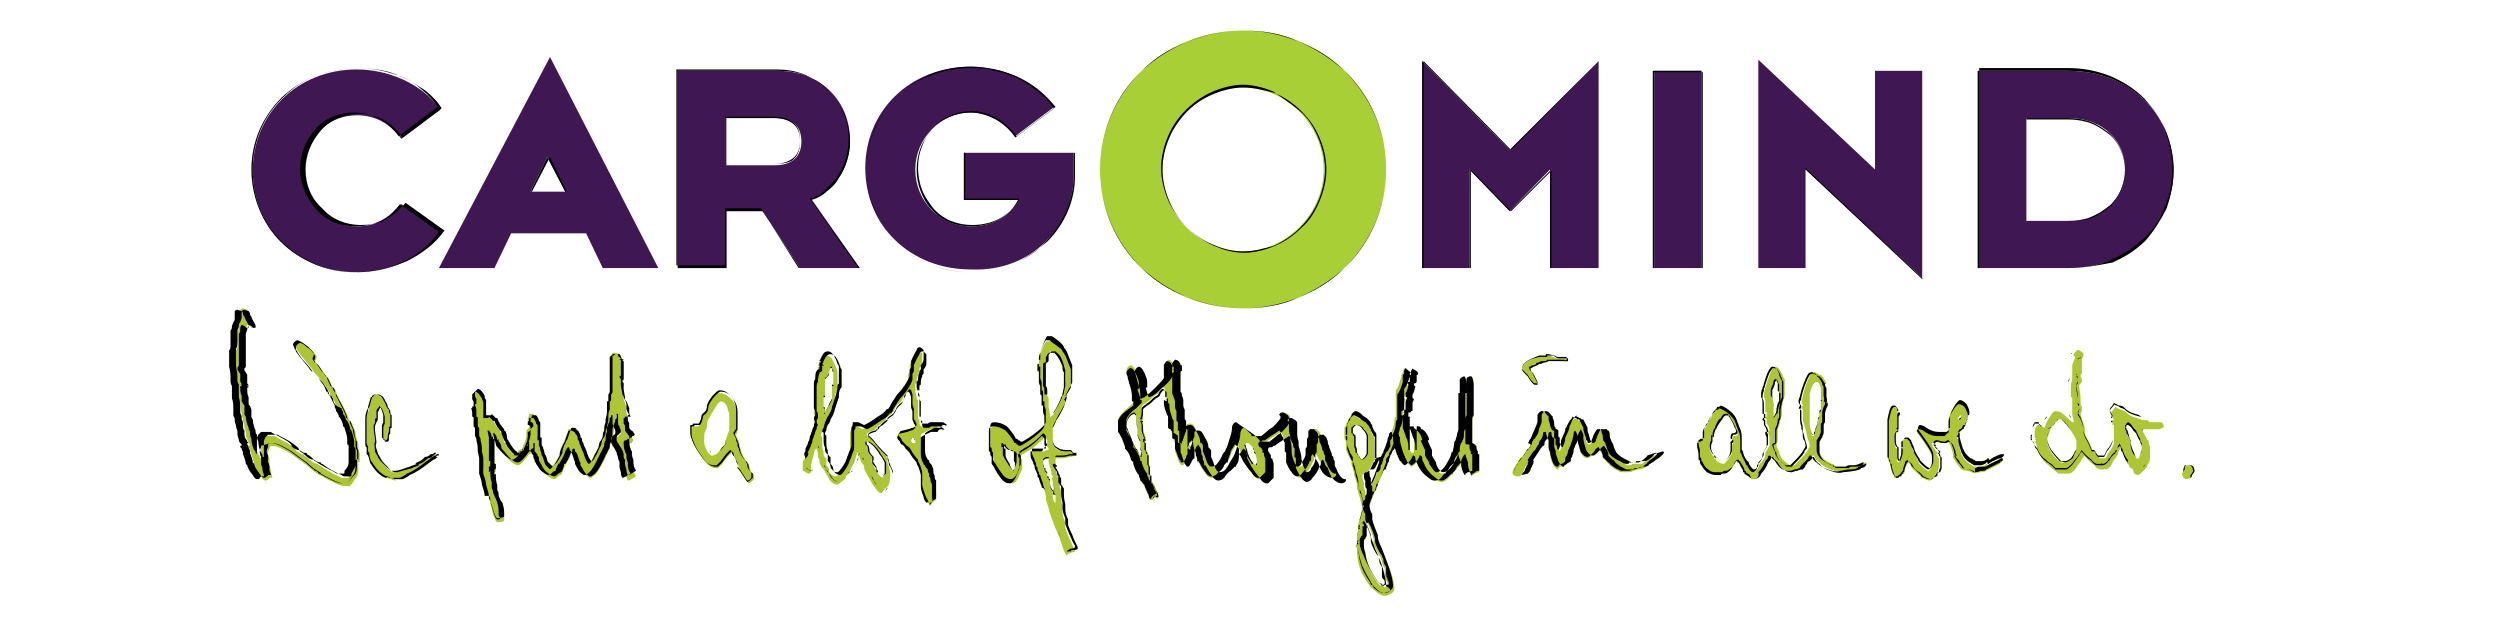 <?xml version="1.0" encoding="UTF-8"?>
<svg enable-background="new 0 0 180 45" version="1.0" viewBox="0 0 180 45" xml:space="preserve" xmlns="http://www.w3.org/2000/svg">
<style type="text/css">
	.st0{fill-rule:evenodd;clip-rule:evenodd;fill:#FFFFFF;}
		.st1{fill-rule:evenodd;clip-rule:evenodd;fill:#A9CF37;stroke:#000000;stroke-width:0.414;stroke-linecap:round;stroke-linejoin:round;stroke-miterlimit:22.926;}
		.st2{fill-rule:evenodd;clip-rule:evenodd;fill:#3F1853;stroke:#000000;stroke-width:0.414;stroke-linecap:round;stroke-linejoin:round;stroke-miterlimit:22.926;}
	.st3{fill-rule:evenodd;clip-rule:evenodd;fill:#AEC636;}
	.st4{fill-rule:evenodd;clip-rule:evenodd;fill:#A9CF37;}
	.st5{fill-rule:evenodd;clip-rule:evenodd;fill:#3F1853;}
</style>
		<path class="st4" d="m89.5 18.1c-3.1 0-5.8-2.6-5.8-5.9s2.8-5.9 5.8-5.9 5.8 2.6 5.8 5.9-2.8 5.9-5.8 5.9zm10.3-5.9c0-5.7-4.6-10-10.3-10s-10.3 4.4-10.3 10c0 5.7 4.6 10 10.3 10s10.3-4.4 10.3-10z"/>
		<path d="m89.5 22.2c-1.4 0-2.8-0.3-4-0.8s-2.3-1.2-3.3-2.1c-1.9-1.9-3-4.4-3-7.1s1.1-5.3 3-7.1c0.9-0.9 2-1.6 3.3-2.1s2.6-0.8 4-0.8 2.8 0.3 4 0.8 2.3 1.2 3.3 2.1c1.9 1.9 3 4.4 3 7.1s-1.1 5.3-3 7.1c-0.9 0.9-2 1.6-3.3 2.1-1.2 0.6-2.6 0.8-4 0.8zm0-20c-1.4 0-2.8 0.3-4 0.8s-2.3 1.2-3.3 2.1c-1.9 1.9-3 4.4-3 7.1s1.1 5.3 3 7.1c0.9 0.9 2 1.6 3.3 2.1s2.6 0.8 4 0.8 2.8-0.3 4-0.8 2.3-1.2 3.3-2.1c1.9-1.9 3-4.4 3-7.1s-1.1-5.3-3-7.1c-0.9-0.9-2-1.6-3.3-2.1-1.2-0.6-2.6-0.8-4-0.8zm0 15.9c-0.8 0-1.5-0.2-2.2-0.5s-1.3-0.7-1.9-1.3c-0.5-0.5-1-1.2-1.3-1.9s-0.5-1.5-0.5-2.3 0.2-1.6 0.5-2.3 0.7-1.3 1.3-1.9c0.5-0.5 1.2-1 1.9-1.3s1.5-0.5 2.2-0.5 1.5 0.2 2.2 0.5c0.7 0.5 1.3 0.9 1.9 1.4s1 1.2 1.3 1.9 0.5 1.5 0.5 2.3-0.2 1.6-0.5 2.3-0.7 1.3-1.3 1.9c-0.5 0.5-1.2 1-1.9 1.3-0.7 0.2-1.4 0.4-2.2 0.4zm0-11.8c-0.7 0-1.5 0.2-2.2 0.5s-1.3 0.7-1.8 1.2-1 1.2-1.3 1.9-0.5 1.5-0.5 2.3 0.2 1.6 0.5 2.3 0.7 1.3 1.3 1.9c0.5 0.5 1.2 1 1.9 1.3s1.4 0.5 2.2 0.5c0.7 0 1.5-0.2 2.2-0.5s1.3-0.7 1.9-1.3c0.6-0.5 1-1.2 1.3-1.9s0.5-1.5 0.5-2.3-0.2-1.6-0.5-2.3-0.7-1.3-1.3-1.9c-0.5-0.5-1.2-1-1.9-1.3-0.8-0.2-1.5-0.4-2.3-0.4z"/>
		<path class="st5" d="m31.7 16.7l-2.8-2c-0.7 1-1.9 1.6-3.2 1.6-2.2 0-3.9-1.8-3.9-4s1.7-4 3.9-4c1.3 0 2.4 0.6 3.2 1.7l2.8-2.1c-1.3-1.9-3.8-2.9-6-2.9-4.3 0-7.5 3.2-7.5 7.3s3.2 7.3 7.5 7.3c2.3 0 4.5-0.9 6-2.9z"/>
		<path d="m25.7 19.6c-1.1 0-2.1-0.2-3-0.6s-1.7-0.9-2.4-1.6c-1.4-1.4-2.1-3.2-2.1-5.2s0.8-3.9 2.2-5.2c1.4-1.4 3.3-2.1 5.4-2.1 1.2 0 2.3 0.3 3.3 0.7 0.5 0.2 1 0.6 1.5 0.9 0.5 0.4 0.9 0.8 1.2 1.3l-2.8 2.1c-0.8-1.1-1.8-1.7-3.1-1.7-1.1 0-2.1 0.4-2.8 1.2s-1.1 1.8-1.1 2.8c0 1.1 0.4 2.1 1.2 2.8 0.7 0.8 1.7 1.2 2.8 1.2 0.6 0 1.3-0.1 1.8-0.4s1-0.7 1.4-1.2l2.8 2c-0.7 1-1.7 1.7-2.7 2.2-0.5 0.2-1 0.4-1.6 0.5-0.8 0.2-1.4 0.3-2 0.3zm0-14.7c-2.1 0-4 0.8-5.4 2.1-1.4 1.4-2.2 3.2-2.2 5.2s0.8 3.9 2.1 5.2c0.7 0.7 1.5 1.2 2.4 1.6s1.9 0.6 3 0.6c0.6 0 1.1-0.1 1.7-0.2s1.1-0.3 1.6-0.5c1.1-0.5 2-1.2 2.7-2.2l-2.8-2c-0.4 0.5-0.8 0.9-1.4 1.2s-1.2 0.4-1.8 0.4c-1.1 0-2.1-0.4-2.8-1.2s-1.2-1.8-1.2-2.9 0.4-2.1 1.1-2.9 1.7-1.2 2.8-1.2c1.3 0 2.4 0.6 3.2 1.7l2.8-2.1c-0.3-0.5-0.7-0.9-1.2-1.3-0.4-0.4-0.9-0.7-1.5-0.9-0.7-0.4-1.9-0.6-3.1-0.6z"/>
		<path class="st5" d="m47.4 19.3l-7.8-15.2-8 15.2h4l1.2-2.5h5.4l1.2 2.5h4zm-6.7-5.5h-2.5l1.2-2.5 1.3 2.5z"/>
		<path d="m47.4 19.3h-4l-1.2-2.5h-5.4l-1.2 2.5h-4l8-15.2 7.8 15.2zm-4 0h4l-7.8-15.2-8 15.2h4l1.2-2.5h5.4l1.2 2.5zm-2.7-5.5h-2.5l1.2-2.5 1.3 2.5zm-2.4 0h2.5l-1.2-2.5-1.3 2.5z"/>
		<path class="st5" d="m61.9 19.3l-3.5-5c1.7-0.5 2.8-2.3 2.8-4.2 0-2.8-2.1-5-5.2-5h-7.2v14.2h3.5v-4.1h2.6l2.7 4.1h4.3zm-4.2-9.1c0 0.9-0.5 1.7-1.9 1.7h-3.5v-3.4h3.5c1.4 0 1.9 0.7 1.9 1.7z"/>
		<path d="m61.9 19.3h-4.3l-2.7-4.1h-2.6v4.1h-3.5v-14.2h7.2c0.8 0 1.5 0.1 2.1 0.4 0.6 0.2 1.2 0.6 1.6 1.1 0.5 0.5 0.8 1 1.1 1.6 0.2 0.6 0.4 1.3 0.4 2 0 0.9-0.3 1.9-0.8 2.6-0.2 0.4-0.5 0.7-0.9 1-0.3 0.3-0.7 0.5-1.1 0.6l3.5 4.9zm-4.4 0h4.3l-3.5-5c0.4-0.1 0.8-0.3 1.1-0.6s0.6-0.6 0.9-1c0.5-0.8 0.8-1.7 0.8-2.6 0-0.7-0.1-1.4-0.4-2-0.2-0.6-0.6-1.1-1.1-1.6s-1-0.8-1.6-1.1c-0.7-0.3-1.4-0.4-2.1-0.4h-7.2v14.1h3.5v-4.1h2.6l2.7 4.3zm-1.8-7.5h-3.5v-3.3h3.5c0.7 0 1.2 0.2 1.5 0.5s0.4 0.7 0.4 1.2-0.1 0.9-0.4 1.2c-0.2 0.3-0.8 0.4-1.5 0.4zm-3.5 0h3.5c0.7 0 1.2-0.2 1.5-0.5s0.4-0.7 0.4-1.2-0.1-0.9-0.4-1.2-0.8-0.5-1.5-0.5h-3.5v3.4z"/>
		<path class="st5" d="m77.3 12.7v-1.7h-7.9v3.4h3.9c-0.6 1.2-1.9 1.9-3.4 1.9-2.2 0-4-1.8-4-4.1 0-2.2 1.8-4.1 4-4.1 1.3 0 2.4 0.7 3.2 1.7l2.8-2.1c-1.6-2-3.8-2.9-6-2.9-4.4 0-7.6 3.2-7.6 7.3s3.2 7.3 7.6 7.3c4.6 0.2 7.4-3.4 7.4-6.7z"/>
		<path d="m69.9 19.6c-1.1 0-2.1-0.2-3-0.6s-1.7-0.9-2.4-1.6c-1.4-1.4-2.1-3.2-2.1-5.2s0.8-3.9 2.1-5.2c0.7-0.7 1.5-1.2 2.4-1.6s2-0.6 3-0.6c0.6 0 1.1 0.1 1.7 0.2s1.1 0.3 1.6 0.5c1.1 0.5 2 1.2 2.8 2.2l-2.8 2.1c-0.4-0.5-0.9-1-1.4-1.3-0.6-0.3-1.2-0.5-1.8-0.5-1.1 0-2.1 0.4-2.8 1.2-0.4 0.4-0.6 0.8-0.8 1.3s-0.3 1-0.3 1.6c0 0.5 0.1 1.1 0.3 1.6s0.5 0.9 0.8 1.3c0.7 0.8 1.7 1.2 2.8 1.2 1.5 0 2.8-0.7 3.4-1.9h-3.9v-3.3h7.9v1.7c0 1.7-0.7 3.4-2 4.7-0.7 0.6-1.5 1.2-2.4 1.6s-2 0.6-3.1 0.6zm0-14.7c-1.1 0-2.1 0.2-3 0.6-0.9 0.3-1.7 0.8-2.4 1.5-1.4 1.4-2.1 3.2-2.1 5.2s0.8 3.9 2.1 5.2c0.7 0.7 1.5 1.2 2.4 1.6s2 0.6 3 0.6c1.1 0 2.2-0.2 3.1-0.6s1.7-0.9 2.3-1.6c1.2-1.3 2-3 2-4.7v-1.7h-7.9v3.4h3.9c-0.6 1.2-1.9 1.9-3.4 1.9-1.1 0-2.1-0.4-2.8-1.2-0.4-0.4-0.6-0.8-0.8-1.3s-0.3-1-0.3-1.6c0-0.5 0.1-1.1 0.3-1.6s0.5-0.9 0.8-1.3c0.7-0.8 1.8-1.2 2.8-1.2 0.6 0 1.2 0.2 1.8 0.5 0.5 0.3 1 0.7 1.4 1.3l2.8-2.1c-0.8-1-1.7-1.7-2.7-2.2-0.5-0.2-1-0.4-1.6-0.5-0.6-0.2-1.1-0.2-1.7-0.2z"/>
		<polygon class="st5" points="115.1 19.3 115.1 4.4 108.7 10.8 102.4 4.4 102.4 19.3 105.8 19.3 105.8 12.2 108.7 15.2 111.6 12.2 111.6 19.3"/>
		<path d="m115.1 19.3h-3.5v-7l-2.9 2.9-2.9-3v7.1h-3.4v-14.9l6.3 6.4 6.4-6.4v14.9zm-3.5 0h3.5v-14.9l-6.3 6.4-6.3-6.4v14.9h3.4v-7.1l2.9 3 2.9-2.9v7z"/>
		<polygon class="st5" points="122.5 19.3 122.5 5.1 119.1 5.1 119.1 19.3"/>
		<path d="m122.5 19.3h-3.5v-14.2h3.5v14.2zm-3.4 0h3.5v-14.1h-3.5v14.1z"/>
		<polygon class="st5" points="138.4 20 138.4 5.1 135 5.1 135 12.2 126.6 4.3 126.6 19.3 130 19.3 130 12.2"/>
		<path d="m138.4 20.1l-8.4-7.9v7.1h-3.4v-15l8.4 7.9v-7h3.4v14.9c0.1-0.1 0.1 0 0 0 0.1 0 0.1 0 0 0zm-8.4-8l8.4 7.9v-14.8h-3.4v7l-8.4-7.9v15h3.4v-7.2 0z"/>
		<path class="st5" d="m156.5 12.2c0-3.7-2.9-7.1-7.6-7.1h-6.5v14.2h6.5c4.6 0 7.6-3.3 7.6-7.1zm-3.5 0c0 2-1.5 3.7-4.1 3.7h-3v-7.4h3c2.6 0 4.1 1.7 4.1 3.7z"/>
		<path d="m148.9 19.3h-6.5v-14.2h6.5c1.1 0 2.2 0.2 3.2 0.6 0.9 0.4 1.7 0.9 2.4 1.6 0.6 0.6 1.2 1.4 1.5 2.3 0.3 0.8 0.5 1.8 0.5 2.7s-0.2 1.8-0.5 2.7c-0.4 0.8-0.9 1.6-1.5 2.3-0.7 0.7-1.5 1.2-2.4 1.6-1 0.2-2.1 0.4-3.2 0.4zm-6.4 0h6.4c1.1 0 2.2-0.2 3.1-0.6s1.7-0.9 2.4-1.6c0.7-0.6 1.2-1.4 1.5-2.3 0.4-0.9 0.5-1.8 0.5-2.7s-0.2-1.8-0.5-2.7-0.9-1.6-1.5-2.3c-0.7-0.7-1.5-1.2-2.4-1.6-1-0.4-2-0.6-3.1-0.6h-6.4v14.4zm6.4-3.3h-3v-7.5h3c0.6 0 1.2 0.1 1.7 0.3s0.9 0.5 1.3 0.8c0.7 0.7 1.1 1.6 1.1 2.6s-0.4 2-1.1 2.6c-0.4 0.3-0.8 0.6-1.3 0.8-0.5 0.3-1.1 0.4-1.7 0.4zm-3 0h3c0.6 0 1.2-0.1 1.7-0.3s0.9-0.5 1.3-0.8c0.7-0.7 1.1-1.6 1.1-2.6s-0.4-2-1.1-2.6c-0.4-0.3-0.8-0.6-1.3-0.8s-1.1-0.3-1.7-0.3h-3v7.4z"/>
		<path class="st3" d="m17.5 22.2c-0.1 0-0.2 0.1-0.2 0.1v0.5c0 0.2-0.1 0.5-0.1 0.7 0 0.1-0.1 0.4-0.1 0.5v0.7c0 0.1 0 0.5-0.1 0.5v0.3 0.8 0.1l0.1 0.7v0.1 0.3c0 0.1 0.1 0.3 0.1 0.3s0 0 0 0.4v0.2 0.3c0.2 0.4 0.1 0.7 0.2 1.1 0 0.2 0.1 0.3 0.1 0.5 0.1 0.3 0.1 0.6 0.2 0.8v0.2c0 0.2 0.2 0.5 0.2 0.6l0.1 0.1c0 0.1-0.1 0-0.1 0.1s0.1 0.3 0.2 0.6 0.2 0.6 0.2 0.8l0.1 0.1c0 0.1 0.2 0.5 0.4 0.7 0.1 0.2 0.2 0.3 0.3 0.3 0.2 0 0.2-0.1 0.3-0.2h0.2v-0.1c-0.1-0.2-0.1-0.6-0.2-0.8v-0.1s0 0 0-0.4c0 0-0.1-0.2-0.1-0.3s0-0.2 0.1-0.4v0.1-0.1c0-0.1 0.1-0.2 0.2-0.2 0.4 0 0.9 0.3 1.4 0.6 0.4 0.3 0.8 0.6 1.1 0.8 0.3 0.3 0.6 0.5 0.6 0.5 0.1 0.1 0.3 0.2 0.5 0.3 0.5 0.3 1.3 0.7 1.6 0.7h0.4c0.1-0.1 0.3-0.4 0.5-0.7 0.1-0.2 0.1-0.4 0.1-0.7v-0.1-0.2c0-0.1 0.1 0 0.1 0s0 0 0-0.6v-0.1c-0.1-0.1-0.1-0.3-0.1-0.4v-0.3c-0.1-0.2-0.2-0.5-0.2-0.8-0.1-0.2-0.2-0.4-0.2-0.5-0.1-0.2-0.2-0.2-0.2-0.3 0 0-0.1 0-0.1-0.1 0-0.2-0.4-1-0.7-1.5 0-0.1-0.1-0.2-0.1-0.2-0.1-0.2-0.1-0.4-0.2-0.5h-0.1s-0.2-0.4-0.3-0.7l-0.2-0.2s0-0.1-0.1-0.1c-0.1-0.2-0.3-0.5-0.5-0.7-0.1-0.2-0.2-0.1-0.2-0.3 0 0 0.1-0.2 0.1-0.3 0 0 0-0.1-0.1-0.2-0.2-0.3-0.9-0.8-1.1-0.8-0.1 0-0.3 0.2-0.3 0.3s0.2 0.3 0.3 0.5c0.4 0.5 1 1.2 1 1.3l0.3 0.3c0.2 0.3 0.4 0.5 0.6 0.8 0.1 0.1 0.3 0.4 0.3 0.7v-0.1c0.1 0 0.1 0.1 0.2 0.2 0.1 0.2 0.2 0.6 0.4 0.8 0 0.1 0.1 0.2 0.1 0.4 0.1 0.1 0.2 0.3 0.2 0.4 0.2 0.2 0.3 0.5 0.3 0.7 0.1 0 0.1 0.1 0.1 0.1 0.1 0.3 0.2 0.6 0.2 0.8v0.4s0.1 0 0.1 0.1v0.3 0.1 0.1s0 0 0 0.6v0.1c0 0.2-0.2 0.5-0.3 0.7 0 0.1 0 0.1-0.1 0.1h-0.3c-0.1 0-0.2 0-0.3-0.1-0.5-0.2-1.1-0.6-1.4-0.8 0 0-0.1 0-0.1-0.1-0.4 0-0.6-0.4-1-0.6 0-0.1-0.1-0.1-0.1-0.1h-0.1c-0.1-0.1-0.4-0.2-0.4-0.3s-0.3-0.3-0.6-0.5c-0.4-0.2-0.8-0.4-0.9-0.5h-0.7l-0.2 0.2s-0.1 0.2-0.1 0.3v0.6 0.2 0.3c-0.1 0-0.1-0.2-0.2-0.3-0.1-0.2-0.2-0.5-0.2-0.8-0.1-0.2-0.1-0.4-0.1-0.4 0-0.1-0.1-0.2-0.1-0.4-0.1-0.2-0.2-0.6-0.2-0.8-0.1-0.1-0.1-0.2-0.1-0.2s0 0 0-0.5c0-0.1-0.2-0.4-0.2-0.5v-0.3-0.1c-0.1-0.2-0.1-0.4-0.1-0.7h0.1c0-0.1-0.1-0.1-0.1-0.1 0-0.1 0.1 0 0.1 0 0-0.1-0.1-0.2-0.1-0.2s0 0 0-0.6c0-0.1-0.1-0.3-0.1-0.4s0.1-0.2 0.1-0.4 0 0 0-0.8v-1-0.1s0 0 0-0.4c0.1-0.1 0.1-0.4 0.2-0.6 0.1 0 0.3 0.1 0.3 0.2h0.2v-0.2s-0.3-0.5-0.3-0.6c-0.1-0.2-0.1-0.3-0.2-0.5l-0.3-0.1zm57.8 2.4c-0.1 0.1-0.3 0.6-0.4 0.9-0.1 0.2-0.1 0.4-0.1 0.5v0.3h-0.1v0.5c0.1 0 0.1-0.1 0.1 0v0.3 0.1 0.3c0 0.1 0.1 0.3 0.1 0.3s0 0 0 0.6c0.1 0 0.1 0.1 0.1 0.2v0.2 0.4c0.1 0 0.1-0.1 0.1 0v0.3c0 0.2 0.1 0.6 0.1 0.7v0.5s-0.1 0.2-0.2 0.3c-0.3 0.3-0.7 0.6-1 0.8s-0.5 0.3-0.5 0.3c-0.1 0-0.2-0.1-0.3-0.1 0-0.1-0.1-0.1-0.1-0.2-0.1-0.2-0.4-0.6-0.6-0.8-0.3-0.2-0.6-0.3-0.9-0.3-0.2 0-0.3 0.1-0.3 0.3v0.2 0.6 0.3 0.4c0.1 0 0.1 0.1 0.1 0.1 0 0.1 0 0.2 0.1 0.3 0 0.1 0.1 0.3 0.1 0.4v0.1c0.2 0.2 0.3 0.5 0.5 0.8s0.4 0.6 0.8 0.6c0.2 0 0.4-0.3 0.5-0.6 0.1-0.2 0.2-0.4 0.2-0.5v-0.3-0.3c-0.1-0.1-0.1-0.2-0.1-0.3 0 0 0.1 0 0.1-0.1 0.1 0 0.1 0 0.2-0.1 0.4-0.2 0.8-0.5 1.1-0.8l0.3-0.3c0.1 0 0.2 0.2 0.2 0.2s0 0 0 0.1v0.3c0 0.1 0.1 0.2 0.1 0.2 0 0.1 0 0.1-0.1 0.1s-0.2 0.1-0.3 0.1h-0.6-0.2v0.1 0.2c0 0.2 0.1 0.4 0.2 0.6 0.1 0.1 0.1 0.2 0.1 0.3 0.1 0.2 0.1 0.3 0.2 0.5 0 0.1 0 0.2 0.1 0.2 0 0.1 0.1 0.4 0.2 0.6 0.1 0.3 0.2 0.5 0.2 0.7v0.1c0 0.2 0.1 0.5 0.2 0.8 0.2 0.8 0.6 1.7 0.7 1.9 0.2 0.4 0.3 1.1 0.6 1.5l0.1-0.1c0.1-0.1 0.3-0.1 0.5-0.2v-0.1c-0.2-0.3-0.7-1.5-0.7-1.6v-0.4c-0.1-0.2-0.2-0.5-0.2-0.7v-0.3-0.1c-0.1-0.4-0.1-0.6-0.1-0.7v-0.1-0.3c0-0.1-0.1-0.3-0.1-0.4v-0.1-0.3c-0.1 0-0.1-0.2-0.2-0.4 0-0.1-0.1-0.3-0.1-0.4s0.1 0 0.1-0.1h-0.1v-0.3s0 0 0-0.1v-0.2c0-0.1 0-0.1 0.1-0.1 0.5 0 0.6 0 0.9-0.1 0.2 0 0.3-0.1 0.5-0.1v-0.1h-0.1-0.1s-0.1 0-0.1-0.1l-0.1-0.1h-0.4c-0.5 0-0.9-0.2-0.9-0.7v-0.8-0.2l0.2-0.4s0-0.1 0.1-0.2c0.2-0.3 0.6-1 0.6-1.3 0-0.1-0.1-0.1-0.1-0.1s0.1-0.1 0.1-0.2c0.1-0.2 0.4-0.6 0.4-0.8v-0.3-0.1-0.1-0.2-0.2-0.3l-0.4-1s-0.1-0.1-0.1-0.2c-0.1 0-0.1-0.1-0.1-0.1 0-0.2-0.9-0.8-0.9-0.8s0 0.1-0.3 0.1zm74.3 0.6c-0.1 0-0.2 0.2-0.3 0.3v0.1s0.1 0 0.1 0.2c0 0-0.2 0.4-0.2 0.5v0.5 0.3 0.1c0 0.2-0.1 0.4-0.1 0.6v0.8h0.1v0.1 0.4 0.7c0 0.2 0.1 0.3 0.1 0.5v0.1h-0.1l-0.1-0.1c-0.4-0.3-0.6-0.7-1.1-0.7-0.2 0-0.4 0.4-0.6 0.7-0.1 0.3-0.2 0.5-0.2 0.5-0.1 0-0.1-0.1-0.2-0.1h0.1c-0.1 0-0.1 0-0.1-0.1h-0.3c-0.1 0.2-0.2 0.2-0.2 0.4v0.1 0.4c0 0.1 0.1 0 0.1 0.1 0 0-0.1 0-0.1 0.1 0.1 0 0.1-0.1 0.1 0s-0.1 0.1-0.1 0.1 0 0.1 0.1 0.1c0 0.2 0.1 0.3 0.1 0.5 0 0.1 0.1 0.2 0.2 0.3 0.1 0.3 0.3 0.6 0.6 0.8 0.2 0.2 0.5 0.4 0.7 0.6h0.8c0.3-0.1 0.5-0.4 0.6-0.6 0.2-0.2 0.3-0.5 0.5-0.7 0 0.1 0.4 0.5 0.7 0.7 0.1 0.2 0.3 0.3 0.4 0.3h0.3v-0.1s0 0.1 0.1 0.1 0.3-0.1 0.4-0.3 0.2-0.4 0.3-0.5 0.1-0.2 0.2-0.3c0-0.2 0.1-0.3 0.2-0.5 0.1 0.2 0.1 0.4 0.2 0.5 0.1 0.3 0.2 0.6 0.4 0.8 0 0.1 0 0.1 0.1 0.2 0.1 0 0.2 0.1 0.2 0.2 0 0.2 0.2 0.3 0.3 0.3 0.2 0 0.4-0.3 0.7-0.6v-0.1c0.1-0.1 0.2-0.4 0.2-0.4v-0.4-0.2s0 0 0-0.1v-0.1s0-0.2-0.1-0.4v-0.2h-0.1c0-0.1-0.2-0.4-0.3-0.6-0.1-0.1-0.1-0.2-0.1-0.2s0 0 0.4 0h0.1s0 0 0.8 0c0 0 0.3-0.1 0.3-0.2s-0.1-0.3-0.2-0.3h-0.2-0.1-0.4c-0.1 0-0.1-0.1-0.1 0-0.1 0-0.1-0.1-0.1-0.1-0.2-0.1-0.4 0-0.6-0.1h0.1c-0.4-0.1-0.8-0.2-1.1-0.5-0.2-0.2-0.5-0.2-0.8-0.4-0.1 0.2-0.3 0.3-0.3 0.5 0 0.1 0.2 0.4 0.2 0.4 0 0.1-0.1 0.1-0.1 0.1s0 0 0 0.3h0.1v0.4 0.1 0.5 0.2 0.1c0 0.1-0.2 0.5-0.4 0.7l-0.2 0.4h-0.4c-0.1-0.1-0.2-0.3-0.3-0.4-0.1 0-0.1-0.1-0.2-0.1 0 0-0.1-0.3-0.3-0.7-0.2-0.3-0.3-0.6-0.3-0.8v-0.1c0-0.2-0.1-0.5-0.2-0.7 0-0.1-0.1-0.3-0.1-0.4 0 0 0.1-0.2 0.1-0.3v-0.1c0-0.3-0.1 0-0.1-0.4v-0.4l-0.1-0.8c0-0.1 0.1-0.2 0.2-0.3v-0.2h-0.1c0-0.1 0.1 0 0.1-0.1 0 0-0.1 0-0.1-0.1v-0.1s0.1-0.1 0.1-0.2v-0.9c0-0.2 0.1-0.1 0.1-0.3v-0.2c-0.1 0-0.2-0.2-0.4-0.2zm-83.5 0.1c-0.1 0-0.2 0.1-0.2 0.2-0.2 0.3-0.4 0.8-0.4 0.8s0 0 0 0.4c0 0.1-0.1 0.2-0.1 0.2s0 0 0 0.2v0.2c0 0.2-0.4 0.9-0.9 1.4-0.3 0.4-0.5 0.8-0.6 1l-0.2 0.1c0 0.1-0.3 0.3-0.6 0.5-0.4 0.3-0.9 0.6-1 0.6l-0.4-0.2h-0.4c0 0.1 0 0.3-0.1 0.4v0.2s0 0 0 0.6v0.4c0 0.1 0 0.2-0.1 0.4-0.1 0.3-0.2 0.5-0.3 0.8-0.2 0.4-0.5 0.8-0.6 0.8-0.2 0-0.5-0.2-0.5-0.4s-0.1-0.3-0.2-0.4v-0.1s0 0 0-0.4c-0.1 0-0.2-0.2-0.2-0.3v-0.2c-0.1-0.1-0.1-0.4-0.1-0.6v-0.1-0.3c0-0.1-0.1-0.1-0.1-0.1 0-0.1 0-0.2 0.1-0.3 0-0.2 0.2-0.5 0.3-0.8 0.2-0.3 0.3-0.6 0.3-0.7l0.3-0.9c0-0.2 0.1-0.5 0.2-0.8v-0.8s0 0 0-0.4c-0.1-0.1-0.3-1.1-0.8-1.1-0.4 0-0.5 0.6-0.6 0.7 0.1 0.1 0.1 0 0.1 0.1s-0.1 0-0.1 0 0 0 0 0.4c0 0.1-0.1 0.2-0.1 0.3-0.1 0.2-0.1 0.4-0.1 0.6-0.1 0.1-0.1 0.3-0.1 0.3s0 0 0 0.7v1.1c0.1 0.1 0.1 0.3 0.1 0.4v0.1c-0.1 0.1-0.1 0.2-0.1 0.2s0 0.2 0.1 0.3c-0.1 0.1-0.1 0.2-0.1 0.3-0.1 0.2-0.2 0.5-0.3 0.8 0 0.2-0.1 0.3-0.1 0.3 0 0.1-0.1 0.3-0.2 0.5 0 0.1-0.1 0.1-0.1 0.1h0.1c0 0.2-0.2 0.4-0.2 0.5v0.2 0.4c0.1 0 0.3 0.2 0.4 0.2s0.1 0 0.2-0.1v-0.4-0.1c0-0.1 0.1-0.5 0.2-0.8 0-0.2 0.1-0.4 0.2-0.4 0 0.1 0.1 0.3 0.1 0.4v0.2l0.1 0.2v0.1c0 0.1 0 0.2 0.1 0.3 0 0.1 0.1 0.2 0.1 0.2 0.1 0 0.2 0.3 0.4 0.6 0.1 0.3 0.4 0.6 0.7 0.6 0 0 0.6-0.4 0.6-0.5v-0.1l0.3-0.3c0-0.2 0.1-0.3 0.2-0.5 0-0.1 0.1-0.1 0.1-0.2 0.1-0.2 0.1-0.4 0.2-0.6v-0.1h0.1v0.1c0.1 0.2 0.1 0.4 0.2 0.5 0 0.1 0.1 0.2 0.2 0.3v0.1c0 0.1 0.1 0.4 0.3 0.7s0.3 0.6 0.5 0.8c0.1 0.2 0.3 0.4 0.4 0.4h0.1c0.1-0.2 0.2-0.3 0.3-0.4 0.1 0 0.1 0 0.1-0.1 0.1 0 0.2-0.4 0.2-0.7v-0.3c0-0.1-0.1-0.4-0.2-0.7 0-0.2-0.1-0.5-0.1-0.6v0.1s-0.1-0.1-0.3-0.3-0.5-0.5-0.7-0.8l-0.4-0.4c0-0.2 0.5-0.3 0.5-0.3 0.1 0 0.1-0.1 0.1-0.1 0.1 0 0.1-0.1 0.2-0.2s0.4-0.3 0.6-0.5v-0.1c0.1-0.1 0.4-0.3 0.4-0.3l0.2-0.3c0-0.2 0.4-0.5 0.4-0.5 0.1-0.1 0.2-0.3 0.3-0.5 0.1-0.1 0.2-0.3 0.3-0.4l0.1 0.1 0.1 0.3v0.7c0 0.1 0.1 0.3 0.1 0.3s0 0 0 0.6c0 0.3 0.2 0.3 0.2 0.6l-0.1 0.1s-0.1 0.1-0.2 0.1c-0.4 0.1-0.9 0.2-0.9 0.3l-0.1 0.2c0 0.1 0.1 0.2 0.2 0.3 0 0.1 0.1 0.2 0.1 0.2 0.1 0 0.6 0.5 0.6 0.6s0.4 0.6 0.5 0.7v0.1c0.2 0.3 0.3 0.8 0.3 0.8v0.1c0 0.1 0.1 0.4 0.1 0.5v0.2c0 0.3 0.1 0.6 0.2 0.8 0.1 0.3 0.3 0.5 0.3 0.7h0.1c0.1-0.2 0.2-0.3 0.4-0.4v-0.1-0.2-0.3c0-0.1-0.1-0.2-0.1-0.3v-0.2-0.2l-0.3-0.6c0-0.2-0.1-0.3-0.1-0.5-0.1-0.1-0.2-0.2-0.2-0.3-0.2-0.3-0.3-0.4-0.3-0.8v-0.2-0.4c0-0.1-0.1 0-0.1-0.1v-0.1s0 0 0-0.4c0.1-0.1 0.5-0.3 0.7-0.4h0.1 0.3c0.1-0.2 0.2-0.2 0.3-0.2 0 0 0.1 0 0.1 0.1 0-0.1 0.1-0.1 0.1-0.1l-0.3-0.2h-0.1s0 0-0.5 0c-0.1 0-0.2 0.1-0.2 0.1h-0.2c-0.1 0-0.2 0.1-0.3 0.1 0 0-0.1-0.1-0.1-0.2v-0.3h-0.1v-0.1-0.4-0.1-0.8c-0.1 0-0.1-0.1-0.1-0.2s-0.1-0.3-0.1-0.5h0.1c0-0.1-0.1 0-0.1-0.1v-0.3c0-0.1 0.1-0.1 0.1-0.1 0-0.2 0-0.4 0.1-0.6 0-0.1 0-0.1 0.1-0.2v-0.3c0.1-0.1 0.2-0.3 0.2-0.4v-0.7c-0.1 0-0.2-0.1-0.3-0.1zm9.5 0h0.1c0.1 0 0.2 0.1 0.3 0.1h-0.1l0.1 0.1c0.4 0.3 0.5 0.9 0.7 1.3v0.3 0.4c0 0.1-0.1 0-0.1 0.1v0.4s-0.1 0.4-0.1 0.5-0.1 0.2-0.1 0.2c-0.1 0.4-0.6 1.2-0.6 1.2s-0.1 0.1-0.2 0.1c0-0.3-0.1-0.7-0.1-0.7v-0.6c0-0.1-0.1-0.2-0.1-0.2s0 0 0-0.3c0-0.1 0-0.2-0.1-0.3v-0.8-0.8c0-0.1 0.1-0.1 0.1-0.2v-0.3c0-0.1 0.1-0.2 0.1-0.3 0.1-0.1 0.1-0.1 0.1-0.2zm-31.5 0.1c0 0.1-0.1 0.1-0.1 0.2v1.4 0.8 0.1 0.3c0 0.1-0.1 0.2-0.1 0.2s0 0 0 0.2v0.2c0 0.1-0.1 0.1-0.1 0.2v0.3c0 0.2-0.1 0.6-0.1 0.9-0.1 0.3-0.2 0.6-0.2 0.8-0.1 0.2-0.1 0.3-0.1 0.4s-0.1 0.3-0.2 0.4c-0.1 0.2-0.1 0.4-0.1 0.4s-0.1 0.2-0.2 0.4c-0.2 0.3-0.4 0.8-0.5 0.8s-0.3-0.4-0.4-0.8c-0.1-0.2-0.2-0.4-0.2-0.5-0.1-0.1-0.1-0.2-0.1-0.3 0 0 0-0.1-0.1-0.1 0-0.4-0.3-0.6-0.3-0.7s-0.2-0.1-0.3-0.1c0 0-0.1 0-0.1 0.1-0.1 0.3-0.2 0.6-0.3 0.8s-0.3 0.6-0.3 0.8v0.1s-0.2 0.4-0.4 0.7l-0.3 0.3-0.3-0.3c-0.1-0.1-0.2-0.5-0.3-0.8-0.1-0.4-0.2-0.7-0.2-0.8v-0.4c0-0.1-0.1 0-0.1 0s0 0 0-0.4v-0.2s0 0 0-0.5l-0.1-0.1c0-0.1-0.1-0.3-0.2-0.4h-0.3c0 0.2-0.1 0.3-0.1 0.4v0.1c0.1 0 0.1-0.1 0.1 0s-0.1 0-0.1 0.1c0 0 0.1 0.1 0.1 0.2v0.1c0 0.1-0.1 0.2-0.2 0.3v0.3s0 0.3-0.1 0.5-0.2 0.5-0.2 0.5c-0.1 0.1-0.3 0.1-0.3 0.2v0.1c-0.1 0.1-0.1 0.1-0.2 0.1s-0.2 0-0.2-0.1c-0.2-0.1-0.4-0.5-0.6-0.8-0.1-0.3-0.2-0.7-0.3-0.7v-0.1c-0.2-0.2-0.4-0.5-0.5-0.8h-0.1l-0.3-0.3s0 0.1-0.1 0.1c0 0-0.1-0.1-0.1 0h0.1-0.1v-0.4-0.5c0-0.1-0.1-0.3-0.1-0.5-0.1-0.2-0.3-0.5-0.5-0.5l-0.2 0.2v0.3c0 0.1 0.1 0.2 0.1 0.2s0 0 0 0.4c0 0-0.1-0.1-0.1 0s0.1 0.1 0.1 0.1h-0.1c0.1 0.1 0.1 0.3 0.1 0.4v0.4c0.1 0 0.1 0.1 0.1 0.1v0.1s0 0 0 0.5c0.1 0.1 0.1 0.1 0.1 0.2v0.1s0 0 0 0.4c0.1 0.1 0.1 0.2 0.1 0.3 0.1 0.3 0.1 0.6 0.1 0.8 0.2 0.6 0 0.5 0.1 0.6v0.2 0.2c0 0.1 0.1 0.1 0.1 0.2v0.3 0.1c0.1 0.3 0.2 0.6 0.2 0.8 0.1 0.3 0.2 0.6 0.2 0.8v0.1c0.1 0.2 0.1 0.4 0.2 0.7 0.1 0.5 0.3 1 0.4 1 0.2 0 0.3 0 0.5-0.1v-0.1c0-0.1 0-0.4-0.1-0.8-0.1-0.2-0.2-0.5-0.3-0.7v-0.1c0-0.2-0.1-0.3-0.1-0.4v-0.3c-0.1-0.2-0.1-0.6-0.1-0.8l-0.1 0.1s0 0 0-0.1v-0.3s0.1 0 0.1-0.1v-0.3c-0.1 0-0.1 0-0.1-0.1v-0.4-0.4-0.1-0.1-0.1-0.5l-0.1-0.5h0.1c0.1 0.1 0.2 0.3 0.2 0.5l0.1-0.1v0.1 0.1c0.1 0 0.2 0.3 0.2 0.4s0.1 0.2 0.2 0.3c0.3 0.4 0.7 0.8 1 0.8 0.2 0 0.6-0.5 0.8-0.8 0.1 0 0.1-0.1 0.1-0.1 0.1-0.1 0.2-0.1 0.2-0.2 0 0-0.1-0.3 0.1-0.3v0.6c0.1 0.1 0.2 0.2 0.2 0.3 0.1 0.1 0.1 0.3 0.2 0.5 0.2 0.3 0.3 0.6 0.6 0.8 0.1 0.1 0.3 0.2 0.4 0.2s0.2-0.1 0.3-0.2c0 0 0.1-0.1 0.2-0.1 0.1-0.2 0.2-0.5 0.3-0.7 0.2-0.3 0.3-0.5 0.4-0.8 0.1-0.1 0.1-0.2 0.2-0.3 0.1 0 0.1 0.2 0.2 0.3 0.1 0.2 0.2 0.5 0.3 0.8 0.2 0.4 0.3 0.7 0.5 0.8 0.1 0.1 0.1 0.1 0.2 0.1s0.1 0 0.2-0.1c0.2-0.1 0.4-0.4 0.6-0.8 0.2-0.3 0.3-0.6 0.4-0.8l0.2-0.4c0-0.1 0-0.3 0.1-0.4 0-0.2 0.1-0.5 0.2-0.8 0-0.3 0.1-0.5 0.1-0.8l0.1-0.1v-0.3h0.1v0.1 0.3 0.2c0 0.1 0.2 0.5 0.2 0.6s0 0.2-0.1 0.2c-0.1 0.2-0.2 0.1-0.2 0.4v0.2c0.1 0.2 0.2 0.5 0.4 0.8 0.1 0.3 0.1 0.5 0.2 0.8v0.3c0 0.1 0.1 0.4 0.1 0.4v0.1c0 0.1 0.1 0.3 0.1 0.3 0.2 0 0.4-0.2 0.6-0.3-0.2-0.3-0.2-0.5-0.2-0.8-0.1-0.2-0.1-0.4-0.1-0.4v-0.2s-0.1-0.1-0.1-0.2c-0.1-0.2-0.1-0.5-0.1-0.6s0-0.2 0.2-0.2c0-0.1 0.1-0.1 0.1-0.2 0-0.2-0.3-0.2-0.4-0.5v-0.1-0.2s0-0.1-0.1-0.2v-0.4s0.1 0 0.1-0.1c0 0-0.1 0-0.1-0.1s0.1 0 0.1-0.1c0 0-0.1-0.2-0.1-0.3v-0.3c0-0.1-0.1-0.4-0.2-0.7v-0.1s-0.1-0.5-0.1-0.6c0-0.3 0.1-0.1 0.1-0.4 0 0-0.1-0.1-0.1-0.2 0 0 0.1 0 0.1-0.1v-0.2-1s0-0.1-0.1-0.1l0.1-0.1c-0.2-0.1-0.2-0.3-0.3-0.4-0.2-0.1-0.2-0.1-0.5-0.1zm67.2 0.2v0.1h-0.4c-0.4 0.1-1.3 0.3-1.3 0.9 0 0.1 0.1 0.2 0.2 0.3l0.2 0.2c0.1 0.2 0.4 0.6 0.5 0.6h0.2v-0.2l-0.2-0.4c-0.1-0.2-0.3-0.4-0.3-0.5s0 0 0.2-0.2c0.2 0 0.3-0.2 0.5-0.2 0.2-0.1 0.5-0.1 0.6-0.2h0.2 0.1 0.7c0.2 0 0.2 0.1 0.4 0 0-0.1-0.1-0.1-0.1-0.2h-0.7c-0.1 0-0.4-0.2-0.6-0.2h-0.2zm-27.2 0.3s-0.2 0.2-0.2 0.3v0.8 0.1c0 0.2-1.3 1.5-1.7 1.5 0 0-0.2-0.6-0.2-0.7h0.1c0-0.1-0.1 0-0.1-0.1v-0.3c0-0.1 0-0.3-0.1-0.5-0.1-0.3-0.3-0.7-0.5-0.7-0.1 0-0.3 0.2-0.3 0.4 0 0 0.1 0.2 0.1 0.3 0.1 0.4 0.3 0.9 0.3 1.3v0.3 0.1s0.1-0.1 0.1 0v0.3c-0.4 0.4-0.9 0.7-1.1 1.2v0.4 0.4c0.1 0.3 0.3 0.6 0.4 0.8s0.1 0.3 0.1 0.4c0.1 0.1 0.2 0.2 0.3 0.4 0.1 0.3 0.2 0.5 0.3 0.7v0.1c0.1 0.3 0.2 0.6 0.4 0.8 0 0.2 0.1 0.3 0.1 0.4 0.1 0.1 0.2 0.3 0.3 0.4 0 0.1 0.2 0.5 0.3 0.7 0 0.2 0.1 0.3 0.1 0.3s0 0 0.2 0c0-0.1 0.1-0.2 0.2-0.2 0 0 0 0.1 0.1 0.1s0.1-0.1 0.1-0.2c0-0.2-0.2-0.5-0.3-0.8-0.1-0.1-0.2-0.3-0.2-0.3s0 0 0-0.4c0 0-0.1 0-0.1-0.1v-0.4c0-0.2-0.1-0.3-0.1-0.4v-0.2-0.4c-0.1 0-0.1-0.1-0.1-0.2-0.1-0.1-0.1-0.1-0.1-0.2v-0.4c0-0.1 0-0.1-0.1-0.2v-0.2s0.1 0.1 0.1 0c0 0-0.2-0.5-0.2-0.6v-0.4c0-0.1-0.1-0.3-0.1-0.3s0.1 0.1 0.1 0v-0.1c-0.1 0-0.1 0-0.1-0.1 0 0 0.1-0.1 0.1-0.5 0-0.1-0.1-0.1-0.1-0.2s0.3-0.3 0.4-0.3h-0.1c0.2-0.1 0.4-0.3 0.6-0.5 0.2-0.1 0.3-0.2 0.3-0.2 0-0.1 0.2-0.4 0.3-0.4s0.2 0.1 0.2 0.2v0.4c0.1 0 0.1-0.1 0.1 0v0.3l0.1 0.1c0 0.1-0.1 0.1-0.1 0.2 0 0.3 0.2 0.7 0.3 1v0.1s0 0 0 0.6v0.1c0 0.1 0.1 0.2 0.1 0.3 0 0 0.1 0 0.1 0.1v0.4c0 0.1 0.1 0.1 0.1 0.2v0.6c0.1 0.2 0.2 0.6 0.3 0.8 0.1 0.1 0.1 0.2 0.2 0.2s0.2-0.1 0.2-0.2c0.1-0.1 0.2-0.4 0.3-0.4v-0.4c0-0.2 0.1-0.3 0.1-0.4s-0.1 0-0.1-0.1l0.2-0.2c0.1 0.3 0.2 0.5 0.2 0.7 0.1 0.1 0.1 0.2 0.1 0.4 0.1 0.1 0.1 0.2 0.1 0.4h0.1c0.1 0.2 0.3 0.6 0.5 0.8 0.1 0.2 0.3 0.3 0.4 0.3 0.2 0 0.4-0.1 0.5-0.3 0.2-0.2 0.4-0.6 0.6-0.8 0.1 0 0.1 0 0.1-0.1 0.1-0.1 0.2-0.4 0.3-0.7 0.2-0.3 0.3-0.5 0.3-0.5 0.1 0 0.2 0.3 0.3 0.5v0.2l0.3 0.6c0.2 0.3 0.4 0.6 0.6 0.8 0.1 0.2 0.2 0.3 0.4 0.4h0.2c0.1-0.2 0.3-0.2 0.4-0.4v-0.1-0.4s0 0 0-0.1v-0.1-0.1c0-0.1-0.1-0.4-0.1-0.6h-0.1v-0.2c-0.1-0.2-0.3-0.2-0.3-0.4 0-0.3 0.2-0.2 0.4-0.3 0.1 0 0.1 0 0.2-0.1l0.9-0.6c0.1 0 0.2 0.4 0.3 0.6 0 0.2 0.1 0.3 0.1 0.4v0.4 0.1l0.1 0.1v0.4 0.2c0.1 0.2 0.3 0.6 0.5 0.8 0.1 0.2 0.3 0.3 0.4 0.3s0.3-0.1 0.4-0.3c0.2-0.2 0.4-0.5 0.5-0.8 0.1-0.1 0.1-0.2 0.1-0.3v-0.1c0-0.1 0.1-0.2 0.1-0.2 0.1 0 0.2 0.3 0.4 0.6 0.1 0.3 0.2 0.6 0.4 0.8s0.4 0.3 0.6 0.3c0.1 0 0.3-0.1 0.3-0.2v-0.1c-0.1 0-0.2 0-0.3-0.1-0.2-0.2-0.3-0.4-0.4-0.7-0.1-0.1-0.1-0.2-0.1-0.3-0.1 0 0-0.1 0-0.2-0.1-0.1-0.1-0.2-0.1-0.3l-0.1-0.1c0-0.2-0.1-0.4-0.2-0.7-0.1-0.2-0.1-0.4-0.2-0.6l-0.2-0.2h-0.3c0 0.1-0.1 0.1-0.1 0.2v0.3c0 0.1-0.1 0.2-0.1 0.2v0.1 0.4c0 0.1-0.1 0.2-0.1 0.2v0.2 0.2c0 0.1-0.1 0.4-0.3 0.6 0 0.2-0.2 0.3-0.3 0.3s-0.1-0.1-0.2-0.3-0.2-0.6-0.2-0.7v-0.1c0-0.1-0.1-0.5-0.2-0.8v-0.3c-0.1-0.3-0.1-0.4-0.1-0.5v-0.7-0.1c0-0.2-0.2-0.3-0.4-0.4h-0.1c-0.1 0-0.2 0.1-0.2 0.2 0.1 0 0.1 0.1 0.1 0.1h-0.1c0.1 0 0.1 0 0.1 0.1-0.1 0.2-0.5 0.6-0.5 0.6s-0.1 0.1-0.3 0.2c-0.2 0.2-0.6 0.5-0.6 0.5h-0.6c-0.1 0-0.2 0-0.2-0.1l-0.4-0.4c-0.3-0.2-0.7-0.5-0.7-0.5-0.2 0-0.3 0.3-0.3 0.4v0.1c0 0.2-0.1 0.5-0.2 0.8s-0.2 0.6-0.3 0.8c-0.2 0.3-0.3 0.6-0.5 0.8-0.1 0.2-0.3 0.3-0.5 0.3-0.1 0-0.2-0.1-0.3-0.3-0.1-0.3-0.2-0.6-0.3-0.8v-0.4c0-0.1-0.1-0.2-0.2-0.4v-0.1c0-0.1-0.1-0.4-0.3-0.7-0.1-0.2-0.2-0.4-0.4-0.4-0.1 0-0.2 0-0.3 0.1v0.3c-0.1 0.3-0.2 0.6-0.3 0.8v0.2c-0.1-0.1-0.2-0.1-0.2-0.2v-0.2s0 0 0-0.5c0-0.1 0-0.1-0.1-0.1v-0.2s0 0 0-0.4c-0.1-0.1-0.1-0.1-0.1-0.2v-0.6s-0.1-0.2-0.1-0.3v-0.4s0-0.1-0.1-0.3c0-0.2-0.1-0.4-0.1-0.5v-0.3-0.3-0.1-0.1-0.3-0.1c0-0.1 0.1-0.1 0.1-0.1s0 0 0-0.4c0 0-0.1 0.1-0.1 0s0.1 0 0.1-0.1c0 0-0.2-0.3-0.4-0.3zm-24.3 0.5h0.1c0 0.1 0 0.2 0.1 0.3v0.3 0.7h-0.1v0.3 0.2 0.4 0.1c0 0.1-0.5 0.9-0.5 1.1h-0.1c0-0.1 0.1-0.2 0.1-0.2 0-0.1 0-0.2-0.1-0.2v-0.8c0-0.1 0 0 0.1 0v-0.4-0.1-0.1-0.2s0 0 0-0.5c0.1-0.1 0.2-0.2 0.2-0.3 0.1-0.2 0.1-0.4 0.2-0.6zm68 0c-0.1 0-0.3 0.3-0.4 0.6l-0.2 0.6c0 0.1-0.1 0.3-0.1 0.3 0 0.1-0.1 0.2-0.1 0.7 0.1 0.1 0.1 0.3 0.1 0.4v0.3 0.4c0.1 0 0.1-0.1 0.1 0v0.3s-0.1 0-0.1 0.1 0.1 0 0.1 0.1v0.3c0.1 0.1 0.2 0.3 0.2 0.4v0.1s0 0-0.1 0v0.1c0 0.1 0.1 0.3 0.1 0.3v0.1 0.1s0 0 0 0.2v0.3s-0.2 0.3-0.3 0.5v0.1c0 0.3-0.2 0.5-0.4 0.7 0 0.1-0.1 0.1-0.1 0.2s-0.2 0.3-0.3 0.3-0.3-0.2-0.4-0.5c-0.2-0.3-0.4-0.6-0.4-0.8-0.1-0.1-0.1-0.1-0.1-0.2v-0.6-0.1c0-0.2 0-0.5-0.1-0.7-0.1-0.3-0.2-0.5-0.3-0.8-0.3-0.5-0.8-0.8-1.1-0.9-0.1 0.1-0.3 0.1-0.3 0.2-0.2 0.2-0.3 0.3-0.4 0.6l-0.1 0.1c-0.1 0.3-0.3 0.5-0.4 0.8 0 0.2-0.1 0.4-0.1 0.6-0.1 0.1-0.2 0.1-0.3 0.1 0 0 0 0.1-0.1 0.1v0.1 0.1s0.1 0.4 0.1 0.5v0.1 0.3c0.1 0.1 0.1 0.3 0.2 0.4 0.2 0.4 0.5 0.8 1 0.8h0.4c0.1-0.1 0.3 0 0.5-0.1 0.3-0.2 0.4-0.5 0.5-0.7 0 0 0-0.1 0.1-0.1h0.1v0.1h0.1c0 0.1 0.1 0.2 0.2 0.4 0.1 0.1 0.1 0.2 0.1 0.3 0.1 0 0.1 0.1 0.1 0.1 0.2 0.2 0.5 0.3 0.5 0.4h0.1c0.3 0 0.5-0.1 0.6-0.4 0.2-0.2 0.4-0.5 0.5-0.8 0.1-0.1 0.2-0.2 0.2-0.3s0.1-0.1 0.1-0.1c0.1 0 0.2 0.2 0.4 0.4 0.2 0.3 0.5 0.7 1 0.7 0.1 0 0.7-0.3 0.8-0.3 0.1-0.2 0.2-0.3 0.3-0.4 0.1-0.2 0.3-0.3 0.4-0.5h0.1c0.1 0.2 0.2 0.4 0.4 0.5 0.3 0.3 0.7 0.5 1.1 0.6s0.6 0 0.6 0c0.1 0 1.3-0.1 1.3-0.3 0 0 0.3 0 0.4-0.3h-0.1c-0.2 0.1-0.5 0.2-0.6 0.2h-0.3c-0.1 0-0.2 0-0.3 0.1h-0.9c-0.1-0.1-0.2-0.1-0.2-0.2-0.1 0-0.2 0-0.3-0.1-0.4-0.2-0.6-0.4-0.7-0.8v-0.4-0.4l0.3-0.6v-0.2-0.2c0-0.1 0.1-0.3 0.1-0.4v-0.2-0.4c0-0.2 0.1-0.4 0.2-0.6v-0.1s0-0.1-0.1-0.1c0 0 0.1-0.1 0-0.4v-0.6c0-0.1-0.1-0.2-0.1-0.2 0-0.1 0.1 0 0.1-0.1s-0.2-0.3-0.2-0.4c-0.1-0.1-0.2-0.2-0.2-0.3v0.1c-0.1 0-0.1 0-0.2-0.1-0.1 0-0.2-0.1-0.2-0.1-0.1 0-0.2 0-0.3 0.1-0.2 0.3-0.5 1.1-0.6 1.6 0 0.2-0.1 0.4-0.1 0.5 0 0 0.1 0.1 0.1 0.2l-0.1 0.2s0.1 0 0.1 0.1v0.4 0.2c0 0.2 0.1 0.5 0.2 0.8s0.1 0.6 0.2 0.8 0.1 0.4 0.1 0.4c0 0.1-0.1 0.2-0.2 0.4-0.2 0.3-0.5 0.6-0.7 0.8l-0.2 0.2s0 0-0.3 0c-0.1 0-0.2-0.1-0.3-0.2-0.3-0.2-0.5-0.6-0.5-0.7v-0.1c-0.1-0.1-0.2-0.4-0.2-0.5s0.1-0.2 0.1-0.3v-0.5-0.3c0.1-0.3 0.2-0.5 0.2-0.8 0.1-0.1 0.1-0.2 0.1-0.3v-0.5s0.1-0.6 0.2-0.8v-1.2c-0.1-0.1-0.1-0.2-0.2-0.4-0.1-0.1-0.2-0.5-0.5-0.5zm-26.7 0.1c-0.1 0.2-0.1 0.4-0.2 0.5v0.1c-0.1 0.3-0.2 0.8-0.4 1v0.5 0.4 0.3 0.7s-0.1 0.1-0.1 0.2c0 0.3-0.1 0.7-0.2 0.8 0 0.1-0.1 0.4-0.1 0.4 0 0.1 0 0.1-0.1 0.2v0.2 0.3c-0.1 0.1-0.2 0.3-0.3 0.5-0.1 0.3-0.2 0.5-0.3 0.8-0.1 0.2-0.1 0.3-0.2 0.5 0 0.1-0.1 0.2-0.1 0.3-0.1 0.3-0.3 0.6-0.4 0.8 0 0.1-0.1 0.1-0.1 0.2-0.1 0.1 0 0.4-0.3 0.5v-0.4c-0.1-0.1-0.1-0.2-0.1-0.3v-0.3c-0.1 0-0.1-0.4-0.1-0.4v-0.1c0-0.1 0.2-0.1 0.4-0.2l0.3-0.6 0.1-0.1v-0.1l0.1-0.1v-0.5-0.6s0-0.1 0-0.2c0-0.4-0.1-0.2-0.3-0.8 0-0.1 0-0.1-0.1-0.2 0-0.2-0.2-0.3-0.3-0.4 0 0-0.2-0.1-0.3-0.2-0.2-0.1-0.5-0.3-0.6-0.3s-0.3 0.2-0.3 0.3c-0.1 0.2-0.2 0.3-0.2 0.4s-0.1 0.2-0.1 0.2 0 0.1 0 0.2v0.6h0.1s-0.1 0-0.1 0.1c0.1 0 0.1-0.1 0.1 0v0.1 0.4c0 0.1 0 0.2 0.1 0.4s0.2 0.5 0.3 0.6v0.2c0.1 0.3 0.2 0.6 0.2 0.8 0.1 0.3 0.2 0.6 0.2 0.8v0.2c0.1 0.1 0.1 0.4 0.2 0.6l0.2 0.8c0 0.1-0.1 0.2-0.1 0.3 0 0.2-0.2 0.8-0.2 0.8s0 0 0 0.4c0 0-0.1 0-0.1 0.1 0.1-0.1 0.1 0 0.1 0 0 0.1-0.1 0.1-0.1 0.2v0.7c0 0.1-0.1 0.2-0.1 0.2 0 0.1 0.1 0.1 0.1 0.2 0 1.4 0.5 2.1 1 2.8 0.2 0.1 0.6 0.6 1 0.6 0.2 0 0.7-0.2 0.7-0.5 0-1.1-1.1-3.1-1.2-3.6v-0.1c-0.1-0.2-0.4-1.1-0.4-1.1s0 0 0-0.4c-0.1-0.1-0.2-0.4-0.2-0.6 0-0.4 0.2-0.5 0.2-0.7v-0.1c0.1-0.1 0.2-0.4 0.3-0.8 0.1-0.2 0.3-0.5 0.4-0.8s0.2-0.5 0.3-0.8c0-0.1 0.1-0.3 0.1-0.4 0.1-0.1 0.1-0.2 0.2-0.4s0.2-0.5 0.3-0.8c0-0.1 0-0.2 0.1-0.3 0-0.1 0-0.3 0.2-0.3 0 0.2 0.1 0.5 0.1 0.6s0.1 0.5 0.2 0.8 0.3 0.6 0.4 0.8l0.2 0.2c0.1 0 0.2-0.1 0.3-0.2 0.2-0.2 0.3-0.4 0.3-0.5h0.1c0.1 0.1 0.1 0.1 0.1 0.2 0 0 0 0.2 0.1 0.3 0.1 0.3 0.3 0.6 0.5 0.8 0.3 0.3 0.5 0.5 0.8 0.5s0.5-0.3 0.7-0.5c0.1 0 0.1 0 0.1-0.1 0.1-0.1 0.4-0.5 0.6-0.7v-0.1c0-0.1 0.2-0.5 0.3-0.5 0 0 0.1 0.4 0.2 0.6v0.2c0 0.1 0.1 0.5 0.2 0.6 0 0 0 0.1 0.1 0.1v-0.1c0.1 0 0.3-0.2 0.5-0.2v-0.6-0.6h-0.1v-0.2c-0.1-0.1-0.1-0.2-0.1-0.4-0.1-0.1-0.4-0.1-0.3-0.3v-0.1-0.8-0.5-0.3c0-0.1 0.1-0.2 0.1-0.2v-0.5-0.1-0.1-0.1s0 0 0-0.6v-0.9c0-0.3-0.1-0.5-0.1-0.5 0-0.1-0.1-0.1-0.1-0.1-0.2 0-0.3 0.1-0.4 0.2v1h-0.1v0.3 0.3 1.2 0.1s0 0 0 0.1v0.1 0.1 0.2 0.3c-0.1 0.2-0.1 0.5-0.2 0.8s-0.2 0.6-0.2 0.8l-0.1 0.1c0 0.1-0.1 0.4-0.3 0.7-0.2 0.4-0.5 0.7-0.8 0.7-0.2 0-0.4-0.4-0.6-0.7s-0.3-0.5-0.3-0.5 0 0 0-0.3v-0.1s-0.3-0.6-0.3-0.7h0.1c0-0.2-0.2-0.6-0.5-0.8-0.1 0-0.1-0.1-0.2-0.1h-0.2v0.1 0.8 0.7c0 0.1-0.1 0.1-0.2 0.1 0-0.1-0.1-0.1-0.1-0.2s0-0.3-0.1-0.6c-0.1-0.2-0.2-0.5-0.3-0.8v-0.4-0.4-0.1c0-0.1-0.1 0-0.1 0s0 0 0-0.3c0-0.1 0.1 0 0.1-0.1s-0.1 0-0.1-0.1h0.1v-0.6s0.1-0.2 0.1-0.3c-0.1 0-0.1 0-0.1-0.1s0.1-0.1 0.1-0.2c0.1-0.1 0.2-0.5 0.2-0.6s-0.1 0-0.1-0.1 0.1-0.2 0.1-0.3v-0.4s0.1 0 0.1-0.1c0-0.2-0.3-0.3-0.4-0.4zm26.8 0.9h0.1c0 0.1 0.1 0.3 0.1 0.3s0 0 0 0.5c0 0.1 0.1 0.1 0.1 0.1 0 0.1-0.1 0.1-0.1 0.2v0.1 0.4c-0.1 0-0.2 0.5-0.2 0.7 0 0.1-0.1 0.3-0.2 0.4v-0.7s0 0 0-0.1v-0.1l-0.1-0.6s0 0 0-0.5c0.1-0.2 0.2-0.4 0.2-0.6l0.1-0.1zm2.9 0.1c0.2 0 0.3 0.4 0.3 0.5v0.6 0.1s0 0 0 0.1 0 0.1 0.1 0c-0.1 0.1-0.1 0.3-0.1 0.4v0.3c0 0.1-0.1 0.1-0.1 0.3v0.2c0 0.1-0.1 0.2-0.1 0.2 0 0.3-0.1 0.6-0.2 0.8 0 0.2-0.1 0.3-0.1 0.4h-0.1c-0.1 0-0.1-0.3-0.1-0.4-0.1-0.2-0.1-0.5-0.1-0.6v-0.1-0.1s0 0 0-1.6v-0.2c0-0.1 0.2-0.9 0.5-0.9zm-79 0.8c-0.1 0-0.3 0.2-0.4 0.3-0.3 0.3-0.5 0.7-0.5 0.8 0 0.6-0.4 0.4-0.4 0.8 0 0.1-0.1 0.4-0.2 0.5h-0.4c0 0.1-0.1 0.1-0.1 0.2v0.1 0.3c0 0.1 0 0.3 0.1 0.5 0.1 0.3 0.2 0.5 0.4 0.8s0.4 0.6 0.6 0.8 0.4 0.3 0.6 0.3h0.2l0.3-0.3c0.2-0.3 0.6-0.8 0.7-0.8l0.1 0.1c0 0.1 0.2 0.4 0.3 0.7 0.1 0.2 0.1 0.3 0.1 0.4 0 0 0.2 0.2 0.3 0.4l0.4 0.6c0.1 0 0.3-0.2 0.4-0.3v-0.3c-0.2-0.2-0.3-0.3-0.3-0.5 0-0.1-0.1-0.2-0.1-0.3-0.2-0.2-0.4-0.5-0.5-0.8 0-0.1-0.1-0.2-0.1-0.4 0-0.1-0.1-0.2-0.1-0.4l-0.2-0.4c0-0.1 0.1-0.3 0.1-0.4v-0.8s0 0 0-0.3c0-0.5-0.2-1-0.6-1.3-0.2-0.2-0.5-0.3-0.7-0.3zm-24.6 0.1c-0.1 0-0.2 0-0.3 0.1 0 0 0 0.1-0.1 0.1-0.1 0.3-0.2 0.7-0.2 0.7 0 0.1-0.2 0.6-0.2 0.9v0.1s0 0 0 0.7v0.8c0 0.2 0 0.4 0.1 0.4v0.3 0.1c0.1 0.3 0.2 0.6 0.3 0.8 0.2 0.3 0.4 0.6 0.7 0.8 0.2 0.2 0.4 0.2 0.6 0.3 0.1 0 0.2 0.1 0.4 0.1l-0.1-0.1s0 0 0.5 0c0.2-0.1 0.4-0.2 0.5-0.3 0.5-0.2 0.9-0.5 1.3-0.8 0.2-0.1 0.4-0.3 0.7-0.5h-0.1c0.1-0.1 0.2-0.1 0.2-0.2h-0.1c-0.1 0-0.1 0.1-0.1 0.1h-0.2c-0.1 0.1-0.2 0.2-0.4 0.2-0.2 0.2-0.3 0.3-0.6 0.4l-0.1 0.1h0.1c-0.6 0.2-1.1 0.4-1.6 0.5h-0.2c-0.3-0.1-0.5-0.4-0.7-0.6s-0.3-0.4-0.3-0.4c0-0.1-0.1-0.2-0.2-0.4-0.1-0.3-0.2-0.6-0.1-0.8v-0.1l-0.1-0.8v-0.3c0.1-0.1 0.1-0.3 0.2-0.5v-0.2s0 0 0-0.3c0-0.1 0.2-0.3 0.2-0.4 0.2 0.2 0.3 0.7 0.3 0.7s0 0 0 0.2v0.3s-0.1 0.2-0.1 0.3v0.2 0.6c0.1 0.1 0.1 0.2 0.2 0.2h0.1c0.1-0.1 0-0.5 0.2-0.6v-0.2-0.1c0-0.1 0.1-0.1 0.1-0.1s0 0 0-0.6v-0.3c-0.1 0-0.1-0.1-0.1-0.2s-0.1-0.3-0.1-0.4-0.2-0.4-0.3-0.6c-0.1-0.1-0.3-0.2-0.4-0.2zm24.7 0.5c0.3 0 0.5 0.4 0.5 0.6 0 0.1 0.1 0.2 0.1 0.2s0 0 0 0.5v0.1 0.3 0.4c-0.1 0.2-0.2 0.6-0.3 0.8v0.2c-0.1 0.1-0.3 0.4-0.5 0.6-0.1 0.1-0.3 0.2-0.4 0.2h-0.1l-0.2-0.2c-0.1-0.1-0.3-0.5-0.3-0.8v-0.3c0-0.1 0-0.3 0.1-0.5s0.1-0.3 0.1-0.4 0-0.2 0.1-0.4c0.3-0.5 0.7-1.3 0.9-1.3zm89.1 0.1c-0.2 0.1-0.6 0.7-0.7 1.2v0.3 0.5c-0.1 0.1-0.2 0.3-0.3 0.3h-0.5c-0.3 0-0.6-0.1-0.9-0.3-0.1-0.1-0.3-0.2-0.5-0.2 0 0-0.1 0.1-0.1 0.2v0.1s0.2 0.3 0.5 0.7c0.2 0.3 0.4 0.6 0.5 0.8s0.1 0.3 0.1 0.4v0.4c0 0.2-0.2 0.5-0.2 0.5s0 0-0.1 0c-0.2-0.1-0.4-0.3-0.6-0.5-0.1-0.2-0.2-0.5-0.4-0.8-0.1-0.3-0.2-0.5-0.3-0.8l-0.2-0.2h-0.2l-0.2 0.2v0.4h0.1v0.1c-0.1 0-0.1-0.1-0.1-0.1v0.3 0.1c0 0.3-0.1 0.5-0.2 0.7-0.2-0.1-0.1-0.3-0.1-0.4v-0.3-0.3c-0.1 0-0.2-0.2-0.2-0.5v-0.3c0-0.3 0.2-0.3 0.2-0.4v-0.1h-0.1l0.1-0.1v-0.1-0.4-0.2c0-0.2 0.1-0.3 0.1-0.5h-0.1c0-0.1 0.1-0.5-0.3-0.5-0.2 0-0.3 0.5-0.4 1v0.6 0.2 0.8 0.1 0.2 0.5 0.4c0.1 0.1 0.1 0.3 0.2 0.4 0 0.3 0.1 0.6 0.2 0.8 0.1 0.1 0.1 0.1 0.1 0.2h0.2c0.1-0.1 0.2-0.1 0.2-0.2 0.1 0 0.2-0.1 0.3-0.1 0-0.2 0.1-0.5 0.2-0.7 0.1 0 0.1-0.1 0.1-0.1l0.1 0.1c0.1 0.1 0.1 0.2 0.1 0.2 0.2 0.3 0.5 0.5 0.6 0.6l0.1 0.1c0 0.1 0.5 0.3 0.6 0.3 0.2 0 0.3-0.2 0.4-0.3v-0.1c0.1 0 0.1-0.1 0.2-0.1 0-0.2 0.1-0.4 0.1-0.5v-0.2-0.4c-0.1-0.1-0.1-0.2-0.2-0.3h0.1v-0.1c-0.2-0.2-0.2-0.3-0.4-0.5h0.1c0-0.1-0.1-0.1-0.1-0.1 0-0.1 0.1-0.2 0.2-0.2s0.2 0.1 0.6 0.1c0.1 0 0.2-0.1 0.2-0.1s0 0 0.1 0c0.2 0.1 0.3 0.5 0.4 0.8 0 0.1 0 0.2 0.1 0.3 0 0-0.1-0.1-0.1 0s0.2 0.3 0.3 0.5c0.2 0.2 0.3 0.4 0.3 0.4 0.3 0.1 0.7 0.1 0.9 0.3v-0.1c0 0.1 0.1 0 0.1 0.1 0-0.1 0.8-0.1 0.8-0.2l1-0.5c0-0.1 0.2-0.1 0.2-0.3h-0.2c-0.1 0-0.5 0.2-0.7 0.3-0.1 0.1-0.1 0.1-0.2 0.1 0 0 0-0.1-0.1-0.1 0 0.1-0.3 0.2-0.4 0.2h-0.4c-0.1 0-0.2-0.1-0.4-0.2-0.3-0.2-0.5-0.5-0.5-0.6 0 0-0.1-0.1-0.1-0.2-0.1-0.3-0.2-0.7-0.2-0.7s0 0 0-0.1v-0.2c-0.1 0-0.1-0.1-0.1-0.1 0-0.1 0.2-0.3 0.3-0.5 0.1-0.1 0.2-0.1 0.2-0.2 0 0 0.2-0.3 0.2-0.6 0.1-0.1 0.1-0.2 0.1-0.3 0-0.4-0.3-0.8-0.7-0.9zm-29.8 0.7c-0.1 0-0.3 0.2-0.3 0.3v0.2 0.3s-0.1 0.3-0.2 0.5c-0.1 0.3-0.3 0.6-0.4 0.8s-0.1 0.3-0.2 0.4c0 0.1-0.2 0.2-0.3 0.4-0.2 0.3-0.4 0.5-0.6 0.8s-0.3 0.5-0.3 0.6 0 0.2 0.1 0.2c0.1 0.1 0.2 0.1 0.3 0.1s0.2 0 0.2-0.1c0.2-0.1 0.2-0.4 0.3-0.5 0-0.1 0.1-0.2 0.2-0.3 0 0 0-0.1 0.1-0.1-0.1 0-0.1 0-0.1-0.1l0.4-0.6c0.2-0.2 0.3-0.4 0.4-0.5v-0.1s0-0.1 0.1-0.2 0.2-0.3 0.2-0.5c0-0.1 0.1-0.1 0.1-0.1h0.1c0 0.3 0.2 0.5 0.2 0.6v0.4c0 0.1 0 0.3 0.1 0.4 0 0.3 0.1 0.6 0.2 0.8s0.2 0.3 0.3 0.4h0.1c0-0.2 0.3-0.2 0.5-0.4 0-0.1 0.1-0.3 0.1-0.4 0.1-0.2 0.1-0.3 0.1-0.4 0.1-0.3 0.2-0.5 0.3-0.8 0-0.2 0.1-0.4 0.2-0.7 0.1 0.1 0.2 0.4 0.2 0.4s0 0 0 0.3c0 0.1 0.1 0.5 0.2 0.8 0.1 0.2 0.3 0.4 0.5 0.4 0.1 0 0.2-0.1 0.3-0.2l0.2-0.2c0-0.1 0.2-0.3 0.3-0.3 0 0 0.1 0.2 0.2 0.3 0.1 0.2 0.1 0.3 0.1 0.4 0.2 0.1 0.3 0.3 0.4 0.4 0.1 0 0.1 0.1 0.1 0.1 0.1 0.1 0.4 0.3 0.4 0.3l0.4 0.2h0.4c0.1 0 0.4 0 0.5-0.1 0.3-0.1 0.5-0.1 0.8-0.2 0.1-0.1 0.3-0.2 0.4-0.3 0.1 0 0.1-0.1 0.1-0.1s0.5-0.3 0.6-0.5c0-0.1-0.1-0.1-0.1-0.1l-0.6 0.2c0 0.1-0.4 0.4-0.6 0.5h-0.1s0 0-0.6 0c0 0.1-0.1 0.1-0.2 0.1 0 0-0.2 0-0.3-0.1l-0.4-0.2c-0.2-0.1-0.6-0.4-0.6-0.6-0.1-0.2-0.2-0.5-0.3-0.8-0.1-0.2-0.1-0.5-0.2-0.7-0.1 0-0.1-0.1-0.1-0.1s0 0-0.4 0c-0.2 0.1-0.3 0.6-0.4 0.8 0 0.1-0.1 0.2-0.2 0.2s-0.1-0.1-0.2-0.2c0-0.2-0.1-0.6-0.1-0.8v-0.1l-0.3-0.6c-0.1 0-0.2 0-0.2-0.1-0.1 0-0.2-0.1-0.3-0.1v0.1l-0.1 0.1c-0.2 0.2-0.3 0.5-0.4 0.7-0.1 0.3-0.2 0.6-0.3 0.8 0 0.3-0.1 0.5-0.2 0.7-0.1-0.1-0.1-0.2-0.2-0.3v-0.3-0.1c-0.1 0-0.1-0.1-0.1-0.2v-0.3c0-0.1-0.1-0.2-0.1-0.3-0.1-0.3-0.1-0.5-0.2-0.8v-0.2c-0.1 0-0.3-0.3-0.5-0.3zm-29.5 0.1s0 0.1 0.1 0.1v0.1 0.1c0 0.2 0.1 0.7 0.1 0.7v0.1 0.3c0 0.1 0.1 0.4 0.2 0.5v0.4c0 0.1 0 0.2 0.1 0.3v0.1 0.3 0.1h-0.1s-0.1-0.2-0.2-0.4-0.3-0.5-0.4-0.8-0.3-0.6-0.3-0.8c-0.1-0.1-0.1-0.2-0.1-0.3 0 0 0-0.3 0.1-0.5 0.1-0.1 0.3-0.3 0.5-0.3zm42.5 0.1c0.2 0 0.1 0.1 0.3 0.1 0.1 0.1 0.1 0.2 0.1 0.2 0.2 0.3 0.3 0.5 0.4 0.8 0.1 0.1 0.1 0.2 0.1 0.3-0.1 0.1-0.2 0.1-0.3 0.1-0.1 0.1-0.1 0.3-0.1 0.3 0 0.1 0 0.1 0.1 0.1v0.1c0 0.1-0.1 0.1-0.1 0.1v0.4 0.2c-0.1 0.3-0.5 0.8-0.6 0.8-0.2 0-0.5-0.2-0.5-0.2 0-0.1-0.1-0.2-0.2-0.2l0.1-0.1c-0.1 0-0.2-0.1-0.3-0.3s-0.1-0.3-0.1-0.4 0-0.2 0.1-0.4v-0.4l0.1 0.1c0-0.1 0-0.3 0.1-0.5s0.3-0.6 0.5-0.8c0-0.2 0.2-0.3 0.3-0.3zm17 0v0.2c0 0.1-0.1 0.1-0.1 0.1l-0.1 0.1v-0.1s0 0 0-0.1 0.1-0.2 0.2-0.2zm7 0.3h0.1 0.1c0.2 0.1 0.5 0.5 0.7 0.8s0.4 0.6 0.4 0.8v0.1 0.3c0 0.1 0 0.3-0.1 0.4-0.1 0.4-0.4 0.7-0.7 0.7h-0.4s0.1 0 0.1-0.1c-0.1 0.1-0.4-0.2-0.7-0.6-0.2-0.3-0.3-0.6-0.3-0.8v-0.1-0.1c0-0.1 0.1-0.2 0.1-0.4v0.1c0-0.1 0.1-0.2 0.1-0.3s0.1-0.2 0.1-0.3c0.2-0.1 0.3-0.4 0.5-0.5zm5 0.3c0.1 0 0.3 0.2 0.4 0.4l0.2 0.2s0.1 0.3 0.3 0.6c0 0.2 0.1 0.4 0.1 0.5v0.2 0.1c-0.1 0.2-0.1 0.2-0.2 0.5h-0.2s-0.1-0.3-0.2-0.5-0.2-0.5-0.2-0.7v-0.1c-0.1-0.2-0.2-0.5-0.3-0.8 0-0.1 0-0.1-0.1-0.2v-0.1c0.1 0 0.1-0.1 0.2-0.1zm-55.5 0.1c0.2 0 0.4 0.1 0.5 0.3 0.2 0.2 0.3 0.4 0.3 0.5v0.3 0.8 0.1c0 0.2-0.3 0.5-0.4 0.5s-0.3-0.4-0.4-0.5v-0.1c0-0.2-0.1-0.5-0.1-0.6v-0.2s0 0 0-0.3c-0.1-0.1-0.1-0.2-0.2-0.2v-0.3-0.1c0.2-0.1 0.1-0.2 0.3-0.2zm48.9 0.2c0.1 0 0 0 0 0zm-80.9 0.7c0.1 0 0.1 0.1 0.2 0.2v0.2h-0.2s-0.1-0.1-0.1-0.2 0.1-0.2 0.1-0.2zm-3.4 0.3h0.2c0.3 0.2 0.5 0.4 0.7 0.7s0.4 0.5 0.5 0.8v0.1 0.5 0.2c-0.1 0.1-0.1 0.2-0.1 0.3h-0.1c-0.1 0-0.1-0.1-0.1-0.1s-0.1-0.1-0.2-0.2c0-0.1-0.1-0.1-0.1-0.2s-0.3-0.5-0.3-0.6c-0.1-0.1 0-0.2 0-0.4-0.1-0.1-0.2-0.2-0.3-0.4 0-0.2 0-0.4-0.2-0.5v-0.2zm9.8 0.1h0.1c0.2 0.2 0.3 0.4 0.6 0.5 0.1 0 0.1 0.1 0.2 0.1 0 0 0 0.1 0.1 0.1 0 0.1 0.1 0.3 0.1 0.4v0.3c0 0.1-0.2 0.6-0.2 0.6h-0.1s-0.2-0.3-0.4-0.6-0.3-0.5-0.3-0.6v-0.1-0.1-0.3c0-0.1 0 0-0.1 0v-0.3zm17.6 0h0.2l0.3 0.3c0 0.1 0.1 0.2 0.1 0.3 0.1 0.3 0.2 0.4 0.2 0.8v0.2h-0.1c-0.1-0.1-0.2-0.1-0.2-0.2-0.2-0.2-0.3-0.5-0.4-0.8 0-0.2-0.1-0.3-0.2-0.5 0.1 0 0.1 0 0.1-0.1zm-14.3 1.1h0.1v0.3c0.1 0.3 0.2 0.6 0.2 0.8 0 0.1 0.1 0.2 0.1 0.2 0 0.1-0.1 0.1-0.1 0.1 0.1 0.2 0.1 0.4 0.1 0.5s0.1 0.3 0.1 0.3v0.4l0.1 0.1v0.3 0.2c-0.1 0-0.2-0.3-0.2-0.4v-0.1-0.3c-0.1-0.1-0.2-0.3-0.2-0.5v-0.3c-0.1 0-0.1-0.2-0.2-0.2v-0.3l-0.2-0.2h0.1c-0.1-0.2-0.2-0.3-0.2-0.6v-0.1c0-0.1 0.2-0.2 0.3-0.2zm82 0.5c-0.1 0.1-0.2 0.5-0.3 0.6 0 0.2 0.2 0.4 0.3 0.4s0.4-0.1 0.4-0.2c0 0 0-0.1 0.1-0.2s0.1-0.2 0.1-0.2c0-0.2-0.1-0.4-0.3-0.4h-0.3zm-59 4.1c0.2 0.2 0.5 1.1 0.5 1.2v0.3c0 0.1 0.3 0.8 0.5 1 0.1 0.3 0.1 0.6 0.3 0.8v0.5c0 0.5 0.2 0.3 0.2 0.7 0 0.1-0.1 0.1-0.2 0.2-0.1-0.1-0.2-0.2-0.3-0.2v0.1c-0.6-0.7-1-1.5-1.1-2.3-0.1-0.3-0.1-0.4-0.1-0.6v-0.2c0-0.1 0.1-0.4 0.1-0.5v-0.4s0 0 0-0.1c0.1 0 0.1-0.2 0-0.2 0-0.2 0-0.2 0.1-0.3z"/>
		<path d="m99.7 42.7c-0.3 0-0.5-0.2-0.7-0.4l-0.2-0.2c0-0.1-0.1-0.1-0.1-0.2-0.4-0.7-0.9-1.4-0.9-2.7v-0.1l-0.1-0.1s0.1-0.1 0.1-0.2v-0.7-0.1s0.1 0 0.1-0.1h-0.1c0-0.1 0.1-0.1 0.1-0.1v-0.4s0.2-0.6 0.2-0.8v-0.1c0-0.1 0.1-0.1 0.1-0.2l-0.2-0.8c0-0.1-0.1-0.2-0.1-0.3s-0.1-0.2-0.1-0.3v-0.2c0-0.2-0.1-0.5-0.2-0.8 0-0.2-0.1-0.4-0.2-0.7v-0.1-0.2c-0.1-0.1-0.1-0.2-0.2-0.3 0-0.1-0.1-0.2-0.1-0.3-0.1-0.2-0.1-0.3-0.1-0.4v-0.5h-0.1c0-0.1 0-0.1 0.1-0.1v-0.8s0.1-0.1 0.1-0.2 0-0.1 0.1-0.2c0 0 0.1-0.1 0.1-0.2s0.2-0.3 0.3-0.3 0.3 0.1 0.4 0.2l0.1 0.1c0.1 0.1 0.3 0.2 0.3 0.2l0.1 0.1c0.1 0.1 0.2 0.2 0.2 0.3 0.1 0.1 0.1 0.1 0.1 0.2 0.1 0.3 0.2 0.4 0.2 0.4 0.1 0.1 0.1 0.1 0.1 0.4v1.5l-0.1 0.1v0.1l-0.1 0.1-0.3 0.6c-0.1 0-0.1 0.1-0.2 0.1s-0.2 0.1-0.2 0.1v0.1s0 0.4 0.1 0.4v0.3c0 0.1 0 0.2 0.1 0.3v0.4c0.2-0.1 0.2-0.2 0.2-0.3s0-0.1 0.1-0.2v-0.1-0.1s0-0.1 0.1-0.1c0.1-0.2 0.2-0.4 0.3-0.7 0-0.1 0-0.1 0.1-0.1l0.1-0.1c0.1-0.1 0.1-0.2 0.1-0.3s0-0.1 0.1-0.2c0-0.1 0.1-0.2 0.1-0.4 0.1-0.1 0.1-0.3 0.2-0.4 0 0 0-0.1 0.1-0.1 0.1-0.1 0.1-0.3 0.2-0.3v-0.5l0.1-0.1s0.1-0.3 0.1-0.4c0.1-0.1 0.2-0.5 0.2-0.8 0-0.1 0.1-0.2 0.1-0.2v-1.8c0.2-0.2 0.3-0.6 0.4-0.9v-0.1-0.4c0.1-0.1 0.1-0.1 0.1-0.2s0-0.2 0.1-0.3l0.1 0.1c0.1 0.1 0.3 0.2 0.3 0.3s-0.1 0.1-0.1 0.1v0.4c0 0.1 0 0.1-0.1 0.1l-0.1 0.1s0.1 0 0.1 0.1-0.1 0.5-0.2 0.6v0.1 0.1c0 0.1 0 0.1 0.1 0.1 0 0.1-0.1 0.3-0.1 0.3v0.6h-0.2c0 0.1 0 0.1-0.1 0.1v0.3h0.1v0.9c0 0.1 0.1 0.2 0.1 0.3 0.1 0.2 0.1 0.4 0.2 0.5 0.1 0.3 0.1 0.5 0.1 0.6v0.1 0.1h0.1v-0.1-1.6h0.2c0.1 0 0.1 0 0.1 0.1l0.1 0.1c0.3 0.2 0.5 0.6 0.5 0.8h-0.1c0 0.1 0.3 0.7 0.3 0.7v0.1 0.3s0.1 0.2 0.3 0.5v0.1c0.2 0.3 0.4 0.6 0.5 0.6 0.3 0 0.6-0.3 0.8-0.7 0.2-0.3 0.3-0.6 0.3-0.7l0.1-0.1c0-0.1 0.1-0.4 0.1-0.6 0-0.1 0-0.1 0.1-0.2 0-0.1 0.1-0.3 0.1-0.4s0.1-0.3 0.1-0.4v-2.6h0.1v-1c0.1-0.1 0.2-0.2 0.3-0.2 0 0 0.1 0 0.1 0.1 0 0 0.1 0.2 0.1 0.5v2.2s-0.1 0.1-0.1 0.2v1.7 0.1c0 0.1 0.1 0.1 0.2 0.1s0.1 0 0.1 0.1c0 0.2 0 0.3 0.1 0.4v0.2h0.1v1.2c-0.1 0-0.2 0.1-0.3 0.1s-0.1 0.1-0.2 0.1v0.1c-0.1 0-0.1-0.1-0.1-0.1-0.1-0.1-0.2-0.5-0.2-0.6v-0.2c-0.1-0.2-0.2-0.5-0.2-0.6-0.1 0-0.3 0.4-0.3 0.5v0.1l-0.3 0.3c-0.1 0.2-0.2 0.3-0.3 0.4 0 0.1 0 0.1-0.1 0.1l-0.1 0.1c-0.1 0.2-0.3 0.4-0.6 0.4s-0.4-0.2-0.7-0.4l-0.1-0.1c-0.2-0.2-0.4-0.5-0.5-0.8-0.1-0.1-0.1-0.3-0.1-0.3 0-0.1 0-0.1-0.1-0.2h-0.1c0 0.1-0.1 0.3-0.3 0.5-0.1 0.1-0.2 0.2-0.3 0.2l-0.2-0.2s0-0.1-0.1-0.1c-0.1-0.2-0.2-0.4-0.3-0.7s-0.2-0.7-0.2-0.8v-0.2c0-0.1-0.1-0.3-0.1-0.4-0.2 0-0.2 0.2-0.2 0.3-0.1 0.1-0.1 0.2-0.1 0.3-0.1 0.3-0.2 0.6-0.3 0.8 0 0.1 0 0.1-0.1 0.2 0 0.1-0.1 0.2-0.1 0.2 0 0.1 0 0.1-0.1 0.2v0.2c-0.1 0.2-0.1 0.3-0.2 0.5 0 0.1-0.1 0.2-0.1 0.3-0.1 0.2-0.2 0.5-0.3 0.7l-0.1 0.1c-0.1 0.4-0.2 0.7-0.3 0.8v0.1c0 0.1 0 0.2-0.1 0.2-0.1 0.1-0.1 0.2-0.1 0.4s0.1 0.5 0.2 0.6v0.4s0.3 0.9 0.4 1.1v0.1c0 0.2 0.2 0.5 0.3 0.9 0.4 0.8 0.8 2 0.8 2.7 0.6 0.3 0.1 0.5-0.1 0.5zm-1-0.6c0.1 0 0.2 0.1 0.2 0.2 0.2 0.2 0.5 0.4 0.7 0.4s0.7-0.2 0.7-0.5c0-0.7-0.5-1.9-0.8-2.7-0.2-0.4-0.3-0.7-0.3-0.9v-0.1c-0.1-0.2-0.4-1-0.4-1.1v-0.4c-0.1-0.1-0.2-0.4-0.2-0.6s0.1-0.3 0.1-0.4 0.1-0.1 0.1-0.2v-0.1c0.1-0.1 0.2-0.4 0.3-0.8 0 0 0-0.1 0.1-0.1 0.1-0.2 0.2-0.4 0.3-0.7 0-0.1 0.1-0.2 0.1-0.3 0.1-0.2 0.1-0.3 0.2-0.5v-0.2c0-0.1 0.1-0.2 0.1-0.2 0.1-0.1 0.1-0.1 0.1-0.2 0 0 0-0.1 0.1-0.2 0.1-0.2 0.2-0.5 0.3-0.8 0-0.1 0-0.2 0.1-0.3 0-0.1 0-0.3 0.2-0.3 0 0.1 0 0.3 0.1 0.4v0.2c0 0.1 0.1 0.5 0.2 0.8s0.2 0.5 0.3 0.7c0 0 0 0.1 0.1 0.1l0.2 0.2c0.1 0 0.2-0.1 0.3-0.2 0.2-0.2 0.3-0.4 0.3-0.5h0.1c0.1 0.1 0.1 0.1 0.1 0.2 0 0 0 0.2 0.1 0.3 0.1 0.3 0.3 0.6 0.5 0.8l0.1 0.1c0.3 0.2 0.4 0.4 0.7 0.4 0.2 0 0.4-0.2 0.6-0.4l0.1-0.1c0.1 0 0.1 0 0.1-0.1 0.1 0 0.2-0.2 0.3-0.4l0.3-0.3v-0.1c0-0.1 0.2-0.5 0.3-0.5 0 0 0.1 0.4 0.2 0.6v0.2c0 0.1 0.1 0.5 0.2 0.6 0 0 0 0.1 0.1 0.1v-0.1s0.1 0 0.2-0.1 0.2-0.1 0.3-0.1v-1.2h-0.1v-0.2c-0.1-0.1-0.1-0.2-0.1-0.4 0 0-0.1 0-0.1-0.1-0.1 0-0.1-0.1-0.2-0.1v-0.1-1.7c0-0.1 0.1-0.2 0.1-0.2v-2.2c0-0.3-0.1-0.5-0.1-0.5 0-0.1-0.1-0.1-0.1-0.1-0.2 0-0.3 0.1-0.3 0.2v1h-0.1v2.6c-0.1 0.1-0.1 0.2-0.1 0.4 0 0.1 0 0.3-0.1 0.4 0 0.1 0 0.1-0.1 0.2-0.1 0.2-0.1 0.4-0.1 0.6l-0.1 0.1c0 0.1-0.1 0.4-0.3 0.7-0.2 0.4-0.5 0.7-0.8 0.7-0.2 0-0.4-0.3-0.5-0.6v-0.1c-0.2-0.3-0.3-0.5-0.3-0.5v-0.4s-0.3-0.6-0.3-0.7h0.1c0-0.2-0.2-0.6-0.5-0.8-0.1 0-0.1 0-0.1-0.1l-0.1-0.1h-0.2v1.6 0.1h-0.1v-0.1-0.1c0-0.1 0-0.3-0.1-0.6-0.1-0.1-0.1-0.3-0.2-0.5 0-0.1-0.1-0.2-0.1-0.3v-0.8h-0.1v-0.3h0.1s0.1 0 0.1-0.1h0.1v-0.6s0.1-0.2 0.1-0.3c-0.1 0-0.1 0-0.1-0.1v-0.1-0.1c0.1-0.1 0.2-0.5 0.2-0.6 0 0-0.1 0-0.1-0.1s0-0.1 0.1-0.1l0.1-0.1v-0.5s0.1 0 0.1-0.1-0.1-0.2-0.3-0.3c-0.1 0-0.1-0.1-0.1-0.1 0 0.1-0.1 0.2-0.1 0.2 0 0.1-0.1 0.2-0.1 0.2v0.1 0.1c-0.1 0.3-0.2 0.7-0.4 0.9v1.8s-0.1 0.1-0.1 0.2c0 0.3-0.1 0.7-0.2 0.8 0 0.1-0.1 0.4-0.1 0.4 0 0.1 0 0.1-0.1 0.1v0.7c-0.1 0.1-0.1 0.2-0.2 0.3 0 0 0 0.1-0.1 0.1-0.1 0.2-0.1 0.3-0.2 0.4 0 0.1-0.1 0.2-0.1 0.4 0 0.1-0.1 0.1-0.1 0.2s-0.1 0.2-0.1 0.3 0 0.1-0.1 0.1l-0.1 0.1c-0.1 0.2-0.2 0.5-0.3 0.7l-0.1 0.1v0.1 0.1s0 0.1-0.1 0.2c0 0.1 0 0.3-0.3 0.3v-0.4c-0.1-0.1-0.1-0.2-0.1-0.3v-0.3c-0.1 0-0.1-0.4-0.1-0.4v-0.1c0-0.1 0.1-0.1 0.2-0.1s0.1 0 0.2-0.1l0.3-0.6 0.1-0.1v-0.1l-0.4 0.1v-1.3c0-0.2 0-0.3-0.1-0.3 0-0.1-0.1-0.2-0.2-0.4 0-0.1 0-0.1-0.1-0.2 0-0.1-0.1-0.2-0.2-0.3l-0.1-0.1s-0.2-0.1-0.3-0.2l-0.1-0.1-0.4-0.2c-0.1 0-0.3 0.2-0.3 0.3s-0.1 0.1-0.1 0.2c-0.1 0.1-0.1 0.2-0.1 0.2 0 0.1-0.1 0.2-0.1 0.2v0.8h0.1s-0.1 0-0.1 0.1h0.1v0.5c0 0.1 0 0.2 0.1 0.4 0 0.1 0.1 0.2 0.1 0.3 0.1 0.1 0.1 0.3 0.2 0.3v0.2 0.1c0.1 0.3 0.2 0.5 0.2 0.7 0.1 0.3 0.2 0.6 0.2 0.8 0.1 0.1 0.1 0.2 0.1 0.3s0 0.2 0.1 0.3l0.2 0.8c0 0.1 0 0.1-0.1 0.2v0.1c0 0.2-0.2 0.8-0.2 0.8v0.4s-0.1 0-0.1 0.1h0.1c0 0.1 0 0.1-0.1 0.1v0.1 0.7c0 0.1-0.1 0.2-0.1 0.2 0 0.1 0 0.1 0.1 0.1v0.1c0 1.3 0.4 2 0.9 2.7-0.1 0 0 0 0 0.1zm0.9 0.1v0c-0.1-0.2-0.2-0.2-0.2-0.2v0.1c-0.6-0.7-1-1.5-1.1-2.3-0.1-0.3-0.1-0.4-0.1-0.6v-0.2c0-0.1 0-0.2 0.1-0.2 0-0.1 0.1-0.2 0.1-0.2v-0.6c0.1 0 0.1-0.1 0.1-0.1s0-0.1-0.1-0.1c0-0.1 0-0.1 0.1-0.2 0.2 0.2 0.5 1.1 0.5 1.2v0.2c0 0.1 0.3 0.8 0.5 1 0 0.1 0.1 0.2 0.1 0.3 0 0.2 0.1 0.4 0.2 0.5v0.5c0 0.3 0.1 0.3 0.1 0.4s0.1 0.1 0.1 0.3c0 0.1 0 0.1-0.1 0.1-0.2 0-0.2 0-0.3 0.1zm-0.3-0.2c0.1 0 0.2 0.1 0.2 0.2l0.1-0.1c0.1 0 0.1-0.1 0.1-0.1 0-0.2 0-0.2-0.1-0.3s-0.1-0.1-0.1-0.4v-0.5c-0.1-0.1-0.2-0.3-0.2-0.5 0-0.1 0-0.2-0.1-0.3-0.2-0.2-0.5-0.9-0.5-1v-0.3c0-0.1-0.3-1-0.5-1.2-0.1 0.1-0.1 0.1-0.1 0.2 0.1 0 0.1 0.1 0.1 0.1 0 0.1 0 0.1-0.1 0.1v0.5c0 0.1 0 0.2-0.1 0.2 0 0.1-0.1 0.2-0.1 0.2v0.2c0 0.2 0 0.3 0.1 0.6 0.4 0.9 0.7 1.7 1.3 2.4zm-22.5-2.3c-0.2-0.2-0.3-0.6-0.4-0.9-0.1-0.2-0.1-0.4-0.2-0.5-0.1-0.2-0.5-1.1-0.7-1.9-0.1-0.3-0.2-0.6-0.2-0.8v-0.1c0-0.2-0.1-0.3-0.2-0.6v-0.1c-0.1-0.2-0.2-0.5-0.2-0.6-0.1 0-0.1-0.1-0.1-0.2-0.1-0.1-0.1-0.2-0.1-0.3s-0.1-0.1-0.1-0.2 0-0.2-0.1-0.3v-0.1c-0.1-0.2-0.2-0.4-0.2-0.5v-0.3h0.8c0.1 0 0.1 0 0.1-0.1l0.1-0.1c0.1 0 0.1 0 0.1-0.1 0 0-0.1-0.1-0.1-0.2v-0.4s-0.1-0.2-0.2-0.2l-0.3 0.3c-0.3 0.3-0.7 0.6-1.1 0.8-0.1 0.1-0.1 0.1-0.2 0.1 0 0.1-0.1 0.1-0.1 0.1 0 0.1 0 0.2 0.1 0.3v0.6c0 0.1-0.1 0.2-0.2 0.5s-0.3 0.6-0.5 0.6c-0.4 0-0.6-0.3-0.8-0.6-0.1-0.1-0.1-0.2-0.2-0.3-0.1-0.2-0.2-0.3-0.3-0.5v-0.1-0.2-0.2c-0.1-0.1-0.1-0.2-0.1-0.3 0 0 0-0.1-0.1-0.1v-1.5c0-0.2 0.1-0.3 0.3-0.3 0.3 0 0.6 0.1 0.9 0.3 0.2 0.2 0.5 0.6 0.6 0.8 0 0 0 0.1 0.1 0.1 0 0 0.1 0 0.1 0.1 0.1 0 0.1 0 0.2 0.1h0.1s0.2-0.1 0.5-0.3 0.7-0.5 1-0.8c0.1-0.1 0.2-0.3 0.2-0.3v-0.5-0.3c0-0.2-0.1-0.3-0.1-0.4v-0.3h-0.1v-0.6c0-0.1 0-0.2-0.1-0.2v-0.6s-0.1-0.2-0.1-0.3v-0.8h-0.1v-0.5h0.1v-0.3c0-0.1 0-0.3 0.1-0.5 0.1-0.3 0.3-0.8 0.4-0.9h0.3c0.1 0 0.9 0.6 0.9 0.8 0 0 0 0.1 0.1 0.1 0 0.1 0.1 0.2 0.1 0.2l0.4 1v1.2c0 0.1-0.2 0.4-0.3 0.6 0 0.1-0.1 0.1-0.1 0.2s-0.1 0.2-0.1 0.2 0.1 0 0.1 0.1c0 0.3-0.4 1-0.6 1.3l-0.2 0.4-0.2 0.4v1c0 0.2 0.1 0.4 0.3 0.5 0.1 0.1 0.4 0.2 0.6 0.2h0.4l0.1 0.1c0 0.1 0.1 0.1 0.1 0.1h0.2v0.1h-0.2-0.3c-0.3 0.1-0.4 0.1-0.9 0.1-0.1 0-0.1 0-0.1 0.1v0.6h0.1c0 0.1 0 0.1-0.1 0.1 0 0.1 0 0.1 0.1 0.2 0 0.1 0.1 0.1 0.1 0.2s0.1 0.2 0.1 0.2c0 0.1 0 0.2 0.1 0.2v0.4c0 0.1 0 0.1 0.1 0.2 0 0.1 0.1 0.1 0.1 0.2v0.4c0 0.1 0 0.3 0.1 0.7v0.4c0 0.2 0.1 0.5 0.2 0.7v0.4s0.1 0.3 0.3 0.7c0.1 0.3 0.3 0.7 0.4 0.9v0.1c-0.1 0.1-0.2 0.1-0.3 0.1s-0.2 0-0.2 0.1h-0.3zm-1.5-4.1c0 0.2 0.1 0.5 0.2 0.8 0.2 0.8 0.6 1.7 0.7 1.9s0.1 0.3 0.2 0.5c0.1 0.3 0.2 0.7 0.4 0.9l0.1-0.1c0.1 0 0.1-0.1 0.2-0.1s0.2 0 0.3-0.1v-0.1c-0.2-0.3-0.7-1.5-0.7-1.6v-0.4c-0.1-0.2-0.2-0.5-0.2-0.7v-0.4c-0.1-0.4-0.1-0.6-0.1-0.7v-0.4c0-0.1 0-0.1-0.1-0.2 0-0.1-0.1-0.1-0.1-0.2v-0.4s-0.1-0.1-0.1-0.2 0-0.2-0.1-0.2c0-0.1 0-0.1-0.1-0.2 0-0.1-0.1-0.1-0.1-0.2s0-0.1 0.1-0.1h0.1v-0.4c0-0.1 0-0.1 0.1-0.1 0.5 0 0.6 0 0.9-0.1h0.3 0.2v-0.1h-0.2s-0.1 0-0.1-0.1l-0.1-0.1h-0.4c-0.3 0-0.5-0.1-0.6-0.2-0.2-0.1-0.3-0.3-0.3-0.5v-1l0.2-0.4s0-0.1 0.1-0.2c0.2-0.3 0.6-1 0.6-1.3 0-0.1-0.1-0.1-0.1-0.1s0.1-0.1 0.1-0.2c0 0 0.1-0.1 0.1-0.2 0.1-0.2 0.3-0.4 0.3-0.6v-1.2l-0.4-1s-0.1-0.1-0.1-0.2c-0.1 0-0.1-0.1-0.1-0.1 0-0.2-0.9-0.7-0.9-0.8h-0.3c-0.1 0.1-0.3 0.6-0.4 0.9-0.1 0.2-0.1 0.4-0.1 0.5v0.3h-0.1v0.5h0.1v0.8c0 0.1 0.1 0.3 0.1 0.3v0.6c0.1 0 0.1 0.1 0.1 0.2v0.6h0.1v0.3c0 0.1 0 0.3 0.1 0.4v0.3 0.5s-0.1 0.2-0.2 0.3c-0.3 0.3-0.7 0.6-1 0.8s-0.5 0.3-0.5 0.3h-0.1c-0.1 0-0.1-0.1-0.2-0.1 0 0 0-0.1-0.1-0.1 0 0-0.1 0-0.1-0.1-0.1-0.2-0.4-0.6-0.6-0.8-0.3-0.2-0.6-0.3-0.9-0.3-0.2 0-0.3 0.1-0.3 0.3v1.5c0.1 0 0.1 0.1 0.1 0.1 0 0.1 0 0.2 0.1 0.3v0.2 0.2 0.1c0.1 0.1 0.2 0.3 0.3 0.5 0.1 0.1 0.1 0.2 0.2 0.3 0.2 0.3 0.4 0.6 0.8 0.6 0.2 0 0.4-0.3 0.5-0.6s0.2-0.4 0.2-0.5v-0.7c-0.1-0.1-0.1-0.2-0.1-0.3 0 0 0.1 0 0.1-0.1 0.1 0 0.1 0 0.2-0.1 0.4-0.2 0.8-0.5 1.1-0.8l0.3-0.3c0.1 0 0.2 0.2 0.2 0.2v0.4c0 0.1 0.1 0.2 0.1 0.2 0 0.1 0 0.1-0.1 0.1s-0.1 0-0.1 0.1l-0.1 0.1h-0.8v0.1 0.2c0 0.2 0.1 0.3 0.2 0.5v0.1c0.1 0.1 0.1 0.2 0.1 0.3s0.1 0.2 0.1 0.2c0 0.1 0.1 0.2 0.1 0.3s0 0.2 0.1 0.2c0 0.1 0.1 0.4 0.2 0.6v0.1c0.3 0.1 0.3 0.3 0.3 0.5zm-39.5 1.8c-0.1 0-0.3-0.5-0.4-1 0-0.1-0.1-0.2-0.1-0.3s-0.1-0.2-0.1-0.3v-0.1c0-0.2-0.1-0.4-0.2-0.8 0-0.2-0.1-0.5-0.2-0.8v-0.4-0.1-0.1-0.4-0.1s0-0.1-0.1-0.5c0-0.2 0-0.5-0.1-0.8 0-0.1 0-0.2-0.1-0.3v-0.5c0-0.1 0-0.1-0.1-0.2v-0.6s0-0.1-0.1-0.1v-0.4c0-0.1 0-0.3-0.1-0.4s0 0 0 0v-0.1h0.1v-0.4s-0.1-0.1-0.1-0.2v-0.3l0.2-0.2c0.2 0 0.4 0.3 0.5 0.5 0 0.1 0 0.2 0.1 0.3v0.2 0.9h0.2 0.1c0.1 0 0.1-0.1 0.1-0.1l0.3 0.3h0.1c0.1 0.3 0.3 0.6 0.5 0.8v0.1c0.1 0 0.2 0.2 0.2 0.5 0 0.1 0 0.1 0.1 0.2 0 0.1 0.1 0.1 0.1 0.2 0.2 0.3 0.3 0.5 0.5 0.6 0 0.1 0.1 0.1 0.2 0.1s0.1 0 0.2-0.1v-0.1c0-0.1 0.1-0.1 0.1-0.1 0.1 0 0.1 0 0.2-0.1 0 0 0.1-0.3 0.2-0.5s0.1-0.5 0.1-0.5v-0.3l0.2-0.2v-0.1c0-0.1-0.1-0.2-0.1-0.2h-0.1v-0.1-0.1c0-0.1 0.1-0.1 0.1-0.3h0.3c0.1 0.1 0.2 0.3 0.2 0.4l0.1 0.1v1.1h0.1v0.4c0 0.1 0 0.2 0.1 0.3 0 0.1 0.1 0.3 0.1 0.4s0.1 0.2 0.1 0.2c0.1 0.2 0.1 0.5 0.2 0.5l0.3 0.3 0.2-0.2 0.1-0.1c0.2-0.3 0.4-0.7 0.4-0.7v-0.1c0-0.2 0.2-0.6 0.3-0.8 0.1-0.1 0.1-0.3 0.2-0.5 0-0.1 0.1-0.2 0.1-0.3s0.1-0.1 0.1-0.1c0.1 0 0.3 0 0.3 0.1 0 0 0 0.1 0.1 0.1 0.1 0.1 0.2 0.3 0.2 0.5 0.1 0 0.1 0.1 0.1 0.1 0 0.1 0 0.2 0.1 0.3 0 0.1 0.1 0.3 0.2 0.5 0.1 0.4 0.3 0.8 0.4 0.8s0.2-0.2 0.3-0.4c0.1-0.1 0.1-0.2 0.2-0.4l0.2-0.4s0-0.2 0.1-0.4c0.1-0.1 0.2-0.3 0.2-0.4s0-0.2 0.1-0.4c0-0.2 0.1-0.4 0.1-0.6v-0.2c0-0.2 0-0.3 0.1-0.5v-0.4-0.1-0.1s0.1 0 0.1-0.1v-0.4s0.1-0.1 0.1-0.2v-2.5c0-0.1 0-0.1 0.1-0.1l0.1-0.1h0.3s0.1 0.1 0.1 0.2 0.1 0.2 0.2 0.2l-0.1 0.1h0.1v0.1 1.2c0 0.1-0.1 0.1-0.1 0.1 0 0.1 0.1 0.2 0.1 0.2v0.2 0.2c0 0.1 0.1 0.6 0.1 0.6v0.1c0 0.1 0 0.1 0.1 0.2 0.1 0.2 0.2 0.5 0.2 0.5v0.3c0 0.1 0.1 0.3 0.1 0.3h-0.4c0 0.1-0.1 0.1-0.1 0.1v0.4c0.1 0.1 0.1 0.2 0.1 0.2v0.3c0.1 0.2 0.2 0.2 0.2 0.3 0.1 0.1 0.1 0.1 0.1 0.2s0 0.1-0.1 0.1l-0.1 0.1c-0.2 0-0.2 0.1-0.2 0.2s0 0.4 0.1 0.6c0 0.1 0.1 0.2 0.1 0.2v0.2s0 0.2 0.1 0.4c0 0.3 0 0.5 0.2 0.8-0.1 0-0.1 0.1-0.2 0.1-0.1 0.1-0.3 0.2-0.4 0.2 0 0-0.1-0.2-0.1-0.3v-0.1s-0.1-0.3-0.1-0.4v-0.3c0-0.1-0.1-0.2-0.1-0.3s-0.1-0.3-0.1-0.4c-0.1-0.2-0.2-0.4-0.3-0.5 0-0.1-0.1-0.2-0.1-0.2v-0.2c0-0.2 0-0.2 0.1-0.3l0.1-0.1c0.1 0 0.1-0.1 0.1-0.2s0-0.2-0.1-0.3c0-0.1-0.1-0.2-0.1-0.3v-0.6h-0.1v0.1l-0.1 0.1c0 0.1 0 0.3-0.1 0.4 0 0.1-0.1 0.2-0.1 0.4v0.2c-0.1 0.2-0.1 0.5-0.1 0.6-0.1 0.1-0.1 0.3-0.1 0.4l-0.2 0.4c0 0.1-0.1 0.1-0.1 0.2l-0.3 0.6c-0.2 0.4-0.4 0.7-0.6 0.8-0.1 0.1-0.1 0.1-0.2 0.1s-0.1 0-0.2-0.1c-0.2-0.1-0.3-0.3-0.5-0.7v-0.1c0-0.1-0.1-0.2-0.1-0.3-0.1-0.2-0.1-0.4-0.2-0.5 0 0-0.1-0.1-0.1-0.2s-0.1-0.1-0.1-0.1l-0.1 0.1c0 0.1-0.1 0.1-0.1 0.2-0.1 0.3-0.2 0.5-0.4 0.8 0 0 0 0.1-0.1 0.1-0.1 0.2-0.2 0.4-0.2 0.5-0.1 0-0.2 0.1-0.2 0.1-0.1 0.1-0.2 0.2-0.3 0.2s-0.3-0.1-0.4-0.2c-0.2-0.1-0.3-0.3-0.5-0.6 0-0.1-0.1-0.1-0.1-0.2s-0.1-0.2-0.1-0.3 0-0.2-0.1-0.2c0-0.1-0.1-0.2-0.2-0.3v-0.6h-0.1c-0.1 0.1 0 0.2 0 0.2 0 0.1 0 0.1-0.1 0.1 0 0-0.1 0-0.1 0.1 0 0 0 0.1-0.1 0.1-0.2 0.3-0.6 0.8-0.8 0.8s-0.6-0.3-1-0.8c-0.1-0.1-0.2-0.2-0.2-0.3s-0.1-0.4-0.2-0.4v-0.2l-0.1 0.1c0-0.2-0.1-0.4-0.2-0.5h-0.1l0.1 0.5v0.5 0.2 0.1 0.8c0 0.1 0 0.1 0.1 0.1v0.3c0 0.1-0.1 0.1-0.1 0.1v0.4l0.1-0.1c0 0.2 0 0.6 0.1 0.8v0.3 0.1c0 0.1 0.1 0.2 0.1 0.3v0.1c0.1 0.1 0.1 0.3 0.2 0.4 0 0.1 0.1 0.2 0.1 0.3 0.1 0.3 0.1 0.5 0.1 0.8v0.1c0.2 0.3 0.1 0.3-0.1 0.3zm-0.6-1.7c0.1 0.1 0.1 0.2 0.1 0.3s0 0.2 0.1 0.3c0.1 0.5 0.3 1 0.4 1 0.2 0 0.3 0 0.5-0.1v-0.1c0-0.3 0-0.5-0.1-0.8 0-0.1-0.1-0.2-0.1-0.2-0.1-0.1-0.1-0.2-0.2-0.4v-0.1c0-0.1 0-0.2-0.1-0.3v-0.1-0.3c-0.1-0.2-0.1-0.6-0.1-0.8l-0.1 0.1v-0.4s0.1 0 0.1-0.1v-0.3c-0.1 0-0.1 0-0.1-0.1v-1.6l-0.1-0.5h0.1c0.1 0.1 0.2 0.3 0.2 0.5l0.1-0.1v0.2c0.1 0 0.2 0.3 0.2 0.4s0.1 0.2 0.2 0.3c0.4 0.5 0.7 0.8 1 0.8 0.2 0 0.6-0.5 0.8-0.8 0.1 0 0.1-0.1 0.1-0.1l0.1-0.1c0.1 0 0.1-0.1 0.1-0.1v-0.3h0.1v0.6c0.1 0.1 0.2 0.2 0.2 0.3 0.1 0.1 0.1 0.1 0.1 0.2s0 0.2 0.1 0.3c0 0.1 0.1 0.1 0.1 0.2 0.1 0.2 0.2 0.4 0.5 0.6 0.1 0.1 0.3 0.2 0.4 0.2s0.2-0.1 0.3-0.2c0 0 0.1-0.1 0.2-0.1 0.1-0.1 0.2-0.4 0.2-0.5s0-0.1 0.1-0.1c0.2-0.3 0.3-0.5 0.4-0.8 0.1 0 0.1-0.1 0.1-0.2 0 0 0-0.1 0.1-0.1s0.1 0.1 0.1 0.1c0 0.1 0 0.1 0.1 0.2s0.1 0.3 0.2 0.5c0 0.1 0.1 0.2 0.1 0.3v0.1c0.2 0.3 0.3 0.6 0.5 0.7 0.1 0.1 0.1 0.1 0.2 0.1s0.1 0 0.2-0.1c0.2-0.1 0.4-0.4 0.6-0.8l0.3-0.6c0-0.1 0.1-0.1 0.1-0.2l0.2-0.4c0-0.1 0-0.3 0.1-0.4 0-0.2 0.1-0.4 0.1-0.6v-0.2c0-0.1 0-0.3 0.1-0.4 0-0.1 0.1-0.2 0.1-0.4l0.1-0.1v-0.3h0.1v0.6c0 0.1 0 0.2 0.1 0.3 0 0.1 0.1 0.2 0.1 0.3s0 0.2-0.1 0.2c0 0.1-0.1 0.1-0.1 0.1s-0.1 0.1-0.1 0.2v0.2c0 0.1 0.1 0.2 0.1 0.2 0.1 0.2 0.2 0.3 0.3 0.5s0.1 0.3 0.1 0.4 0 0.2 0.1 0.3v0.3c0 0.1 0.1 0.4 0.1 0.4v0.1c0 0.1 0.1 0.3 0.1 0.3 0.1 0 0.3-0.1 0.4-0.2 0.1 0 0.1-0.1 0.2-0.1-0.2-0.3-0.2-0.5-0.2-0.8-0.1-0.2-0.1-0.4-0.1-0.4v-0.2s-0.1-0.1-0.1-0.2c-0.1-0.2-0.1-0.5-0.1-0.6s0-0.2 0.2-0.2c0-0.1 0-0.1 0.1-0.1l0.1-0.1c0-0.1-0.1-0.1-0.1-0.2-0.1-0.1-0.2-0.1-0.3-0.3v-0.3s0-0.1-0.1-0.2v-0.4s0.1 0 0.1-0.1c0 0-0.1 0-0.1-0.1 0 0-0.1-0.2-0.1-0.3v-0.3c0-0.1-0.1-0.3-0.2-0.5 0 0 0-0.1-0.1-0.2v-0.1s-0.1-0.5-0.1-0.6v-0.2-0.2s-0.1-0.1-0.1-0.2c0 0 0.1 0 0.1-0.1v-1-0.1h-0.1l0.1-0.1c-0.1-0.1-0.2-0.1-0.2-0.2s0-0.1-0.1-0.1h-0.3c0 0.1 0 0.1-0.1 0.1l-0.1 0.1v2.5c0 0.1-0.1 0.2-0.1 0.2v0.4c0 0.1 0 0.1-0.1 0.1v0.1 0.3 0.4c0 0.2-0.1 0.4-0.1 0.5v0.2c-0.1 0.2-0.1 0.5-0.1 0.6-0.1 0.2-0.1 0.3-0.1 0.4s-0.1 0.3-0.2 0.4c-0.1 0.2-0.1 0.4-0.1 0.4l-0.2 0.4c-0.1 0.1-0.1 0.2-0.2 0.4s-0.2 0.4-0.3 0.4-0.3-0.4-0.4-0.8c-0.1-0.2-0.2-0.4-0.2-0.5-0.1-0.1-0.1-0.2-0.1-0.3 0 0 0-0.1-0.1-0.1 0-0.3-0.1-0.4-0.2-0.5 0-0.1-0.1-0.1-0.1-0.1 0-0.1-0.2-0.1-0.3-0.1 0 0-0.1 0-0.1 0.1s-0.1 0.2-0.1 0.3c-0.1 0.2-0.1 0.4-0.2 0.5-0.1 0.2-0.3 0.6-0.3 0.8v0.1s-0.2 0.4-0.4 0.7l-0.1 0.1-0.2 0.2-0.3-0.3c-0.1-0.1-0.1-0.3-0.2-0.5 0-0.1-0.1-0.2-0.1-0.2 0-0.2-0.1-0.3-0.1-0.4 0-0.2-0.1-0.3-0.1-0.3v-0.4h-0.1v-1.1l-0.1-0.1c0-0.1-0.1-0.3-0.2-0.4h-0.3c0 0.1 0 0.2-0.1 0.3v0.1 0.1h0.1s0.1 0.1 0.1 0.2v0.1c0 0.1-0.1 0.2-0.2 0.2v0.3s0 0.3-0.1 0.5-0.2 0.5-0.2 0.5-0.1 0.1-0.2 0.1-0.1 0.1-0.1 0.1v0.1c-0.1 0.1-0.1 0.1-0.2 0.1s-0.2 0-0.2-0.1c-0.1-0.1-0.3-0.3-0.5-0.6 0-0.1-0.1-0.1-0.1-0.2s0-0.1-0.1-0.2c-0.1-0.2-0.2-0.5-0.2-0.5v-0.1c-0.2-0.2-0.4-0.5-0.5-0.8h-0.1l-0.3-0.3s0 0.1-0.1 0.1h-0.1-0.2v-0.9-0.2c0-0.1-0.1-0.2-0.1-0.3-0.1-0.2-0.3-0.5-0.5-0.5l-0.2 0.2v0.3c0 0.1 0.1 0.2 0.1 0.2v0.4s-0.1-0.1-0.1 0v0.1h-0.1c0.1 0.1 0.1 0.3 0.1 0.4v0.2c0.1 0 0.1 0.1 0.1 0.1v0.6c0.1 0.1 0.1 0.1 0.1 0.2v0.5c0.1 0.1 0.1 0.2 0.1 0.3 0.1 0.3 0.1 0.6 0.1 0.8 0.1 0.4 0.1 0.5 0.1 0.5v0.1 0.4 0.1 0.1 0.4c0.1 0.3 0.2 0.6 0.2 0.8 0.1 0.3 0.2 0.6 0.2 0.8zm31.8 0.6h-0.1c0-0.1-0.1-0.2-0.1-0.3-0.1-0.1-0.1-0.2-0.2-0.4 0-0.1-0.2-0.4-0.2-0.8v-0.2-0.2-0.3-0.1s-0.1-0.5-0.3-0.8v-0.1c-0.1-0.1-0.5-0.6-0.5-0.7 0 0-0.1-0.2-0.3-0.3l-0.3-0.3s-0.1-0.1-0.1-0.2c-0.1-0.1-0.2-0.2-0.2-0.3l0.1-0.2c0-0.1 0.3-0.1 0.6-0.2 0.1 0 0.2-0.1 0.3-0.1s0.2-0.1 0.2-0.1l0.1-0.1c0-0.1-0.1-0.2-0.1-0.3-0.1-0.1-0.1-0.1-0.1-0.3v-0.6s-0.1-0.2-0.1-0.3v-0.7l-0.1-0.3-0.1-0.1-0.1 0.1c-0.1 0.1-0.1 0.2-0.2 0.3v0.1c-0.2 0.3-0.2 0.5-0.3 0.6 0 0-0.4 0.3-0.4 0.5l-0.2 0.3s-0.3 0.2-0.4 0.3v0.1c-0.1 0.1-0.3 0.3-0.5 0.4l-0.1 0.1s0 0.1-0.1 0.1c0 0.1-0.1 0.1-0.1 0.1s0 0.1-0.1 0.1c0 0-0.5 0.1-0.5 0.3l0.4 0.4c0.2 0.3 0.5 0.6 0.7 0.8l0.3 0.3v-0.1 0.2c0 0.1 0.1 0.3 0.1 0.4s0 0.1 0.1 0.2c0.1 0.2 0.2 0.5 0.2 0.5v0.1c0 0.3-0.1 0.7-0.2 0.7 0 0.1 0 0.1-0.1 0.1l-0.1 0.1c-0.1 0.1-0.1 0.2-0.2 0.3h-0.1c-0.1 0-0.3-0.2-0.4-0.4-0.1-0.1-0.2-0.3-0.3-0.4s-0.1-0.3-0.2-0.4c-0.2-0.3-0.3-0.6-0.3-0.7v-0.1c-0.1-0.1-0.2-0.2-0.2-0.3s-0.1-0.1-0.1-0.2 0-0.2-0.1-0.3v-0.1h-0.1v0.1c0 0.1-0.1 0.2-0.1 0.3s-0.1 0.2-0.1 0.3 0 0.1-0.1 0.1v0.1c0 0.1-0.1 0.1-0.1 0.2-0.1 0.1-0.1 0.2-0.1 0.3-0.1 0.1-0.1 0.1-0.2 0.1s-0.1 0.1-0.2 0.1v0.1c0 0.1-0.6 0.5-0.6 0.5-0.1 0-0.3-0.1-0.4-0.2s-0.2-0.3-0.3-0.4-0.1-0.2-0.2-0.3c-0.1-0.2-0.2-0.3-0.2-0.3s-0.1-0.1-0.1-0.2c-0.1-0.1-0.1-0.2-0.1-0.3v-0.1l-0.1-0.2v-0.2-0.2c0-0.1-0.1-0.2-0.1-0.2-0.1 0-0.2 0.2-0.2 0.4-0.1 0.3-0.2 0.7-0.2 0.8v0.5l-0.1 0.1c-0.1 0-0.1 0-0.2-0.1-0.1 0-0.1-0.1-0.2-0.1v-0.6s0-0.1 0.1-0.2 0.1-0.2 0.1-0.3h-0.1s0.1 0 0.1-0.1c0.1-0.2 0.2-0.4 0.2-0.5 0 0 0.1-0.1 0.1-0.3 0-0.1 0.1-0.2 0.1-0.3 0.1-0.2 0.1-0.4 0.2-0.5 0-0.1 0-0.2 0.1-0.3-0.1-0.1-0.1-0.3-0.1-0.3s0-0.1 0.1-0.2v-0.1c0-0.1 0-0.3-0.1-0.4v-1.8s0-0.2 0.1-0.3c0-0.2 0-0.4 0.1-0.6 0-0.1 0-0.1 0.1-0.1l0.1-0.1v-0.4s0.1 0.1 0.1 0l-0.1-0.1s0.1-0.1 0.1-0.2c0.1-0.2 0.2-0.5 0.5-0.5 0.4 0 0.6 0.6 0.7 0.9 0 0.1 0.1 0.2 0.1 0.2v1.2c0 0.1 0 0.1-0.1 0.2-0.1 0.2-0.1 0.4-0.1 0.6l-0.3 0.9c0 0.1-0.1 0.4-0.3 0.7 0 0.1-0.1 0.3-0.2 0.4-0.1 0.2-0.1 0.3-0.1 0.4-0.1 0.1-0.1 0.2-0.1 0.3 0 0 0.1 0 0.1 0.1v0.4c0 0.2 0 0.5 0.1 0.6v0.2c0 0.1 0.1 0.3 0.2 0.3v0.5c0.1 0.1 0.2 0.2 0.2 0.4s0.3 0.4 0.5 0.4c0.1 0 0.4-0.4 0.6-0.8 0-0.1 0.1-0.2 0.1-0.3 0.1-0.1 0.1-0.3 0.2-0.5s0.1-0.3 0.1-0.4v-1.2c0.1-0.1 0.1-0.2 0.1-0.3h0.4l0.4 0.2c0.1 0 0.6-0.3 1-0.6 0.4-0.2 0.6-0.4 0.6-0.5l0.2-0.1s0.1-0.1 0.1-0.2c0.1-0.2 0.3-0.5 0.5-0.8 0.5-0.5 0.9-1.2 0.9-1.4v-0.4s0.1-0.1 0.1-0.2v-0.4s0.2-0.5 0.4-0.8c0-0.1 0.1-0.2 0.2-0.2s0.2 0.1 0.3 0.2v0.7c0 0.1-0.1 0.3-0.2 0.4v0.3c-0.1 0.1-0.1 0.1-0.1 0.2-0.1 0.2-0.1 0.3-0.1 0.6 0 0-0.1 0-0.1 0.1v0.2 0.1h-0.1c0 0.1 0 0.2 0.1 0.3v0.2c0 0.1 0 0.2 0.1 0.3v1.4h0.1v0.3c0 0.1 0.1 0.2 0.1 0.2h0.1 0.1 0.2s0.1-0.1 0.2-0.1h0.6l0.3 0.2s-0.1 0-0.1 0.1c0-0.1-0.1-0.1-0.1-0.1-0.1 0-0.2 0-0.3 0.2h-0.5s-0.1 0.1-0.2 0.1c-0.2 0.1-0.4 0.2-0.5 0.3v0.5 0.1 0.6c0 0.3 0.1 0.5 0.2 0.7 0 0 0 0.1 0.1 0.1 0 0.1 0.1 0.2 0.2 0.3 0 0.1 0 0.2 0.1 0.3v0.2c0.1 0.1 0.1 0.2 0.1 0.3s0.1 0.2 0.1 0.3v0.1 0.2 0.1 0.6c0.1 0.1 0 0.2-0.1 0.4zm-0.1 0c0.2-0.2 0.3-0.3 0.5-0.4v-0.6-0.1-0.2-0.4c-0.1-0.1-0.1-0.2-0.1-0.3s-0.1-0.2-0.1-0.3v-0.2c0-0.1-0.1-0.2-0.1-0.3-0.1-0.1-0.2-0.2-0.2-0.3 0 0 0-0.1-0.1-0.1-0.1-0.2-0.2-0.3-0.2-0.7v-0.6-0.1-0.5c0.1-0.1 0.3-0.2 0.5-0.3 0.1 0 0.1-0.1 0.2-0.1h0.4c0.1-0.2 0.2-0.2 0.3-0.2 0 0 0.1 0 0.1 0.1 0-0.1 0.1-0.1 0.1-0.1l-0.3-0.2h-0.9c-0.1 0-0.2 0.1-0.2 0.1h-0.2-0.1-0.1s-0.1-0.1-0.1-0.2v-0.3h-0.1v-1.4c-0.1-0.1-0.1-0.2-0.1-0.3v-0.1c0-0.1-0.1-0.2-0.1-0.3v-0.1-0.3c0-0.1 0.1-0.1 0.1-0.1 0-0.2 0-0.4 0.1-0.6 0-0.1 0-0.1 0.1-0.2v-0.3c0.1-0.1 0.2-0.3 0.2-0.4v-0.7c-0.1-0.1-0.2-0.2-0.3-0.2s-0.2 0.1-0.2 0.2c-0.2 0.3-0.4 0.8-0.4 0.8v0.4c0 0.1-0.1 0.2-0.1 0.2v0.4c0 0.2-0.4 0.9-0.9 1.4-0.2 0.3-0.4 0.6-0.5 0.8 0 0.1-0.1 0.1-0.1 0.2l-0.2 0.1c0 0.1-0.4 0.4-0.6 0.5-0.4 0.3-0.9 0.6-1 0.6l-0.4-0.2h-0.4c0 0.1 0 0.3-0.1 0.4v1.2c0 0.1 0 0.2-0.1 0.4s-0.1 0.3-0.2 0.5c0 0.1-0.1 0.2-0.1 0.3-0.2 0.4-0.5 0.8-0.6 0.8s-0.2 0-0.3-0.1-0.2-0.2-0.2-0.3c0-0.2-0.1-0.3-0.2-0.4v-0.5c-0.1 0-0.2-0.2-0.2-0.3v-0.2c-0.1-0.1-0.1-0.4-0.1-0.6v-0.4c0-0.1-0.1-0.1-0.1-0.1 0-0.1 0-0.2 0.1-0.3 0-0.1 0.1-0.3 0.1-0.4 0.1-0.1 0.1-0.3 0.2-0.4 0.2-0.3 0.3-0.6 0.3-0.7l0.3-0.9c0-0.1 0.1-0.4 0.1-0.6 0-0.1 0-0.1 0.1-0.2v-1.2s0-0.1-0.1-0.2c-0.1-0.3-0.3-0.9-0.7-0.9-0.3 0-0.4 0.3-0.5 0.5 0 0.1-0.1 0.1-0.1 0.2h0.1v0.1h-0.1v0.4c0 0.1 0 0.1-0.1 0.1l-0.1 0.1c-0.1 0.2-0.1 0.3-0.1 0.6-0.1 0.1-0.1 0.3-0.1 0.3v1.8c0.1 0.1 0.1 0.3 0.1 0.4v0.1c-0.1 0.1-0.1 0.2-0.1 0.2s0 0.2 0.1 0.3c-0.1 0.1-0.1 0.2-0.1 0.3-0.1 0.1-0.1 0.3-0.2 0.5 0 0.1-0.1 0.2-0.1 0.3 0 0.2-0.1 0.3-0.1 0.3 0 0.1-0.1 0.3-0.2 0.5 0 0.1 0 0.1-0.1 0.1h0.1c0 0.1-0.1 0.2-0.1 0.3 0.1 0.3 0.1 0.3 0.1 0.4v0.6c0.1 0 0.1 0 0.2 0.1 0.1 0 0.1 0.1 0.2 0.1s0.1 0 0.1-0.1v-0.5c0-0.1 0.1-0.5 0.2-0.8 0-0.2 0.1-0.4 0.2-0.4 0 0.1 0 0.1 0.1 0.2v0.2 0.2l0.1 0.2v0.1c0 0.1 0 0.2 0.1 0.3 0 0.1 0.1 0.2 0.1 0.2 0.1 0 0.1 0.1 0.2 0.3 0 0.1 0.1 0.2 0.2 0.3 0.1 0.3 0.4 0.6 0.7 0.6 0 0 0.6-0.4 0.6-0.5v-0.1c0.1-0.1 0.1-0.1 0.2-0.1s0.1-0.1 0.2-0.1c0-0.1 0-0.2 0.1-0.3 0-0.1 0.1-0.1 0.1-0.2v-0.1s0.1 0 0.1-0.1c0.1-0.1 0.1-0.2 0.1-0.3s0-0.2 0.1-0.3v-0.1h0.1v0.1c0.1 0.1 0.1 0.2 0.1 0.3s0 0.2 0.1 0.2c0 0.1 0.1 0.2 0.2 0.3v0.1c0 0.1 0.1 0.4 0.3 0.7 0.1 0.1 0.2 0.3 0.2 0.4 0.1 0.2 0.2 0.3 0.3 0.4 0.1 0.2 0.3 0.4 0.4 0.4h0.1c0.1-0.1 0.2-0.2 0.2-0.3l0.1-0.1c0.1 0 0.1 0 0.1-0.1 0.1 0 0.2-0.4 0.2-0.7v-0.2c0-0.1-0.1-0.3-0.2-0.5 0-0.1 0-0.1-0.1-0.2 0-0.1 0-0.2-0.1-0.4v-0.1l-0.3-0.3c-0.2-0.2-0.5-0.5-0.7-0.8l-0.4-0.4c0-0.2 0.5-0.3 0.5-0.3 0.1 0 0.1-0.1 0.1-0.1 0.1 0 0.1 0 0.1-0.1 0 0 0-0.1 0.1-0.1 0 0 0.1 0 0.1-0.1 0.1-0.1 0.3-0.3 0.5-0.4v-0.1c0.1-0.1 0.4-0.3 0.4-0.3l0.2-0.3c0-0.2 0.4-0.5 0.4-0.5 0.1-0.1 0.2-0.2 0.2-0.4v-0.1c0.1-0.1 0.1-0.2 0.2-0.2 0-0.1 0.1-0.1 0.1-0.1l0.1 0.1 0.1 0.3v0.7c0 0.1 0.1 0.3 0.1 0.3v0.6c0 0.1 0.1 0.2 0.1 0.3 0.1 0.1 0.1 0.1 0.1 0.3l-0.1 0.1s-0.1 0.1-0.2 0.1-0.2 0.1-0.3 0.1c-0.3 0.1-0.6 0.1-0.6 0.2l-0.1 0.2c0 0.1 0.1 0.2 0.2 0.3 0 0.1 0.1 0.2 0.1 0.2 0.1 0 0.2 0.1 0.3 0.3l0.3 0.3c0 0.1 0.4 0.6 0.5 0.7v0.1c0.2 0.3 0.3 0.8 0.3 0.8v0.1 0.3 0.2 0.2c0 0.4 0.2 0.7 0.2 0.8s0.1 0.3 0.2 0.4c0.2-0.1 0.2 0 0.2 0.1zm-0.5-10.2zm-0.5-0.7zm10.1 10.7c-0.1 0-0.2-0.3-0.2-0.4v-0.4c-0.1-0.1-0.2-0.3-0.2-0.5v-0.3s-0.1 0-0.1-0.1 0-0.1-0.1-0.1v-0.3l-0.2-0.2h0.1s0-0.1-0.1-0.1c-0.1-0.1-0.1-0.2-0.1-0.5v-0.1c0-0.1 0.2-0.2 0.3-0.2h0.1v0.3c0.1 0.3 0.2 0.6 0.2 0.8 0 0.1 0.1 0.2 0.1 0.2 0 0.1-0.1 0.1-0.1 0.1 0.1 0.2 0.1 0.4 0.1 0.5s0.1 0.3 0.1 0.3v0.4l0.1 0.1v0.5zm-0.2-0.5v0.1c0 0.1 0.1 0.4 0.2 0.4v-0.5h-0.2c0.1-0.1 0.1-0.1 0 0l0.1-0.5s-0.1-0.2-0.1-0.3 0-0.3-0.1-0.5c0 0 0.1 0 0.1-0.1 0 0-0.1-0.1-0.1-0.2 0-0.2-0.1-0.5-0.2-0.8v-0.2h-0.1c-0.1 0-0.3 0.1-0.3 0.2v0.1c0 0.2 0.1 0.3 0.1 0.5 0 0 0 0.1 0.1 0.1h-0.1l0.2 0.2v0.3c0.1 0 0.1 0.1 0.1 0.1s0 0.1 0.1 0.1v0.3c0 0.2 0.1 0.4 0.2 0.5v0.2zm7.2 0.3h-0.2s-0.1-0.1-0.1-0.3c0 0-0.1-0.1-0.1-0.2-0.1-0.2-0.2-0.4-0.2-0.5l-0.1-0.1c-0.1-0.1-0.1-0.2-0.2-0.2v-0.1c0-0.1-0.1-0.1-0.1-0.3-0.2-0.2-0.3-0.5-0.4-0.8v-0.1s0-0.1-0.1-0.1c-0.1-0.1-0.1-0.3-0.2-0.5s-0.2-0.3-0.3-0.4c0-0.1 0-0.2-0.1-0.4 0-0.1-0.1-0.2-0.1-0.3-0.1-0.2-0.2-0.4-0.3-0.5v-0.8c0.1-0.3 0.4-0.6 0.7-0.8 0.1-0.1 0.3-0.2 0.4-0.3v-0.3h-0.1v-0.4c0-0.3-0.1-0.6-0.2-0.9 0-0.1-0.1-0.3-0.1-0.4s-0.1-0.3-0.1-0.3c0-0.2 0.2-0.4 0.3-0.4 0.2 0 0.4 0.4 0.5 0.7 0.1 0.2 0.1 0.4 0.1 0.5v0.3h-0.1c0 0.1 0.2 0.6 0.2 0.7 0.2 0 0.5-0.2 1-0.7 0.4-0.4 0.7-0.7 0.7-0.8v-0.9c0-0.1 0.2-0.3 0.2-0.3 0.2 0 0.4 0.2 0.4 0.4h0.1v0.4s-0.1 0-0.1 0.1v0.5 0.1 0.6 0.2c0 0.1 0.1 0.2 0.1 0.3 0.1 0.2 0.1 0.3 0.1 0.3v0.4c0 0.1 0.1 0.3 0.1 0.3v0.6c0 0.1 0 0.1 0.1 0.2v0.6c0.1 0 0.1 0 0.1 0.1v0.7c0 0.1 0 0.1 0.1 0.1 0 0 0.1 0 0.1 0.1v-0.2c0.1-0.1 0.1-0.3 0.2-0.5 0-0.1 0.1-0.2 0.1-0.3v-0.3c0.1-0.1 0.2-0.1 0.3-0.1 0.2 0 0.3 0.2 0.4 0.4 0.2 0.3 0.3 0.6 0.3 0.7v0.1c0 0.1 0.1 0.1 0.1 0.1 0.1 0.1 0.1 0.2 0.1 0.2v0.4c0.1 0.2 0.2 0.5 0.3 0.8 0.1 0.2 0.2 0.3 0.3 0.3 0.2 0 0.4-0.1 0.5-0.3 0.1-0.1 0.2-0.3 0.3-0.5 0-0.1 0.1-0.2 0.2-0.3 0.1-0.2 0.2-0.4 0.3-0.8 0.1-0.3 0.2-0.6 0.2-0.8v-0.1c0-0.1 0.1-0.4 0.3-0.4 0 0 0.4 0.3 0.7 0.5l0.4 0.4v0.1h0.1 0.6s0.4-0.3 0.6-0.5c0.2-0.1 0.3-0.2 0.3-0.2s0.4-0.4 0.5-0.6c0-0.1 0-0.1-0.1-0.1s0 0 0 0h0.1s0-0.1-0.1-0.1c0-0.1 0.1-0.2 0.2-0.2h0.1c0.2 0.1 0.4 0.2 0.4 0.4v0.8c0 0.1 0 0.2 0.1 0.5v0.3c0.1 0.3 0.1 0.7 0.1 0.8v0.1c0 0.1 0.1 0.5 0.2 0.7 0 0.1 0.1 0.1 0.1 0.2s0.1 0.1 0.1 0.1c0.1 0 0.3-0.1 0.3-0.3 0.2-0.2 0.3-0.5 0.3-0.6v-0.4s0.1-0.1 0.1-0.2v-0.5s0.1-0.1 0.1-0.2v-0.3-0.1s0.1 0 0.1-0.1h0.3l0.2 0.2c0.1 0.1 0.1 0.2 0.1 0.3s0.1 0.2 0.1 0.3v0.1c0.1 0.2 0.2 0.4 0.2 0.6l0.1 0.1c0 0.1 0 0.2 0.1 0.3v0.1 0.1c0 0.1 0 0.2 0.1 0.3 0.1 0.3 0.2 0.5 0.4 0.7 0.1 0.1 0.2 0.1 0.3 0.1v0.1c0 0.1-0.2 0.2-0.3 0.2-0.2 0-0.4-0.1-0.6-0.3s-0.3-0.5-0.4-0.8c-0.1-0.1-0.1-0.2-0.2-0.3-0.1-0.2-0.2-0.3-0.2-0.3s-0.1 0.1-0.1 0.2v0.1c0 0.1 0 0.2-0.1 0.2-0.1 0.3-0.3 0.6-0.5 0.8-0.1 0.2-0.3 0.3-0.4 0.3s-0.3-0.1-0.4-0.3c-0.2-0.2-0.3-0.5-0.4-0.7v-0.1-0.6l-0.1-0.1v-0.5-0.1c0-0.1-0.1-0.1-0.1-0.3 0-0.1 0-0.1-0.1-0.2-0.1-0.2-0.1-0.4-0.2-0.4l-0.9 0.6c-0.1 0.1-0.1 0.1-0.2 0.1s-0.1 0-0.2 0.1c-0.1 0-0.2 0-0.2 0.2 0 0.1 0.1 0.2 0.1 0.2 0.1 0 0.1 0.1 0.2 0.2v0.2h0.1c0 0.1 0 0.3 0.1 0.4v0.2 0.8l-0.2 0.2-0.2 0.2h-0.2c-0.2-0.1-0.3-0.2-0.4-0.4-0.2-0.2-0.4-0.5-0.6-0.8l-0.3-0.6v-0.2-0.1c-0.1-0.1-0.2-0.3-0.3-0.3 0 0-0.1 0.2-0.3 0.5v0.1c-0.1 0.3-0.2 0.5-0.2 0.6s0 0.1-0.1 0.1c-0.1 0.1-0.2 0.2-0.2 0.3-0.1 0.2-0.2 0.3-0.4 0.4-0.1 0.2-0.3 0.3-0.5 0.3-0.1 0-0.3-0.1-0.4-0.3-0.1-0.1-0.3-0.4-0.5-0.8h-0.1c0-0.2 0-0.3-0.1-0.4 0-0.2 0-0.3-0.1-0.4 0-0.1-0.1-0.3-0.1-0.5 0-0.1 0-0.1-0.1-0.2l-0.2 0.2v0.1c0 0.1-0.1 0.1-0.1 0.3v0.4s-0.1 0.1-0.1 0.2-0.1 0.2-0.1 0.2c0 0.1-0.1 0.2-0.2 0.2s-0.1 0-0.1-0.1c0 0 0-0.1-0.1-0.1 0-0.1-0.1-0.2-0.1-0.3-0.1-0.2-0.1-0.3-0.2-0.5v-0.6s0-0.1-0.1-0.1c0 0-0.1 0-0.1-0.1v-0.4c0-0.1-0.1-0.1-0.1-0.1 0-0.1 0-0.1-0.1-0.1l-0.1-0.1v-0.8c0-0.1-0.1-0.1-0.1-0.2-0.1-0.3-0.2-0.5-0.2-0.8v-0.1-0.1l0.2 0.1v-0.3h-0.1v-0.4c0-0.1-0.1-0.2-0.2-0.2s-0.3 0.3-0.3 0.4c0 0-0.1 0.1-0.3 0.2-0.2 0.2-0.4 0.4-0.6 0.5h0.1c-0.1 0-0.4 0.2-0.4 0.3v0.1 0.1c0 0.4-0.1 0.5-0.1 0.5 0 0.1 0 0.1 0.1 0.1v0.1h-0.1c0 0.1 0.1 0.2 0.1 0.3v0.4c0 0.1 0.2 0.6 0.2 0.6h-0.1v0.2l0.1 0.1v0.4c0 0.1 0 0.1 0.1 0.2 0 0.1 0 0.2 0.1 0.2v0.6 0.1c0 0.1 0.1 0.1 0.1 0.3v0.4c0 0.1 0.1 0.1 0.1 0.1v0.4s0.1 0.2 0.2 0.3c0 0.1 0.1 0.2 0.1 0.3 0.1 0.2 0.2 0.3 0.2 0.4v0.1h-0.1c-0.1 0-0.1-0.1-0.1-0.1 0.1 0.1 0 0.2-0.1 0.3 0.1 0 0.1 0 0 0zm-0.1 0h0.1c0-0.1 0.1-0.2 0.2-0.2 0 0 0 0.1 0.1 0.1h0.1v-0.1c0-0.1-0.1-0.3-0.2-0.4 0-0.1-0.1-0.2-0.1-0.3-0.1-0.1-0.2-0.3-0.2-0.3v-0.4s-0.1 0-0.1-0.1v-0.4c0-0.1 0-0.2-0.1-0.3v-0.1-0.6c-0.1 0-0.1-0.1-0.1-0.2-0.1-0.1-0.1-0.1-0.1-0.2v-0.4c0-0.1 0-0.1-0.1-0.1v-0.2s0.1 0.1 0.1 0c0 0-0.2-0.5-0.2-0.6v-0.4c0-0.1-0.1-0.3-0.1-0.3h0.1v-0.1c-0.1 0-0.1 0-0.1-0.1 0 0 0.1-0.1 0.1-0.5v-0.1-0.1c0-0.1 0.2-0.2 0.3-0.3 0.2-0.1 0.4-0.3 0.6-0.5 0.2-0.1 0.3-0.2 0.3-0.2 0-0.1 0.2-0.4 0.3-0.4s0.2 0.1 0.2 0.2v0.4h0.1v0.3l0.1 0.1v0.1 0.1c0 0.2 0.1 0.5 0.2 0.8 0 0.1 0.1 0.1 0.1 0.2v0.8c0 0.1 0 0.1 0.1 0.1l0.1 0.1s0.1 0 0.1 0.1v0.4s0 0.1 0.1 0.1c0 0 0.1 0 0.1 0.1v0.6c0.1 0.1 0.1 0.3 0.2 0.5 0 0.1 0.1 0.2 0.1 0.3l0.1 0.1c0 0.1 0.1 0.1 0.1 0.1 0.1 0 0.2-0.1 0.2-0.2 0 0 0.1-0.1 0.1-0.2 0.1-0.1 0.1-0.2 0.2-0.2v-0.4c0-0.1 0-0.2 0.1-0.3v-0.1l0.2-0.2c0 0.1 0 0.1 0.1 0.2 0.1 0.2 0.1 0.4 0.1 0.5 0.1 0.1 0.1 0.2 0.1 0.4 0.1 0.1 0.1 0.2 0.1 0.4h0.1c0.2 0.4 0.4 0.7 0.5 0.8 0.1 0.2 0.3 0.3 0.4 0.3 0.2 0 0.4-0.1 0.5-0.3 0.1-0.1 0.2-0.3 0.4-0.4l0.3-0.3c0.1 0 0.1 0 0.1-0.1 0.1-0.1 0.2-0.3 0.2-0.6v-0.1c0.2-0.3 0.3-0.5 0.3-0.5 0.1 0 0.2 0.2 0.3 0.4v0.1 0.2l0.3 0.6c0.2 0.3 0.4 0.6 0.6 0.8 0.1 0.2 0.2 0.3 0.4 0.4h0.2l0.2-0.2 0.2-0.2v-0.8-0.2c0-0.1-0.1-0.3-0.1-0.4h-0.1v-0.2c0-0.1-0.1-0.1-0.1-0.2-0.1-0.1-0.1-0.1-0.1-0.2 0-0.2 0.1-0.2 0.2-0.2s0.1 0 0.2-0.1c0.1 0 0.1 0 0.2-0.1l0.9-0.6c0.1 0 0.1 0.2 0.2 0.4 0 0.1 0.1 0.1 0.1 0.2s0 0.2 0.1 0.3v0.1 0.5l0.1 0.1v0.6 0.1c0.1 0.2 0.3 0.6 0.4 0.7 0.1 0.2 0.3 0.3 0.4 0.3s0.3-0.1 0.4-0.3c0.2-0.2 0.4-0.5 0.5-0.8 0.1-0.1 0.1-0.2 0.1-0.2v-0.1c0-0.1 0.1-0.2 0.1-0.2 0.1 0 0.1 0.1 0.2 0.3 0 0.1 0.1 0.2 0.2 0.3 0.1 0.3 0.2 0.6 0.4 0.8s0.4 0.3 0.6 0.3c0.1 0 0.3-0.1 0.3-0.2v-0.1c-0.1 0-0.2 0-0.3-0.1-0.2-0.2-0.3-0.4-0.4-0.7-0.1-0.1-0.1-0.2-0.1-0.3v-0.1-0.1c-0.1-0.1-0.1-0.2-0.1-0.3l-0.1-0.1c0-0.2-0.1-0.3-0.2-0.6v-0.1c-0.1-0.1-0.1-0.2-0.1-0.3s-0.1-0.2-0.1-0.3l-0.2-0.2h-0.3c0 0.1 0 0.1-0.1 0.1v0.1 0.3c0 0.1-0.1 0.2-0.1 0.2v0.5c0 0.1-0.1 0.2-0.1 0.2v0.4c0 0.1-0.1 0.4-0.3 0.6 0 0.2-0.2 0.3-0.3 0.3s-0.1 0-0.1-0.1c0 0 0-0.1-0.1-0.2-0.1-0.2-0.2-0.6-0.2-0.7v-0.1c0-0.1-0.1-0.5-0.2-0.8v-0.3c-0.1-0.3-0.1-0.4-0.1-0.5v-0.8c0-0.2-0.2-0.3-0.4-0.4h-0.1c-0.1 0-0.2 0.1-0.2 0.2 0.1 0 0.1 0.1 0.1 0.1v0.1c-0.1 0.2-0.5 0.6-0.5 0.6s-0.1 0.1-0.3 0.2c-0.2 0.2-0.6 0.5-0.6 0.5h-0.6-0.1v-0.1l-0.4-0.4c-0.3-0.2-0.7-0.5-0.7-0.5-0.2 0-0.3 0.3-0.3 0.4v0.1c0 0.2-0.1 0.5-0.2 0.8s-0.2 0.6-0.3 0.8c-0.1 0.1-0.1 0.2-0.2 0.3-0.1 0.2-0.2 0.4-0.3 0.5-0.1 0.2-0.3 0.3-0.5 0.3-0.1 0-0.2-0.1-0.3-0.3-0.1-0.3-0.2-0.6-0.3-0.8v-0.4c0-0.1 0-0.1-0.1-0.2l-0.1-0.1v-0.1c0-0.1-0.1-0.4-0.3-0.7-0.1-0.2-0.2-0.4-0.4-0.4-0.1 0-0.2 0-0.3 0.1v0.3c0 0.1-0.1 0.2-0.1 0.3-0.1 0.2-0.1 0.4-0.2 0.5v0.2l-0.1-0.1c-0.1 0-0.1 0-0.1-0.1v-1.2c0-0.1 0-0.1-0.1-0.1v-0.6c-0.1-0.1-0.1-0.1-0.1-0.2v-0.6s-0.1-0.2-0.1-0.3v-0.4s0-0.1-0.1-0.3c0-0.1 0-0.2-0.1-0.3v-0.2-1.2c0-0.1 0.1-0.1 0.1-0.1v-0.4h-0.1c0-0.2-0.2-0.4-0.4-0.4 0 0-0.2 0.2-0.2 0.3v0.9c0 0.1-0.3 0.5-0.7 0.8-0.2 0.2-0.7 0.7-1 0.7 0 0-0.2-0.6-0.2-0.7h0.1v-0.3c0-0.1 0-0.3-0.1-0.5-0.1-0.3-0.3-0.7-0.5-0.7-0.1 0-0.3 0.2-0.3 0.4 0 0 0.1 0.2 0.1 0.3s0.1 0.2 0.1 0.4c0.1 0.3 0.2 0.6 0.2 0.9v0.4h0.1v0.2l-0.4 0.4c-0.3 0.2-0.6 0.5-0.7 0.8v0.8c0.1 0.2 0.2 0.4 0.3 0.5s0.1 0.2 0.1 0.3c0.1 0.2 0.1 0.3 0.1 0.4 0.1 0.1 0.2 0.2 0.3 0.4s0.2 0.4 0.2 0.5 0 0.1 0.1 0.1v0.1c0.1 0.3 0.2 0.6 0.4 0.8 0 0.1 0 0.2 0.1 0.3v0.1c0.1 0.1 0.1 0.2 0.2 0.2 0 0.1 0.1 0.1 0.1 0.1 0 0.1 0.1 0.3 0.2 0.5 0 0.1 0.1 0.1 0.1 0.2-0.5 0.3-0.4 0.4-0.4 0.4zm-57.9-1.1h-0.4c-0.3 0-1.1-0.4-1.6-0.7 0 0-0.1 0-0.1-0.1-0.1-0.1-0.3-0.1-0.3-0.2 0 0-0.3-0.2-0.6-0.5-0.3-0.2-0.7-0.5-1.1-0.8-0.5-0.3-1-0.6-1.4-0.6 0 0-0.1 0-0.2 0.1v0.1 0.1c-0.1 0.2-0.1 0.3-0.1 0.3 0 0.1 0.1 0.3 0.1 0.3v0.5c0.1 0.1 0.1 0.3 0.1 0.4s0 0.3 0.1 0.4v0.1h-0.2s0 0.1-0.1 0.1c-0.1 0.1-0.1 0.1-0.2 0.1s-0.2-0.1-0.3-0.3c-0.2-0.2-0.4-0.6-0.4-0.7l-0.1-0.1c0-0.2-0.1-0.4-0.2-0.7v-0.1c0-0.1-0.1-0.2-0.1-0.3s-0.1-0.2-0.1-0.2c0-0.1 0-0.1 0.1-0.1l-0.1-0.1s0-0.1-0.1-0.2-0.1-0.3-0.1-0.4v-0.2c-0.1-0.1-0.1-0.2-0.1-0.4 0-0.1 0-0.3-0.1-0.4v-0.2c0-0.1-0.1-0.2-0.1-0.3v-0.4c0-0.2 0-0.4-0.1-0.7v-0.9s-0.1-0.2-0.1-0.3v-0.4c-0.1-0.6-0.1-0.7-0.1-0.7v-1.2s0.1-0.1 0.1-0.5v-0.6-0.2c0-0.1 0.1-0.2 0.1-0.3s0-0.2 0.1-0.3c0-0.1 0.1-0.2 0.1-0.3v-0.5s0.1-0.1 0.2-0.1l0.3 0.1c0.1 0.1 0.1 0.2 0.1 0.2 0 0.1 0.1 0.2 0.1 0.2 0 0.1 0.3 0.6 0.3 0.6v0.2h-0.2c0-0.1-0.2-0.2-0.3-0.2 0 0.1-0.1 0.2-0.1 0.3s-0.1 0.3-0.1 0.3v2.3c0 0.1 0 0.2-0.1 0.2v0.1c0 0.1 0 0.1 0.1 0.2 0 0.1 0.1 0.1 0.1 0.2v0.6s0.1 0.1 0.1 0.2c0 0-0.1-0.1-0.1 0 0 0 0.1 0 0.1 0.1h-0.1c0 0.3 0 0.5 0.1 0.7v0.4c0 0.1 0 0.2 0.1 0.2 0 0.1 0.1 0.2 0.1 0.3v0.5s0 0.1 0.1 0.2c0 0.2 0.1 0.6 0.2 0.8 0 0.1 0 0.2 0.1 0.3v0.1s0 0.2 0.1 0.4c0 0.3 0.1 0.6 0.2 0.8 0 0 0.1 0.1 0.1 0.2s0 0.1 0.1 0.1v-1.1c0-0.1 0.1-0.3 0.1-0.3l0.2-0.2h0.7c0.1 0.1 0.4 0.2 0.9 0.5 0.1 0.1 0.6 0.4 0.6 0.5s0.1 0.1 0.2 0.2c0.1 0 0.1 0.1 0.2 0.1h0.1s0.1 0 0.1 0.1c0.2 0.1 0.3 0.2 0.4 0.3 0.2 0.2 0.4 0.3 0.6 0.3 0 0.1 0.1 0.1 0.1 0.1 0.4 0.3 0.9 0.6 1.4 0.8 0.1 0.1 0.2 0.1 0.3 0.1h0.3c0.1 0 0.1 0 0.1-0.1v-0.1c0.1-0.2 0.3-0.5 0.3-0.6v-1.2c0-0.1-0.1-0.1-0.1-0.1v-0.4c0-0.2-0.1-0.5-0.2-0.8 0 0 0-0.1-0.1-0.1 0-0.2-0.1-0.5-0.3-0.7 0-0.1-0.1-0.3-0.2-0.4 0-0.1 0-0.2-0.1-0.3v-0.1c-0.5-0.2-0.6-0.4-0.6-0.6 0-0.1-0.1-0.2-0.1-0.2s0-0.1-0.1-0.1l-0.1-0.1v0.1c0-0.3-0.2-0.6-0.3-0.7-0.1-0.2-0.2-0.3-0.3-0.4l-0.3-0.3-0.2-0.2-0.1-0.1c0-0.1-0.3-0.5-0.7-0.9-0.1-0.1-0.2-0.3-0.3-0.4 0-0.1-0.1-0.1-0.1-0.2-0.1-0.1-0.1-0.2-0.1-0.3s0.2-0.3 0.3-0.3 0.3 0.1 0.5 0.3c0.2 0.1 0.4 0.3 0.5 0.5 0.1 0.1 0.1 0.2 0.1 0.2 0 0.1-0.1 0.3-0.1 0.3 0 0.1 0 0.1 0.1 0.1l0.1 0.1c0.2 0.1 0.3 0.4 0.5 0.7 0.1 0 0.1 0.1 0.1 0.1l0.1 0.1s0 0.1 0.1 0.1c0.1 0.3 0.3 0.6 0.3 0.7h0.1c0.1 0.1 0.1 0.2 0.1 0.3s0 0.2 0.1 0.2c0 0 0.1 0.1 0.1 0.2 0.3 0.5 0.7 1.3 0.7 1.5 0 0.1 0.1 0.1 0.1 0.1 0 0.1 0 0.1 0.1 0.1 0 0 0.1 0.1 0.1 0.2s0.1 0.2 0.2 0.5c0 0.3 0.1 0.7 0.2 0.8v0.2c0 0.1 0 0.3 0.1 0.4v0.1 0.6s-0.1-0.1-0.1 0v0.3c0 0.3 0 0.5-0.1 0.7-0.3 0.3-0.4 0.5-0.6 0.7zm-5.4-2.9c0.4 0 0.9 0.3 1.4 0.6 0.4 0.3 0.8 0.6 1.1 0.8 0.3 0.3 0.6 0.5 0.6 0.5 0.1 0.1 0.2 0.1 0.3 0.2 0 0 0.1 0 0.1 0.1 0.5 0.3 1.3 0.7 1.6 0.7h0.3c0.1-0.1 0.3-0.4 0.5-0.7 0.1-0.2 0.1-0.4 0.1-0.7v-0.3h0.1v-0.7c-0.1-0.1-0.1-0.3-0.1-0.4v-0.3c0-0.1-0.2-0.4-0.2-0.8-0.1-0.2-0.2-0.4-0.2-0.5s-0.1-0.1-0.1-0.2l-0.1-0.1s-0.1 0-0.1-0.1c0-0.2-0.4-0.9-0.7-1.5 0-0.1-0.1-0.2-0.1-0.2 0-0.1-0.1-0.2-0.1-0.2 0-0.1-0.1-0.2-0.1-0.3h-0.1s-0.2-0.4-0.3-0.7c-0.1 0-0.1-0.1-0.1-0.1l-0.1-0.1s0-0.1-0.1-0.1c-0.2-0.3-0.3-0.5-0.5-0.7 0-0.1-0.1-0.1-0.1-0.1s-0.1-0.1-0.1-0.2c0 0 0.1-0.2 0.1-0.3 0 0 0-0.1-0.1-0.2-0.2-0.3-0.9-0.8-1.1-0.8-0.1 0-0.3 0.2-0.3 0.3s0.1 0.2 0.1 0.3c0.1 0.1 0.1 0.1 0.1 0.2 0.1 0.1 0.2 0.3 0.3 0.4 0.3 0.4 0.7 0.8 0.7 0.9l0.1 0.1 0.2 0.2 0.3 0.3c0.1 0.1 0.2 0.3 0.3 0.4s0.2 0.3 0.3 0.6c0.1 0 0.1 0 0.1 0.1 0 0 0 0.1 0.1 0.1 0 0.1 0.1 0.1 0.1 0.2l0.3 0.6v0.1c0 0.1 0.1 0.1 0.1 0.3 0.1 0.1 0.2 0.3 0.2 0.4 0.2 0.2 0.3 0.5 0.3 0.7 0.1 0 0.1 0.1 0.1 0.1 0.1 0.3 0.2 0.6 0.2 0.8v0.4s0.1 0 0.1 0.1v1.2c0 0.2-0.1 0.4-0.3 0.6v0.1c0 0.1 0 0.1-0.1 0.1h-0.3c-0.1 0-0.2 0-0.3-0.1-0.4-0.2-1-0.5-1.4-0.8 0 0-0.1 0-0.1-0.1-0.2 0-0.4-0.1-0.6-0.3-0.1-0.1-0.2-0.2-0.4-0.3 0-0.1-0.1-0.1-0.1-0.1h-0.1s-0.1-0.1-0.2-0.1c-0.1-0.1-0.2-0.1-0.2-0.2s-0.2-0.3-0.6-0.5c-0.5-0.3-0.8-0.4-0.9-0.5h-0.7l-0.2 0.2s-0.1 0.2-0.1 0.3v1.1l-0.1-0.1c0-0.1 0-0.1-0.1-0.2-0.1-0.2-0.2-0.5-0.2-0.8-0.1-0.2-0.1-0.4-0.1-0.4v-0.1c0-0.1-0.1-0.1-0.1-0.3-0.1-0.2-0.2-0.6-0.2-0.8-0.1-0.1-0.1-0.2-0.1-0.2v-0.5c0-0.1 0-0.2-0.1-0.2 0-0.1-0.1-0.2-0.1-0.2v-0.4c-0.1-0.2-0.1-0.4-0.1-0.7h0.1c0-0.1-0.1-0.1-0.1-0.1h0.1c0-0.1-0.1-0.2-0.1-0.2v-0.5c0-0.1 0-0.1-0.1-0.2 0-0.1-0.1-0.1-0.1-0.2v-0.1c0-0.1 0.1-0.1 0.1-0.2v-2.3c0.1 0 0.1-0.2 0.1-0.3s0-0.2 0.1-0.3c0.1 0 0.3 0.1 0.3 0.2h0.2v-0.2s-0.3-0.5-0.3-0.6c-0.1-0.1-0.1-0.2-0.1-0.2 0-0.1-0.1-0.2-0.1-0.2l-0.3-0.1c-0.1 0-0.2 0.1-0.2 0.1v0.5c0 0.1 0 0.2-0.1 0.3 0 0.1-0.1 0.2-0.1 0.3s0 0.2-0.1 0.3v0.2 0.7c0 0.3 0 0.5-0.1 0.5v1.2s0.1 0.4 0.1 0.7v0.1 0.3c0 0.1 0.1 0.3 0.1 0.3v0.9c0.1 0.2 0.1 0.5 0.1 0.7v0.4c0 0.1 0 0.2 0.1 0.3v0.2c0 0.1 0.1 0.3 0.1 0.4s0.1 0.3 0.1 0.4v0.2c0 0.1 0.1 0.3 0.1 0.4s0.1 0.2 0.1 0.2l0.1 0.1c0 0.1 0 0.1-0.1 0.1 0 0.1 0 0.1 0.1 0.2 0 0.1 0.1 0.2 0.1 0.3v0.1c0.1 0.3 0.2 0.5 0.2 0.7l0.1 0.1c0 0.1 0.2 0.5 0.4 0.7 0.1 0.2 0.2 0.3 0.3 0.3s0.2 0 0.2-0.1l0.1-0.1h0.2v-0.1c0-0.1-0.1-0.2-0.1-0.4s-0.1-0.3-0.1-0.4v-0.5s-0.1-0.2-0.1-0.3 0-0.2 0.1-0.4v-0.1c0.6-0.2 0.7-0.2 0.8-0.2zm-0.2 0.2v0zm34.4 2.5l-0.4-0.6c-0.1-0.2-0.3-0.4-0.3-0.4 0-0.1 0-0.2-0.1-0.4 0-0.2-0.1-0.3-0.2-0.4s-0.1-0.2-0.1-0.3l-0.1-0.1c-0.1 0-0.5 0.5-0.7 0.8l-0.3 0.3h-0.2c-0.2 0-0.4-0.1-0.6-0.3s-0.4-0.5-0.6-0.8-0.3-0.5-0.4-0.8c-0.1-0.2-0.1-0.4-0.1-0.5v-0.4c0-0.1 0-0.1 0.1-0.1 0 0 0.1 0 0.1-0.1h0.4c0.1-0.1 0.2-0.4 0.2-0.5 0-0.2 0.1-0.2 0.2-0.3s0.2-0.2 0.2-0.5c0-0.1 0.2-0.5 0.5-0.8l0.1-0.1c0.1-0.1 0.2-0.2 0.3-0.2 0.3 0 0.5 0.1 0.7 0.3s0.3 0.3 0.4 0.6c0.1 0.2 0.1 0.5 0.1 0.7v1.1c0 0.1 0 0.1-0.1 0.2 0 0.1-0.1 0.1-0.1 0.2l0.2 0.4c0 0.1 0 0.2 0.1 0.3v0.1c0 0.1 0 0.2 0.1 0.3v0.1c0.1 0.3 0.3 0.6 0.5 0.8 0 0.1 0 0.1 0.1 0.2v0.1c0 0.2 0.1 0.3 0.3 0.5v0.3c0 0.2-0.2 0.3-0.3 0.3zm-0.7-0.9s0.2 0.2 0.3 0.4l0.4 0.6c0.1 0 0.3-0.2 0.4-0.3v-0.3c-0.2-0.2-0.3-0.3-0.3-0.5v-0.1c0-0.1-0.1-0.1-0.1-0.2-0.2-0.2-0.4-0.5-0.5-0.8v-0.1c0-0.1-0.1-0.2-0.1-0.3v-0.1c0-0.1-0.1-0.1-0.1-0.3l-0.2-0.4c0-0.1 0-0.1 0.1-0.2 0-0.1 0.1-0.1 0.1-0.2v-1.1c0-0.3 0-0.5-0.1-0.7s-0.2-0.4-0.4-0.6-0.4-0.3-0.7-0.3c-0.1 0-0.2 0.1-0.3 0.2l-0.1 0.1c-0.3 0.3-0.5 0.7-0.5 0.8 0 0.3-0.1 0.4-0.2 0.5s-0.2 0.1-0.2 0.3c0 0.1-0.1 0.4-0.2 0.5h-0.4c0 0.1 0 0.1-0.1 0.1 0 0-0.1 0-0.1 0.1v0.4c0 0.1 0 0.3 0.1 0.5 0.1 0.3 0.2 0.5 0.4 0.8s0.4 0.6 0.6 0.8 0.4 0.3 0.6 0.3h0.2l0.3-0.3c0.2-0.3 0.6-0.8 0.7-0.8l0.1 0.1s0 0.1 0.1 0.3c0.1 0.1 0.1 0.3 0.2 0.4v0.4zm104.3 0.8c-0.1 0-0.3-0.2-0.3-0.4 0.1-0.1 0.1-0.2 0.1-0.3s0.1-0.2 0.1-0.3h0.3c0.2 0 0.3 0.2 0.3 0.4 0 0 0 0.1-0.1 0.2s-0.1 0.2-0.1 0.2c0.1 0.1-0.2 0.2-0.3 0.2zm-0.3-0.4c0 0.2 0.2 0.4 0.3 0.4s0.4-0.1 0.4-0.2c0 0 0-0.1 0.1-0.2s0.1-0.2 0.1-0.2c0-0.2-0.1-0.4-0.3-0.4h-0.3c-0.1 0.1-0.1 0.2-0.1 0.3-0.1 0.1-0.1 0.2-0.2 0.3zm-18.2 0.4s-0.2 0-0.3-0.1c-0.1 0-0.3-0.1-0.3-0.2l-0.1-0.1-0.1-0.1-0.5-0.5s0-0.1-0.1-0.2l-0.1-0.1s0 0.1-0.1 0.1c-0.1 0.3-0.2 0.5-0.2 0.7-0.1 0-0.1 0-0.1 0.1l-0.1 0.1c0 0.1 0 0.1-0.1 0.1 0 0-0.1 0-0.1 0.1h-0.2c0-0.1 0-0.1-0.1-0.2-0.1-0.3-0.2-0.5-0.2-0.8-0.1 0-0.1-0.1-0.1-0.2s-0.1-0.1-0.1-0.2v-2.7c0.1-0.5 0.2-1 0.4-1 0.1 0 0.2 0 0.2 0.1 0.1 0.1 0.1 0.3 0.1 0.3h0.1c0 0.1 0 0.2-0.1 0.3v0.2 0.7l-0.1 0.1h0.1s0 0.1-0.1 0.1-0.1 0.1-0.1 0.3v0.3c0 0.3 0.1 0.5 0.2 0.5v0.6 0.1c0 0.1 0 0.2 0.1 0.3 0.1-0.2 0.2-0.4 0.2-0.7v-0.8l0.1-0.1s0-0.1 0.1-0.1h0.2l0.2 0.2c0 0.1 0.1 0.2 0.1 0.3 0.1 0.1 0.1 0.3 0.2 0.5s0.2 0.4 0.3 0.5c0 0.1 0.1 0.2 0.1 0.2 0.2 0.2 0.4 0.4 0.6 0.5h0.1s0.2-0.3 0.2-0.5v-0.4c0-0.1 0-0.2-0.1-0.4s-0.3-0.5-0.5-0.8c-0.3-0.4-0.5-0.7-0.5-0.7v-0.1c0-0.1 0.1-0.2 0.1-0.2 0.2 0 0.4 0.1 0.5 0.2 0.3 0.2 0.6 0.3 0.9 0.3h0.5c0.1 0 0.2-0.1 0.2-0.2 0 0 0-0.1 0.1-0.1v-0.8c0.1-0.5 0.5-1.1 0.7-1.2 0.2 0 0.4 0.2 0.5 0.3 0.1 0.2 0.2 0.4 0.2 0.6 0 0.1 0 0.2-0.1 0.2 0 0.3-0.2 0.6-0.2 0.6 0 0.1 0 0.1-0.1 0.1 0 0-0.1 0-0.1 0.1s-0.1 0.2-0.2 0.2c-0.1 0.1-0.1 0.2-0.1 0.2s0 0.1 0.1 0.1v0.3s0.1 0.4 0.2 0.7c0 0.1 0.1 0.2 0.1 0.2 0 0.1 0.2 0.4 0.5 0.6 0.1 0 0.2 0.1 0.2 0.1 0.1 0 0.1 0.1 0.2 0.1h0.4c0.1 0 0.4-0.1 0.4-0.2h0.1v0.1c0.1 0 0.1 0 0.2-0.1 0.1 0 0.1-0.1 0.2-0.1 0.2-0.1 0.4-0.2 0.5-0.2h0.2c0 0.1-0.1 0.2-0.1 0.2s-0.1 0-0.1 0.1l-1 0.5c0 0.1-0.2 0.1-0.4 0.1s-0.4 0-0.4 0.1h-0.1v0.3c-0.1-0.1-0.3-0.2-0.5-0.2-0.1 0-0.2 0-0.3-0.1 0 0-0.1-0.2-0.3-0.4 0-0.1-0.1-0.2-0.2-0.3s-0.1-0.2-0.1-0.2h0.1c-0.1-0.1-0.1-0.2-0.1-0.3-0.1-0.3-0.2-0.6-0.4-0.7h-0.1s-0.1 0.1-0.2 0.1c-0.2 0-0.4 0-0.5-0.1h-0.1c-0.1 0-0.2 0.1-0.2 0.2 0 0 0.1 0 0.1 0.1h-0.1l0.2 0.2c0 0.1 0.1 0.1 0.2 0.2v0.1h-0.1c0.1 0.1 0.1 0.1 0.1 0.2 0 0 0 0.1 0.1 0.1v0.6 0.2c0 0.1-0.1 0.2-0.1 0.3h-0.1l-0.1 0.1v0.1s0 0.1-0.1 0.1c-0.2 0.1-0.3 0.2-0.5 0.2zm-1.2-1c0.1 0.2 0.3 0.4 0.5 0.5l0.1 0.1 0.1 0.1c0 0.1 0.5 0.3 0.6 0.3 0.2 0 0.2-0.1 0.3-0.2 0 0 0-0.1 0.1-0.1v-0.1c0.1 0 0.1 0 0.1-0.1h0.1c0-0.1 0-0.2 0.1-0.3v-0.2-0.6l-0.1-0.1c0-0.1 0-0.1-0.1-0.2h0.1v-0.1c-0.1-0.1-0.1-0.2-0.2-0.2-0.1-0.1-0.1-0.2-0.2-0.3s0 0 0 0h0.1c0-0.1-0.1-0.1-0.1-0.1 0-0.1 0.1-0.2 0.2-0.2h0.1c0.1 0 0.2 0.1 0.5 0.1 0.1 0 0.2-0.1 0.2-0.1h0.1c0.2 0.1 0.3 0.5 0.4 0.8 0 0.1 0 0.2 0.1 0.3h-0.1c0 0.1 0.1 0.1 0.1 0.2 0.1 0.1 0.1 0.2 0.2 0.3 0.2 0.2 0.3 0.4 0.3 0.4 0.1 0 0.2 0.1 0.3 0.1 0.2 0 0.4 0.1 0.5 0.2v-0.1c0 0.1 0 0.1 0.1 0.1 0 0 0.2 0 0.4-0.1 0.2 0 0.4 0 0.4-0.1l1-0.5s0-0.1 0.1-0.1 0.1-0.1 0.1-0.2h-0.2c-0.1 0-0.3 0.1-0.5 0.2-0.1 0-0.1 0.1-0.2 0.1-0.1 0.1-0.1 0.1-0.2 0.1v-0.1h-0.1c0 0.1-0.3 0.2-0.4 0.2h-0.4c-0.1 0-0.1 0-0.2-0.1-0.1 0-0.1-0.1-0.2-0.1-0.3-0.2-0.5-0.5-0.5-0.6 0 0-0.1-0.1-0.1-0.2-0.1-0.3-0.2-0.6-0.2-0.7v-0.3c-0.1 0-0.1-0.1-0.1-0.1s0.1-0.1 0.1-0.2c0.1-0.1 0.1-0.2 0.2-0.2l0.1-0.1c0.1 0 0.1-0.1 0.1-0.1s0.2-0.3 0.2-0.6c0.1-0.1 0.1-0.2 0.1-0.2 0-0.2-0.1-0.4-0.2-0.6s-0.3-0.3-0.5-0.3c-0.2 0.1-0.6 0.7-0.7 1.2v0.8s0 0.1-0.1 0.1l-0.2 0.2h-0.5c-0.3 0-0.6-0.1-0.9-0.3-0.1-0.1-0.3-0.2-0.5-0.2 0 0-0.1 0.1-0.1 0.2v-0.1s0.2 0.3 0.5 0.7c0.2 0.3 0.4 0.6 0.5 0.8s0.1 0.3 0.1 0.4v0.4c0 0.2-0.2 0.5-0.2 0.5h-0.1c-0.2-0.1-0.4-0.3-0.6-0.5 0-0.1-0.1-0.1-0.1-0.2-0.1-0.2-0.2-0.3-0.3-0.5 0-0.2-0.1-0.3-0.2-0.5 0-0.1-0.1-0.2-0.1-0.3l-0.2-0.2h-0.2l-0.1 0.1s0 0.1-0.1 0.1v0.4h0.1v0.1s-0.1 0-0.1-0.1v0.3c0 0.3-0.1 0.5-0.2 0.7-0.1-0.1-0.1-0.2-0.1-0.3v-0.1-0.6c-0.1 0-0.2-0.2-0.2-0.5v-0.3c0-0.2 0.1-0.3 0.1-0.3l0.1-0.1v-0.1h-0.1l0.1-0.1v-0.7-0.2c0-0.1 0.1-0.2 0.1-0.3h-0.1c0-0.1 0-0.2-0.1-0.3 0-0.1-0.1-0.1-0.2-0.1-0.2 0-0.3 0.5-0.4 1v2.7c0.1 0.1 0.1 0.1 0.1 0.2s0.1 0.2 0.1 0.2c0 0.2 0.1 0.5 0.2 0.8 0.1 0.1 0.1 0.1 0.1 0.2h0.2s0.1 0 0.1-0.1c0.1 0 0.1-0.1 0.1-0.1 0.1 0 0.1 0 0.1-0.1l0.1-0.1c0-0.1 0.1-0.4 0.2-0.7 0.1 0 0.1-0.1 0.1-0.1l0.1 0.1c0.3 0.2 0.3 0.3 0.3 0.3zm-0.7-1.4v0zm3.3-1.2zm-14.1 3.6h-0.1c0-0.1-0.1-0.1-0.2-0.2s-0.2-0.1-0.3-0.2v-0.1h-0.1c0-0.1 0-0.2-0.1-0.3 0-0.1-0.1-0.1-0.1-0.2s-0.1-0.1-0.1-0.2h-0.1v-0.1h-0.1c-0.1 0-0.1 0.1-0.1 0.1-0.1 0.2-0.2 0.5-0.5 0.7-0.1 0.1-0.2 0.1-0.3 0.1s-0.2 0-0.2 0.1h-0.4c-0.2 0-0.4-0.1-0.6-0.2-0.1-0.1-0.3-0.3-0.4-0.5 0 0-0.1-0.1-0.1-0.2s0-0.2-0.1-0.2v-0.4c0-0.1-0.1-0.5-0.1-0.5v-0.3c0.1 0 0.1-0.1 0.1-0.1 0.1 0 0.2 0 0.3-0.1v-0.3-0.3c0-0.1 0.1-0.3 0.2-0.4s0.2-0.3 0.2-0.4l0.1-0.1c0.1-0.3 0.2-0.4 0.4-0.6 0-0.1 0.1-0.1 0.1-0.1 0.1 0 0.1 0 0.2-0.1 0.3 0.1 0.8 0.4 1.1 0.9 0 0.1 0.1 0.2 0.1 0.3 0.1 0.2 0.1 0.3 0.2 0.5s0.1 0.5 0.1 0.7v0.7c0 0.1 0 0.1 0.1 0.2 0 0.2 0.2 0.4 0.3 0.7 0 0 0 0.1 0.1 0.1 0.1 0.3 0.3 0.5 0.4 0.5s0.3-0.2 0.3-0.3v-0.1-0.1c0.2-0.2 0.4-0.4 0.4-0.7v-0.1c0.1-0.2 0.3-0.5 0.3-0.5v-0.7s-0.1-0.2-0.1-0.3v-0.1h0.1v-0.1c0-0.1-0.1-0.3-0.2-0.4v-0.3s-0.1 0-0.1-0.1 0.1-0.1 0.1-0.1v-0.3h-0.1v-0.8c0-0.1 0-0.3-0.1-0.4 0-0.3 0-0.5 0.1-0.6v-0.1s0.1-0.2 0.1-0.3l0.2-0.6c0.1-0.3 0.3-0.6 0.4-0.6 0.3 0 0.4 0.3 0.5 0.5v0.1c0 0.1 0.1 0.2 0.1 0.2 0 0.1 0 0.1 0.1 0.2v1.2c-0.1 0.2-0.2 0.8-0.2 0.8v0.5c0 0.1 0 0.2-0.1 0.3 0 0.3-0.1 0.5-0.2 0.7v0.1 0.8c0 0.1 0 0.1-0.1 0.1l-0.1 0.1c0 0.1 0.1 0.4 0.2 0.5v0.1c0 0.1 0.2 0.5 0.5 0.7 0.1 0.1 0.2 0.2 0.3 0.2h0.3l0.2-0.2c0.2-0.2 0.5-0.5 0.7-0.8 0-0.1 0.1-0.1 0.1-0.2 0.1-0.1 0.1-0.2 0.1-0.2s0-0.2-0.1-0.4c-0.1-0.1-0.1-0.2-0.1-0.4 0-0.1 0-0.3-0.1-0.4v-0.2c-0.1-0.2-0.1-0.5-0.1-0.6v-0.6c0-0.1-0.1-0.1-0.1-0.1l0.1-0.2c0-0.1-0.1-0.2-0.1-0.2v-0.2c0-0.1 0.1-0.2 0.1-0.3 0.1-0.5 0.4-1.3 0.6-1.6 0.1-0.1 0.2-0.1 0.3-0.1 0 0 0.1 0.1 0.2 0.1l0.1 0.1c0 0.1 0.1 0.2 0.2 0.2 0 0.1 0 0.1 0.1 0.2 0 0.1 0.1 0.1 0.1 0.2v0.1s0.1 0.1 0.1 0.2v0.6c0.1 0.3 0 0.4 0 0.4 0.1 0 0.1 0.1 0.1 0.1v0.1c-0.1 0.2-0.2 0.4-0.2 0.6v0.6c0 0.1 0 0.1-0.1 0.2v0.2 0.4c0 0.1-0.1 0.2-0.1 0.3-0.1 0.1-0.1 0.2-0.2 0.3v0.8c0.1 0.4 0.3 0.6 0.7 0.8 0.1 0.1 0.2 0.1 0.3 0.1 0 0.1 0 0.1 0.1 0.1 0 0 0.1 0 0.1 0.1h0.9c0.1-0.1 0.2-0.1 0.3-0.1h0.3c0.1 0 0.4-0.1 0.6-0.2h0.1s0 0 0 0c-0.1 0.3-0.4 0.3-0.4 0.3 0 0.1-0.2 0.2-0.6 0.2-0.3 0-0.6 0.1-0.7 0.1 0 0-0.2 0.1-0.6 0-0.3-0.1-0.7-0.2-1.1-0.6-0.2-0.1-0.3-0.3-0.4-0.5h-0.1c-0.1 0.1-0.1 0.2-0.2 0.3l-0.2 0.2-0.1 0.1c-0.1 0.1-0.2 0.2-0.2 0.3-0.1 0-0.2 0.1-0.4 0.1-0.2 0.1-0.3 0.1-0.4 0.1-0.4 0-0.7-0.2-1-0.7l-0.2-0.2c-0.1-0.1-0.1-0.2-0.2-0.2 0 0-0.1 0-0.1 0.1s-0.1 0.2-0.2 0.3c-0.1 0.3-0.3 0.6-0.5 0.8 0.1 0.3-0.1 0.5-0.4 0.5zm-0.1 0c0.4 0 0.6-0.1 0.7-0.4 0.2-0.2 0.4-0.5 0.5-0.8 0.1-0.1 0.2-0.2 0.2-0.3s0.1-0.1 0.1-0.1c0.1 0 0.1 0.1 0.2 0.2l0.2 0.2c0.3 0.5 0.6 0.7 1 0.7 0.1 0 0.2-0.1 0.4-0.1 0.2-0.1 0.3-0.1 0.4-0.1 0.1-0.1 0.2-0.2 0.2-0.3l0.1-0.1c0-0.1 0.1-0.2 0.2-0.2 0.1-0.1 0.2-0.2 0.2-0.3h0.1c0.1 0.2 0.2 0.4 0.4 0.5 0.3 0.4 0.8 0.5 1.1 0.6 0.4 0.1 0.6 0 0.6 0 0.1 0 1.3-0.1 1.3-0.3 0 0 0.3 0 0.4-0.3h-0.1c-0.2 0.1-0.5 0.2-0.6 0.2h-0.3c-0.1 0-0.2 0-0.3 0.1h-0.9s-0.1 0-0.1-0.1l-0.1-0.1c-0.1 0-0.2 0-0.3-0.1-0.4-0.2-0.6-0.4-0.7-0.8v-0.8c0.1-0.1 0.1-0.2 0.2-0.3 0-0.1 0.1-0.2 0.1-0.3v-0.4-0.2c0-0.1 0.1-0.2 0.1-0.2v-0.6c0-0.2 0.1-0.4 0.2-0.6v-0.1s0-0.1-0.1-0.1c0 0 0.1-0.1 0-0.4v-0.6c0-0.1-0.1-0.2-0.1-0.2v-0.1c0-0.1 0-0.1-0.1-0.2 0-0.1-0.1-0.1-0.1-0.2l-0.2-0.2c-0.1 0-0.1 0-0.2-0.1-0.1 0-0.2-0.1-0.2-0.1-0.1 0-0.2 0-0.3 0.1-0.2 0.3-0.5 1.1-0.6 1.6 0 0.1 0 0.2-0.1 0.3v0.2s0.1 0.1 0.1 0.2l-0.1 0.2s0.1 0 0.1 0.1v0.6c0 0.2 0.1 0.4 0.1 0.6v0.2c0 0.1 0.1 0.3 0.1 0.4s0.1 0.3 0.1 0.4c0.1 0.2 0.1 0.4 0.1 0.4 0 0.1 0 0.1-0.1 0.2 0 0-0.1 0.1-0.1 0.2-0.2 0.3-0.5 0.6-0.7 0.8l-0.2 0.2h-0.3c-0.1 0-0.2-0.1-0.3-0.2-0.3-0.2-0.5-0.6-0.5-0.7v-0.1c-0.1-0.1-0.2-0.4-0.2-0.5s0-0.1 0.1-0.1l0.1-0.1v-0.8-0.1c0.1-0.3 0.2-0.5 0.2-0.7 0.1-0.1 0.1-0.2 0.1-0.3v-0.5s0.1-0.6 0.2-0.8v-1.2c0-0.1-0.1-0.1-0.1-0.2s0-0.1-0.1-0.2v-0.1c-0.1-0.2-0.2-0.5-0.5-0.5-0.1 0-0.3 0.3-0.4 0.6l-0.2 0.6c0 0.1-0.1 0.3-0.1 0.3v0.1c0 0.1-0.1 0.2-0.1 0.6 0.1 0.1 0.1 0.3 0.1 0.4v0.7h0.1v0.3s-0.1 0-0.1 0.1c0 0 0.1 0 0.1 0.1v0.3c0.1 0.1 0.2 0.3 0.2 0.4v0.1h-0.1v-0.1c0 0.1 0.1 0.3 0.1 0.3v0.7s-0.2 0.3-0.3 0.5v0.1c0 0.3-0.2 0.5-0.4 0.7v0.1 0.1c0 0.1-0.2 0.3-0.3 0.3s-0.3-0.2-0.4-0.5c0 0 0-0.1-0.1-0.1-0.2-0.3-0.3-0.5-0.3-0.7-0.1-0.1-0.1-0.1-0.1-0.2v-0.7c0-0.2 0-0.5-0.1-0.7s-0.1-0.3-0.2-0.5c0-0.1-0.1-0.2-0.1-0.3-0.3-0.5-0.8-0.8-1.1-0.9 0 0-0.1 0.1-0.2 0.1s-0.1 0.1-0.1 0.1c-0.2 0.2-0.3 0.3-0.4 0.6l-0.1 0.1c0 0.2-0.1 0.3-0.2 0.4s-0.1 0.2-0.2 0.4v0.3 0.3c-0.1 0.1-0.2 0.1-0.3 0.1 0 0 0 0.1-0.1 0.1v0.3s0.1 0.4 0.1 0.5v0.1 0.3c0.1 0.1 0.1 0.1 0.1 0.2s0 0.1 0.1 0.2c0.1 0.2 0.2 0.4 0.4 0.5 0.2 0.2 0.4 0.2 0.6 0.2h0.4c0.1-0.1 0.1-0.1 0.2-0.1s0.2 0 0.3-0.1c0.3-0.2 0.4-0.4 0.5-0.6 0 0 0-0.1 0.1-0.1h0.1v0.1h0.1c0 0.1 0 0.1 0.1 0.2 0 0.1 0.1 0.1 0.1 0.2 0.1 0.1 0.1 0.2 0.1 0.3h0.1v0.1c0.1 0.1 0.2 0.1 0.3 0.2 0 0.1 0.1 0.2 0.1 0.3zm1.1-4.6zm-98.7 4.6c-0.1 0-0.2 0-0.3-0.1h-0.1c-0.1 0-0.1 0-0.2-0.1-0.1 0-0.3-0.1-0.4-0.2-0.3-0.2-0.5-0.5-0.7-0.8-0.1-0.1-0.2-0.4-0.2-0.6 0-0.1 0-0.1-0.1-0.2v-0.4c-0.1 0-0.1-0.2-0.1-0.4v-1.6c0-0.2 0.1-0.4 0.1-0.6 0-0.1 0.1-0.2 0.1-0.2s0.1-0.4 0.2-0.7c0.1 0 0.1-0.1 0.1-0.1 0.1-0.1 0.2-0.1 0.3-0.1s0.3 0.1 0.4 0.2c0 0.1 0.1 0.1 0.1 0.2 0.1 0.2 0.2 0.3 0.2 0.4s0 0.1 0.1 0.2c0 0.1 0.1 0.1 0.1 0.2s0 0.2 0.1 0.3v0.9s-0.1 0-0.1 0.1v0.3c-0.1 0.1-0.1 0.2-0.1 0.4 0 0.1 0 0.2-0.1 0.2h-0.1c-0.1 0-0.1 0-0.1-0.1 0 0 0-0.1-0.1-0.1v-0.8c0-0.1 0.1-0.3 0.1-0.3v-0.5s-0.1-0.5-0.3-0.7c0 0.1-0.1 0.1-0.1 0.2s-0.1 0.1-0.1 0.2v0.3 0.2c0 0.1-0.1 0.2-0.1 0.2 0 0.1-0.1 0.2-0.1 0.3v0.3c0.1 0.7 0.1 0.8 0.1 0.8v0.1c-0.1 0.2 0 0.4 0.1 0.7 0 0.1 0.1 0.2 0.1 0.2 0 0.1 0.1 0.1 0.1 0.2 0 0 0.1 0.2 0.3 0.4l0.1 0.1c0.2 0.2 0.3 0.4 0.6 0.5h0.2c0.4-0.1 0.7-0.2 1.1-0.3 0.1-0.1 0.3-0.1 0.5-0.2h-0.1l0.1-0.1c0.3-0.1 0.4-0.2 0.6-0.4 0.2 0 0.3-0.1 0.4-0.2h0.2s0-0.1 0.1-0.1h0.1c0 0.1 0 0.1-0.1 0.1 0 0-0.1 0-0.1 0.1h0.1c-0.1 0.1-0.2 0.2-0.3 0.2-0.1 0.1-0.3 0.2-0.4 0.3-0.4 0.3-0.8 0.6-1.3 0.8-0.1 0.1-0.3 0.2-0.5 0.3h-0.5c-0.1-0.1-0.1-0.1 0 0zm-0.4-0.1h0.1c0.1 0 0.1 0.1 0.2 0.1l-0.1-0.1s0 0 0 0h0.5c0.2-0.1 0.4-0.2 0.5-0.3 0.5-0.2 0.9-0.5 1.3-0.8 0.1-0.1 0.3-0.2 0.4-0.3s0.2-0.1 0.3-0.2h-0.1s0.1 0 0.1-0.1c0.1 0 0.1-0.1 0.1-0.1h-0.1c-0.1 0-0.1 0.1-0.1 0.1h-0.2c-0.1 0.1-0.2 0.2-0.4 0.2-0.2 0.2-0.3 0.3-0.6 0.4l-0.1 0.1h0.1c-0.2 0.1-0.3 0.1-0.5 0.2-0.4 0.1-0.7 0.3-1.1 0.3h-0.2c-0.2-0.1-0.4-0.3-0.6-0.5l-0.1-0.1c-0.2-0.2-0.3-0.4-0.3-0.4s0-0.1-0.1-0.2c0-0.1-0.1-0.1-0.1-0.2 0-0.3-0.1-0.5 0-0.7v-0.1s0-0.1-0.1-0.8v-0.3c0.1-0.1 0.1-0.2 0.1-0.3s0-0.2 0.1-0.2v-0.5s0-0.1 0.1-0.2 0.1-0.2 0.1-0.2c0.2 0.2 0.3 0.7 0.3 0.7v0.5s-0.1 0.2-0.1 0.3v0.8l0.1 0.1s0 0.1 0.1 0.1h0.1s0.1-0.1 0.1-0.2 0-0.3 0.1-0.4v-0.3c0-0.1 0.1-0.1 0.1-0.1v-0.9c-0.1 0-0.1-0.1-0.1-0.2s0-0.1-0.1-0.2c0-0.1-0.1-0.1-0.1-0.2s-0.1-0.2-0.2-0.4c0-0.1-0.1-0.1-0.1-0.2-0.1-0.1-0.3-0.2-0.4-0.2s-0.2 0-0.3 0.1c0 0 0 0.1-0.1 0.1-0.1 0.3-0.2 0.7-0.2 0.7s0 0.1-0.1 0.3-0.1 0.5-0.1 0.6v1.6c0 0.2 0 0.4 0.1 0.4v0.3 0.1c0 0.1 0 0.1 0.1 0.2 0.1 0.2 0.1 0.5 0.2 0.6 0.2 0.3 0.4 0.6 0.7 0.8 0.1 0.1 0.3 0.2 0.4 0.2 0.2-0.1 0.2-0.1 0.3 0zm-1-4.5zm36.5 4.5c-0.2 0-0.2-0.1-0.2-0.1l-0.2-0.2v-0.1-0.1s-0.1-0.1-0.1-0.3c-0.1-0.1-0.2-0.3-0.2-0.3-0.1-0.1 0-0.1 0-0.2v-0.2c-0.1-0.1-0.2-0.2-0.3-0.4 0-0.2 0-0.4-0.2-0.5v-0.2h0.2c0.3 0.2 0.5 0.4 0.7 0.7 0.1 0.1 0.1 0.2 0.2 0.3 0.1 0.2 0.2 0.3 0.3 0.5v0.8c-0.2 0.1-0.2 0.2-0.2 0.3zm-0.4-0.3l0.2 0.2s0 0.1 0.1 0.1h0.1c0-0.1 0-0.2 0.1-0.3v-0.8c-0.1-0.2-0.2-0.4-0.3-0.5s-0.1-0.2-0.2-0.3c-0.2-0.3-0.4-0.5-0.7-0.7h-0.2v0.2c0.2 0.1 0.2 0.3 0.2 0.5 0.1 0.2 0.2 0.3 0.3 0.4v0.2 0.2c0 0.1 0.1 0.2 0.2 0.3s0.1 0.2 0.1 0.3v0.1c0.1 0 0.1 0 0.1 0.1zm46.2 0.1c-0.1 0-0.2 0-0.3-0.1-0.1 0-0.1-0.1-0.1-0.2s0.1-0.2 0.2-0.4c0 0 0.1-0.1 0.1-0.2 0.1-0.1 0.2-0.2 0.3-0.4 0.1-0.1 0.2-0.3 0.3-0.4 0-0.1 0.1-0.2 0.2-0.2 0.1-0.1 0.1-0.1 0.1-0.2 0.1-0.1 0.1-0.1 0.1-0.2 0 0 0-0.1 0.1-0.2 0 0 0-0.1 0.1-0.1 0.1-0.2 0.3-0.4 0.3-0.7 0.1-0.2 0.2-0.5 0.2-0.5v-0.5c0-0.1 0.2-0.3 0.3-0.3 0.2 0 0.3 0.2 0.4 0.3l0.1 0.1v0.1c0.1 0.2 0.1 0.3 0.1 0.4s0 0.2 0.1 0.3c0 0.1 0 0.1 0.1 0.1l0.1 0.1v0.3c0 0.1 0 0.2 0.1 0.2v0.1 0.3c0.1 0.1 0.1 0.1 0.1 0.2 0 0 0 0.1 0.1 0.1 0.1-0.2 0.2-0.4 0.2-0.7 0.1-0.2 0.2-0.4 0.3-0.7v-0.1c0-0.1 0.1-0.1 0.1-0.2 0.1-0.2 0.1-0.3 0.3-0.5l0.1-0.1v0.1c0.1 0 0.1 0 0.2 0.1h0.1c0 0.1 0.1 0.1 0.2 0.1l0.3 0.6v0.1c0 0.1 0 0.2 0.1 0.4 0 0.1 0.1 0.3 0.1 0.4l0.1 0.1s0 0.1 0.1 0.1 0.2-0.1 0.2-0.2 0.1-0.2 0.1-0.3c0.1-0.2 0.2-0.5 0.3-0.5h0.4s0 0.1 0.1 0.1c0.1 0.1 0.1 0.2 0.1 0.4 0 0.1 0.1 0.3 0.1 0.3 0 0.1 0.1 0.2 0.1 0.2 0.1 0.2 0.1 0.4 0.2 0.5 0 0.2 0.4 0.5 0.6 0.6l0.4 0.2c0.1 0.1 0.3 0.1 0.3 0.1 0.1 0 0.2 0 0.2-0.1h0.7c0.2-0.1 0.6-0.4 0.6-0.5l0.6-0.2s0.1 0 0.1 0.1c-0.1 0.2-0.5 0.5-0.6 0.5 0 0 0 0.1-0.1 0.1-0.1 0.1-0.2 0.1-0.3 0.2-0.1 0-0.1 0.1-0.1 0.1-0.1 0.1-0.3 0.1-0.4 0.1s-0.2 0.1-0.4 0.1c-0.1 0.1-0.3 0.1-0.4 0.1h-0.4l-0.4-0.2s-0.3-0.2-0.4-0.3c0 0 0-0.1-0.1-0.1 0 0 0-0.1-0.1-0.1l-0.3-0.3c0-0.1 0-0.2-0.1-0.4-0.1-0.1-0.2-0.3-0.2-0.3-0.1 0-0.3 0.2-0.3 0.3l-0.2 0.2c-0.1 0.1-0.2 0.2-0.3 0.2-0.2 0-0.4-0.2-0.5-0.4-0.1-0.3-0.2-0.7-0.2-0.8v-0.3s-0.1-0.3-0.2-0.4c0 0.1-0.1 0.2-0.1 0.2-0.1 0.2-0.1 0.3-0.1 0.5s-0.1 0.3-0.2 0.5c0 0.1-0.1 0.2-0.1 0.3s0 0.2-0.1 0.4c0 0.1 0 0.1-0.1 0.2v0.2c-0.1 0.1-0.2 0.1-0.3 0.2s-0.2 0.1-0.2 0.2h-0.1c-0.1-0.1-0.2-0.2-0.3-0.4-0.1-0.3-0.2-0.5-0.2-0.8-0.1-0.1-0.1-0.3-0.1-0.4v-0.4s0-0.1-0.1-0.1c-0.1-0.1-0.1-0.3-0.1-0.4h-0.1s-0.1 0-0.1 0.1c0 0.2-0.1 0.4-0.2 0.5s-0.1 0.2-0.1 0.2v0.1s0 0.1-0.1 0.1c-0.1 0.1-0.2 0.2-0.3 0.4l-0.4 0.6v0.1h0.1c-0.1 0-0.1 0.1-0.1 0.1v0.1c-0.1 0.1-0.1 0.2-0.1 0.2s-0.1 0.1-0.1 0.2-0.1 0.2-0.2 0.3c-0.4 0.1-0.5 0.1-0.6 0.1zm0.8-2.1c0 0.1-0.1 0.1-0.1 0.2l-0.2 0.2c-0.1 0.2-0.2 0.3-0.3 0.4s-0.2 0.2-0.3 0.4c0 0.1-0.1 0.1-0.1 0.2l-0.2 0.4c0 0.1 0 0.2 0.1 0.2 0.1 0.1 0.2 0.1 0.3 0.1s0.2 0 0.2-0.1c0.1-0.1 0.2-0.2 0.2-0.3s0.1-0.1 0.1-0.2 0.1-0.1 0.1-0.2v-0.1s0-0.1 0.1-0.1h-0.1v-0.1l0.4-0.6c0.2-0.1 0.2-0.3 0.3-0.4 0 0 0-0.1 0.1-0.1v-0.1s0-0.1 0.1-0.2 0.2-0.3 0.2-0.5c0-0.1 0.1-0.1 0.1-0.1h0.1c0 0.2 0.1 0.3 0.1 0.4s0.1 0.1 0.1 0.2v0.4c0 0.1 0 0.3 0.1 0.4 0 0.2 0.1 0.5 0.2 0.8 0.1 0.2 0.2 0.3 0.3 0.3h0.1c0-0.1 0.1-0.2 0.2-0.2s0.2-0.1 0.3-0.2v-0.2c0-0.1 0.1-0.2 0.1-0.2 0.1-0.2 0.1-0.3 0.1-0.3 0-0.1 0.1-0.2 0.1-0.3 0.1-0.1 0.1-0.3 0.2-0.5 0-0.1 0.1-0.3 0.1-0.5 0-0.1 0.1-0.2 0.1-0.2 0.1 0.1 0.2 0.4 0.2 0.4v0.3c0 0.1 0.1 0.5 0.2 0.8 0.1 0.2 0.3 0.4 0.5 0.4 0.1 0 0.2-0.1 0.3-0.2l0.2-0.2c0-0.1 0.2-0.3 0.3-0.3 0 0 0.1 0.2 0.2 0.3 0.1 0.2 0.1 0.3 0.1 0.4l0.3 0.3 0.1 0.1c0.1 0 0.1 0.1 0.1 0.1 0.1 0.1 0.4 0.3 0.4 0.3l0.4 0.2h0.4c0.1 0 0.4 0 0.4-0.1 0.2-0.1 0.3-0.1 0.4-0.1s0.2-0.1 0.4-0.1l0.1-0.1c0.1-0.1 0.2-0.1 0.2-0.2 0.1 0 0.1-0.1 0.1-0.1s0.5-0.3 0.6-0.5c0-0.1-0.1-0.1-0.1-0.1l-0.6 0.2c0 0.1-0.4 0.4-0.6 0.5h-0.7c0 0.1-0.1 0.1-0.2 0.1 0 0-0.2 0-0.3-0.1l-0.4-0.2c-0.2-0.1-0.6-0.4-0.6-0.6-0.1-0.1-0.1-0.3-0.2-0.5 0-0.1-0.1-0.2-0.1-0.2-0.1-0.1-0.1-0.2-0.1-0.4 0-0.1-0.1-0.2-0.1-0.4-0.1 0-0.1-0.1-0.1-0.1h-0.2c-0.1 0.1-0.2 0.3-0.3 0.5 0 0.1-0.1 0.2-0.1 0.3s-0.1 0.2-0.2 0.2-0.1 0-0.1-0.1c0 0 0-0.1-0.1-0.1 0-0.1 0-0.2-0.1-0.4 0-0.1-0.1-0.3-0.1-0.4v-0.1l-0.3-0.6c-0.1 0-0.2 0-0.2-0.1h-0.1c-0.1 0-0.1-0.1-0.2-0.1v0.1l-0.1 0.1c-0.1 0.1-0.2 0.3-0.3 0.5 0 0.1-0.1 0.1-0.1 0.2v0.1c-0.1 0.2-0.2 0.5-0.3 0.7 0 0.3-0.1 0.5-0.2 0.7-0.1-0.1-0.1-0.1-0.1-0.2s0-0.1-0.1-0.2v-0.4c-0.1 0-0.1-0.1-0.1-0.2v-0.3c0-0.1 0-0.1-0.1-0.1l-0.1-0.1c0-0.1-0.1-0.2-0.1-0.3s-0.1-0.3-0.1-0.4v-0.2l-0.1-0.1c-0.1-0.1-0.2-0.3-0.4-0.3-0.1 0-0.3 0.2-0.3 0.3v0.5s-0.1 0.3-0.2 0.5-0.2 0.5-0.3 0.7l-0.1 0.1c0 0.1 0 0.1-0.1 0.2 0.3 0.1 0.2 0.1 0.2 0.2zm0.7-1.7zm42.9 3.6c-0.1 0-0.3-0.1-0.3-0.3 0-0.1-0.1-0.2-0.2-0.2-0.1-0.1-0.1-0.1-0.1-0.2-0.2-0.2-0.3-0.5-0.4-0.8-0.1 0-0.1-0.1-0.1-0.2s0-0.2-0.1-0.2c0 0.1-0.1 0.1-0.1 0.1-0.1 0.1-0.1 0.2-0.1 0.3l-0.1 0.1c0 0.1 0 0.1-0.1 0.1-0.1 0.1-0.2 0.2-0.3 0.4 0 0 0 0.1-0.1 0.1-0.1 0.2-0.3 0.3-0.4 0.3h-0.1-0.3c-0.1 0-0.3-0.1-0.4-0.3-0.3-0.2-0.7-0.6-0.7-0.7-0.1 0.1-0.2 0.2-0.2 0.3-0.1 0.1-0.2 0.3-0.3 0.4-0.2 0.3-0.4 0.5-0.6 0.6h-0.8l-0.3-0.3c-0.1-0.1-0.3-0.2-0.4-0.3-0.3-0.2-0.5-0.5-0.6-0.8-0.1-0.1-0.2-0.2-0.2-0.3s0-0.2-0.1-0.2c0-0.1-0.1-0.1-0.1-0.2-0.1 0-0.1-0.1-0.1-0.1s0.1 0 0.1-0.1h-0.1c0-0.1 0.1-0.1 0.1-0.1v-0.5c0-0.1 0-0.2 0.1-0.2 0 0 0.1-0.1 0.1-0.2h0.3c0 0.1 0 0.1 0.1 0.1s0 0 0 0h-0.1 0.1l0.1 0.1s0.1-0.2 0.2-0.5c0.1-0.1 0.1-0.2 0.2-0.2 0.1-0.2 0.3-0.4 0.4-0.4 0.4 0 0.6 0.2 0.8 0.4l0.3 0.3 0.1 0.1h0.1v-0.1-0.2c0-0.1-0.1-0.2-0.1-0.3v-1.2h-0.1v-0.8-0.3c0-0.1 0.1-0.2 0.1-0.3v-0.9c0-0.1 0.2-0.5 0.2-0.5 0-0.2-0.1-0.2-0.1-0.2v-0.1l0.1-0.1c0.1-0.1 0.1-0.2 0.2-0.2s0.2 0.1 0.3 0.2l0.1 0.1v0.2c0 0.1 0 0.1-0.1 0.1l-0.1 0.1v0.9c0 0.1-0.1 0.2-0.1 0.2v0.1c0 0.1 0.1 0.1 0.1 0.1 0 0.1 0 0.1-0.1 0.1h0.1v0.2 0.1c-0.1 0.1-0.1 0.2-0.1 0.3 0 0.3 0.1 0.7 0.1 0.8v0.3c0 0.2 0 0.2 0.1 0.2v0.2 0.1c0 0.1-0.1 0.3-0.1 0.3 0 0.1 0 0.1 0.1 0.2 0 0.1 0.1 0.1 0.1 0.2 0.1 0.2 0.2 0.5 0.2 0.7v0.1c0 0.2 0.1 0.5 0.3 0.8 0.2 0.4 0.3 0.7 0.3 0.7h0.1 0.1s0.1 0.1 0.1 0.2c0.1 0.1 0.1 0.2 0.2 0.2h0.4l0.2-0.4c0.2-0.2 0.4-0.6 0.4-0.7v-1.4h-0.1v-0.3s0.1 0 0.1-0.1c0 0-0.2-0.3-0.2-0.4s0.1-0.2 0.2-0.3 0.1-0.1 0.1-0.2c0.1 0.1 0.3 0.1 0.4 0.2s0.3 0.1 0.4 0.2c0.3 0.3 0.7 0.4 1.1 0.5s0 0 0 0h-0.1 0.3c0.1 0 0.2 0 0.3 0.1 0 0 0 0.1 0.1 0.1h0.1 0.7c0.1 0 0.2 0.2 0.2 0.3s-0.3 0.2-0.3 0.2h-1.3s0 0.1 0.1 0.2c0 0 0 0.1 0.1 0.1 0.1 0.2 0.2 0.4 0.2 0.5h0.1v0.2c0.1 0.2 0.1 0.4 0.1 0.4v0.8s-0.1 0.3-0.2 0.4v0.1c-0.1 0.1-0.1 0.2-0.2 0.2-0.2 0.2-0.4 0.4-0.5 0.4zm-0.5-0.5c0.1 0 0.2 0.1 0.2 0.2 0 0.2 0.2 0.3 0.3 0.3s0.3-0.2 0.5-0.4l0.2-0.2v-0.1c0.1-0.1 0.2-0.4 0.2-0.4v-0.8s0-0.2-0.1-0.4v-0.2h-0.1c0-0.1-0.1-0.3-0.2-0.5 0 0 0-0.1-0.1-0.1-0.1-0.1-0.1-0.2-0.1-0.2h1.3s0.3-0.1 0.3-0.2-0.1-0.3-0.2-0.3h-0.7-0.1c-0.1 0-0.1-0.1-0.1-0.1-0.1-0.1-0.2-0.1-0.3-0.1s-0.2 0-0.3-0.1h0.1c-0.4-0.1-0.8-0.2-1.1-0.5-0.1-0.1-0.2-0.2-0.4-0.2-0.1 0-0.2-0.1-0.4-0.2 0 0.1-0.1 0.1-0.1 0.2-0.1 0.1-0.2 0.2-0.2 0.3s0.2 0.4 0.2 0.4c0 0.1-0.1 0.1-0.1 0.1v0.3h0.1v1.4c0 0.1-0.2 0.5-0.4 0.7l-0.2 0.4h-0.4c-0.1 0-0.1-0.1-0.2-0.2 0-0.1-0.1-0.1-0.1-0.2h-0.1-0.1s-0.1-0.3-0.3-0.7c-0.2-0.3-0.3-0.6-0.3-0.8v-0.1c0-0.2-0.1-0.5-0.2-0.7 0-0.1 0-0.1-0.1-0.2 0-0.1-0.1-0.1-0.1-0.2 0 0 0.1-0.2 0.1-0.3v-0.1-0.2s-0.1 0-0.1-0.2v-0.4s0-0.1-0.1-0.8c0-0.1 0.1-0.2 0.1-0.3v-0.1-0.2h-0.1c0-0.1 0-0.1 0.1-0.1 0 0-0.1 0-0.1-0.1v0.1s0.1-0.1 0.1-0.2v-0.9c0-0.1 0-0.1 0.1-0.1l0.1-0.1v-0.2l-0.1-0.1c-0.1-0.1-0.2-0.2-0.3-0.2s-0.1 0.1-0.2 0.2c0 0.1-0.1 0.1-0.1 0.1v0.1s0.1 0 0.1 0.2c0 0-0.2 0.4-0.2 0.5v0.9c0 0.1 0 0.2-0.1 0.3v0.3 0.8h0.1v1.2c0 0.1 0 0.2 0.1 0.3v0.2 0.1h-0.1l-0.1-0.1-0.3-0.3c-0.2-0.2-0.4-0.4-0.8-0.4-0.1 0-0.3 0.2-0.4 0.4-0.1 0.1-0.1 0.2-0.2 0.2-0.1 0.3-0.2 0.5-0.2 0.5-0.1 0-0.1 0-0.1-0.1l-0.1-0.1s0 0 0 0v-0.1h-0.3c0 0.1-0.1 0.1-0.1 0.2s-0.1 0.1-0.1 0.2v0.5s-0.1 0-0.1 0.1h0.1c0 0.1-0.1 0.1-0.1 0.1s0 0.1 0.1 0.1 0 0 0 0c0 0.1 0 0.2 0.1 0.2 0 0.1 0.1 0.1 0.1 0.2s0.1 0.2 0.2 0.3c0.1 0.3 0.3 0.6 0.6 0.8 0.1 0.1 0.2 0.2 0.4 0.3l0.3 0.3h0.8c0.2-0.1 0.4-0.3 0.6-0.6 0.1-0.1 0.2-0.2 0.3-0.4 0.1-0.1 0.1-0.2 0.2-0.3 0 0.1 0.4 0.5 0.7 0.7 0.1 0.2 0.3 0.3 0.4 0.3h0.3v-0.1s0 0 0 0 0 0.1 0.1 0.1 0.3-0.1 0.4-0.3c0 0 0-0.1 0.1-0.1 0.1-0.2 0.2-0.3 0.3-0.4 0.1 0 0.1-0.1 0.1-0.1s0-0.1 0.1-0.1c0-0.1 0.1-0.2 0.1-0.3 0 0 0.1-0.1 0.1-0.2 0 0.1 0.1 0.2 0.1 0.2 0 0.1 0.1 0.2 0.1 0.2 0.1 0.3 0.2 0.6 0.4 0.8 0 0.3 0 0.3 0.1 0.4zm-3.9-7.8zm-76.4 8.2h-0.1l-0.4-0.6c-0.2-0.3-0.3-0.5-0.3-0.6v-0.5h-0.1v-0.3h0.1s0.1 0.1 0.1 0.2c0.1 0.1 0.2 0.3 0.4 0.3h0.1 0.1s0 0.1 0.1 0.1v0.2 0.2 0.3c0.2 0.2 0 0.6 0 0.7zm-0.1 0c0.1 0 0.3-0.5 0.3-0.6v-0.3-0.2-0.2c-0.1 0-0.1-0.1-0.1-0.1h-0.1-0.1c-0.2-0.1-0.3-0.2-0.4-0.3 0 0-0.1-0.1-0.1-0.2h-0.1v0.3h0.1v0.3 0.2c0 0.1 0.1 0.3 0.3 0.6 0 0.2 0.2 0.4 0.2 0.5zm-0.7-1.4zm18.3 1c-0.1 0-0.1 0 0 0-0.1 0-0.2-0.1-0.2-0.1-0.1 0-0.1-0.1-0.1-0.1-0.2-0.2-0.3-0.5-0.4-0.8 0-0.2-0.1-0.2-0.1-0.4 0 0 0-0.1-0.1-0.1 0.1 0 0.1 0 0.1-0.1h0.2l0.3 0.3c0 0.1 0 0.1 0.1 0.2v0.1c0 0.1 0 0.1 0.1 0.2 0.1 0.2 0.1 0.3 0.1 0.6v0.2zm-0.1 0l0.1-0.2c0-0.3 0-0.4-0.1-0.6 0-0.1 0-0.1-0.1-0.2v-0.1c0-0.1-0.1-0.1-0.1-0.2l-0.3-0.3h-0.2c0 0.1 0 0.1-0.1 0.1v0.1c0.1 0.1 0.1 0.2 0.1 0.4 0.1 0.3 0.2 0.6 0.4 0.8 0 0.1 0 0.1 0.1 0.1s0.2 0 0.2 0.1zm33.7-0.2c-0.2 0-0.5-0.2-0.5-0.2 0-0.1-0.1-0.2-0.2-0.2l0.1-0.1c-0.1 0-0.2-0.1-0.3-0.3s-0.1-0.3-0.1-0.4 0-0.2 0.1-0.4v-0.4l0.1 0.1c0-0.1 0-0.3 0.1-0.5 0 0 0.1-0.1 0.1-0.2 0.1-0.2 0.2-0.5 0.4-0.6 0.1-0.2 0.2-0.3 0.3-0.3h0.1 0.1c0.1 0.1 0.1 0.2 0.1 0.2 0.2 0.3 0.3 0.5 0.4 0.8 0.1 0.1 0.1 0.2 0.1 0.3-0.1 0.1-0.2 0.1-0.3 0.1-0.1 0.1-0.1 0.3-0.1 0.3 0 0.1 0 0.1 0.1 0.1v0.1c0 0.1-0.1 0.1-0.1 0.1v0.6c0 0.4-0.4 0.9-0.5 0.9zm-0.5-0.2s0.3 0.2 0.5 0.2c0.1 0 0.5-0.5 0.6-0.8v-0.6s0.1 0 0.1-0.1v-0.1c-0.1 0-0.1 0-0.1-0.1 0 0 0-0.2 0.1-0.3 0.1 0 0.2 0 0.3-0.1 0-0.1 0-0.2-0.1-0.3-0.1-0.3-0.2-0.5-0.4-0.8 0 0 0-0.1-0.1-0.2h-0.1-0.1c-0.1 0-0.2 0.1-0.3 0.3-0.1 0.1-0.3 0.4-0.4 0.6 0 0.1-0.1 0.1-0.1 0.2-0.1 0.2-0.1 0.4-0.1 0.5l-0.1-0.1v0.4c-0.1 0.2-0.1 0.3-0.1 0.4s0 0.2 0.1 0.4 0.2 0.3 0.3 0.3l-0.1 0.1c0-0.1 0.1 0 0.1 0.1zm0.2-2.9zm24.5 3c0.1 0 0.1 0 0 0 0.1-0.1 0.1-0.1 0 0 0.1-0.1 0.1-0.1 0 0 0.1-0.1 0.1-0.1 0 0-0.1-0.1-0.3-0.3-0.6-0.7-0.2-0.3-0.3-0.6-0.3-0.8v-0.2-0.1c0-0.1 0.1-0.2 0.1-0.3v-0.1-0.1c0-0.1 0-0.1 0.1-0.1l0.1-0.1c0.1 0 0.2-0.1 0.3-0.3 0.1-0.1 0.1-0.2 0.2-0.2h0.2c0.2 0.1 0.6 0.6 0.7 0.8 0.3 0.4 0.4 0.6 0.4 0.8v0.1 0.3c0 0.1 0 0.3-0.1 0.4-0.1 0.2-0.1 0.4-0.3 0.5-0.1 0.1-0.3 0.2-0.4 0.2l-0.4-0.1c0.1 0 0 0 0 0zm0.1 0h0.3c0.1 0 0.3-0.1 0.4-0.2s0.2-0.3 0.3-0.5c0.1-0.1 0.1-0.2 0.1-0.3v-0.4c0-0.2-0.1-0.4-0.4-0.8-0.1-0.2-0.4-0.7-0.7-0.8h-0.2l-0.2 0.2c-0.1 0.1-0.2 0.3-0.3 0.3 0 0.1 0 0.1-0.1 0.1l-0.1 0.1v0.1 0.1c0 0.1 0 0.1-0.1 0.2v0.1 0.2c0 0.2 0.1 0.5 0.3 0.8 0.4 0.5 0.6 0.7 0.7 0.8v0 0 0 0 0zm-50.3-0.1c-0.1 0-0.2-0.1-0.3-0.3-0.1-0.1-0.1-0.2-0.1-0.2v-0.1c0-0.1 0-0.2-0.1-0.4v-0.2-0.5s0-0.1-0.1-0.1c0-0.1-0.1-0.1-0.1-0.1v-0.4c0.1 0 0.1-0.1 0.1-0.1s0.1-0.1 0.2-0.1c0.2 0 0.4 0.1 0.5 0.3 0.2 0.2 0.3 0.4 0.3 0.5v1.2c0 0.2-0.3 0.5-0.4 0.5zm-0.4-0.5s0.1 0.1 0.1 0.2c0.1 0.1 0.2 0.3 0.2 0.3 0.1 0 0.4-0.3 0.4-0.5v-1.2c0-0.1-0.1-0.3-0.3-0.5-0.1-0.2-0.3-0.3-0.5-0.3-0.1 0-0.1 0-0.2 0.1l-0.1 0.1v0.4c0.1 0 0.1 0 0.1 0.1 0 0 0 0.1 0.1 0.1v0.5 0.2c0 0.1 0.1 0.3 0.1 0.4v0.1zm56.3 0.4h-0.2s-0.1-0.3-0.2-0.5-0.2-0.5-0.2-0.7v-0.1c-0.1-0.1-0.1-0.4-0.2-0.6 0-0.1 0-0.1-0.1-0.2 0-0.1 0-0.1-0.1-0.2v-0.1s0.1 0 0.1-0.1l0.1-0.1c0.1 0 0.3 0.2 0.4 0.4l0.2 0.2s0.1 0.3 0.3 0.6c0 0.1 0 0.2 0.1 0.3v0.2 0.2 0.1l-0.2 0.6zm-0.2 0h0.2c0.1-0.3 0.1-0.3 0.2-0.5v-0.3-0.1c0-0.1-0.1-0.2-0.1-0.3-0.2-0.3-0.3-0.6-0.3-0.6l-0.2-0.2c-0.1-0.2-0.3-0.4-0.4-0.4s-0.1 0-0.1 0.1l-0.1 0.1v0.1c0.1 0.1 0.1 0.1 0.1 0.2s0 0.1 0.1 0.2c0.1 0.2 0.2 0.4 0.2 0.6v0.1c0 0.2 0.1 0.5 0.2 0.7 0.1 0 0.2 0.3 0.2 0.3zm-71.6-0.1h-0.1l-0.2-0.4s0-0.1-0.1-0.1l-0.3-0.6c0-0.1-0.1-0.2-0.1-0.3-0.1-0.2-0.2-0.4-0.2-0.5-0.1-0.1-0.1-0.2-0.1-0.3 0 0 0-0.3 0.1-0.5s0.3-0.4 0.5-0.4c0 0 0 0.1 0.1 0.1v0.3c0 0.2 0.1 0.7 0.1 0.7v0.4c0 0.1 0.1 0.4 0.2 0.5v0.4c0 0.1 0 0.2 0.1 0.3v0.1 0.3zm-0.1 0l0.1-0.5c-0.1-0.1-0.1-0.2-0.1-0.3v-0.4c-0.1-0.1-0.2-0.4-0.2-0.5v-0.4s-0.1-0.5-0.1-0.7v-0.3c-0.1 0-0.1-0.1-0.1-0.1-0.2 0-0.4 0.2-0.5 0.4s-0.1 0.5-0.1 0.5c0 0.1 0 0.2 0.1 0.3 0 0.1 0.1 0.3 0.2 0.5 0 0.1 0.1 0.2 0.1 0.3 0.1 0.2 0.2 0.5 0.3 0.6l0.1 0.1c0.1 0.3 0.2 0.5 0.2 0.5zm-30.7-0.2h-0.1l-0.1-0.1s0-0.1-0.1-0.1c-0.1-0.1-0.3-0.5-0.3-0.8v-0.3c0-0.1 0-0.3 0.1-0.5s0.1-0.3 0.1-0.4 0-0.2 0.1-0.4c0.2-0.5 0.6-1.3 0.9-1.3s0.5 0.4 0.5 0.6c0 0.1 0.1 0.2 0.1 0.2v1.3c0 0.1-0.1 0.2-0.1 0.3-0.1 0.2-0.1 0.4-0.2 0.5v0.2s0 0.1-0.1 0.1c-0.1 0.1-0.3 0.3-0.4 0.5-0.1 0.1-0.3 0.2-0.4 0.2zm-0.1 0h0.1c0.1 0 0.3-0.1 0.4-0.2s0.3-0.3 0.4-0.5l0.1-0.1v-0.2c0.1-0.1 0.1-0.3 0.2-0.5 0-0.1 0.1-0.2 0.1-0.3v-1.3s-0.1-0.1-0.1-0.2c0-0.2-0.2-0.6-0.5-0.6s-0.7 0.8-0.9 1.3c-0.1 0.2-0.1 0.3-0.1 0.4s0 0.2-0.1 0.4-0.1 0.4-0.1 0.5v0.3c0 0.3 0.2 0.7 0.3 0.8l0.1 0.1 0.1 0.1zm14.6-0.8h-0.2s-0.1-0.1-0.1-0.2 0-0.2 0.1-0.2 0.1 0 0.1 0.1c0 0 0 0.1 0.1 0.1v0.2zm-0.2 0h0.2v-0.2l-0.1-0.1c0-0.1-0.1-0.1-0.1-0.1s-0.1 0-0.1 0.2c0 0.1 0.1 0.2 0.1 0.2zm64.9-0.6c-0.2 0-0.2-0.3-0.2-0.4-0.1-0.2-0.1-0.5-0.1-0.6v-1.9c0-0.1 0.2-0.9 0.5-0.9 0.2 0 0.3 0.4 0.3 0.5v0.8 0.1l0.1-0.1s0 0 0 0c-0.1 0.1-0.1 0.3-0.1 0.4v0.3 0.1s-0.1 0.1-0.1 0.2v0.2c0 0.1-0.1 0.2-0.1 0.2 0 0.3-0.1 0.6-0.2 0.8 0 0.1 0 0.2-0.1 0.3v0zm-0.3-1c0 0.1 0 0.4 0.1 0.6 0 0.1 0 0.4 0.1 0.4h0.1v-0.1c0-0.1 0.1-0.1 0.1-0.3 0.1-0.2 0.2-0.5 0.2-0.8 0 0 0.1-0.1 0.1-0.2v-0.2c0-0.1 0-0.2 0.1-0.2v-0.1-0.3c0-0.1 0-0.2 0.1-0.3h-0.1v-0.1-0.7c0-0.1-0.1-0.5-0.3-0.5-0.3 0-0.5 0.8-0.5 0.9v1.9zm16.3 0.5v0c0.1-0.1 0.1-0.1 0 0 0.1 0 0.1 0 0 0 0.1 0 0.1 0 0 0 0.1 0 0 0 0 0zc0.1 0 0.1 0 0 0zm-5.6-0.5v-0.2c0-0.1 0.1-0.2 0.2-0.2v0.1c0 0.1-0.1 0.1-0.1 0.1l-0.1 0.2zm0.2-0.4c-0.1 0-0.2 0.1-0.2 0.2v0.2l0.1-0.1s0.1 0 0.1-0.1v-0.2zm-13.5 0.2v0-0.9c-0.1-0.5-0.1-0.6-0.1-0.6v-0.5c0.1-0.2 0.2-0.4 0.2-0.6l0.1-0.1h0.1c0 0.1 0.1 0.3 0.1 0.3v0.5c0 0.1 0.1 0.1 0.1 0.1v0.1 0.1 0.5c-0.1 0-0.2 0.5-0.2 0.7-0.1 0.1-0.2 0.3-0.3 0.4zm0-0.8v0.7c0.1-0.1 0.2-0.3 0.2-0.4 0-0.2 0.1-0.7 0.2-0.7v-0.5-0.1-0.1s-0.1 0-0.1-0.1v-0.5s-0.1-0.2-0.1-0.3h-0.1l-0.1 0.1c0 0.2-0.1 0.4-0.2 0.6v0.5c0.1 0.1 0.1 0.1 0.2 0.8zm-52.1 0.6c0-0.3-0.1-0.7-0.1-0.7v-0.6c0-0.1-0.1-0.2-0.1-0.2v-0.3c0-0.1 0-0.2-0.1-0.3v-1.6c0-0.1 0-0.1 0.1-0.1l0.1-0.1v-0.3-0.1c0-0.1 0.1-0.1 0.1-0.2l0.1-0.1h0.1 0.2 0.1-0.1l0.1 0.1c0.3 0.2 0.4 0.6 0.5 0.9 0 0.1 0.1 0.3 0.1 0.4v1.1s-0.1 0.4-0.1 0.5-0.1 0.2-0.1 0.2c-0.1 0.4-0.6 1.2-0.6 1.2-0.1 0.1-0.2 0.2-0.3 0.2zm-0.2-1.5s0.1 0.1 0.1 0.2v0.6s0.1 0.4 0.1 0.7c0.1 0 0.2-0.1 0.2-0.1s0.5-0.8 0.6-1.2c0 0 0.1-0.1 0.1-0.2s0.1-0.5 0.1-0.5v-1.1c-0.1-0.1-0.1-0.2-0.1-0.4-0.1-0.3-0.3-0.7-0.5-0.9l-0.1-0.1h-0.1-0.2-0.1c0 0.1 0 0.1-0.1 0.1 0 0.1 0 0.1-0.1 0.2v0.1 0.2c0 0.1 0 0.1-0.1 0.1l-0.1 0.1v1.6c0.1 0.1 0.1 0.2 0.1 0.3v0.3zm-16 1.4h-0.1c0-0.1 0.1-0.2 0.1-0.2 0-0.1 0-0.2-0.1-0.2v-0.8h0.1v-1.3l0.2-0.2c0.1-0.1 0.1-0.2 0.1-0.3s0-0.2 0.1-0.3h0.1c0 0.1 0 0.2 0.1 0.3v1h-0.1v1l-0.2 0.4c-0.2 0.2-0.3 0.5-0.3 0.6zm-0.1 0c0.1-0.1 0.3-0.4 0.4-0.7l0.2-0.4v-1h0.1v-1c-0.1-0.1-0.1-0.2-0.1-0.3h-0.1c0 0.1-0.1 0.2-0.1 0.3s0 0.2-0.1 0.3c0 0.1-0.1 0.2-0.2 0.2v1.3h-0.1v0.8c0.1 0 0.1 0.1 0.1 0.2s-0.1 0.2-0.1 0.3zm51.4-2.2h-0.2c-0.1 0-0.4-0.4-0.5-0.6l-0.2-0.2c-0.1-0.1-0.2-0.2-0.2-0.3 0-0.5 0.8-0.7 1.2-0.9h0.1 0.4v-0.1h0.2c0.1 0 0.3 0.1 0.4 0.1s0.2 0.1 0.2 0.1h0.7v0.1 0.1c-0.1 0.1-0.2 0-0.2 0h-0.2-1c0 0.1-0.2 0.1-0.3 0.1s-0.2 0-0.3 0.1c-0.1 0-0.2 0-0.2 0.1-0.1 0.1-0.2 0.1-0.3 0.1-0.1 0.1-0.1 0.1-0.2 0.1v0.1c0 0.1 0.1 0.2 0.2 0.3 0 0.1 0.1 0.1 0.1 0.2l0.2 0.4 0.1 0.2zm0.2-1.9c-0.5 0.1-1.3 0.3-1.3 0.9 0 0.1 0.1 0.2 0.2 0.3l0.2 0.2c0.1 0.2 0.4 0.6 0.5 0.6h0.2v-0.2l-0.2-0.4c0-0.1-0.1-0.1-0.1-0.2-0.1-0.1-0.2-0.2-0.2-0.3v-0.1s0.1 0 0.2-0.1c0.1 0 0.2-0.1 0.3-0.1 0.1-0.1 0.1-0.1 0.2-0.1s0.2-0.1 0.3-0.1 0.3-0.1 0.3-0.1h1 0.2 0.2v-0.1-0.1h-0.7s-0.1 0-0.2-0.1-0.3-0.1-0.4-0.1h-0.2v0.1h-0.5z"/>
</svg>
